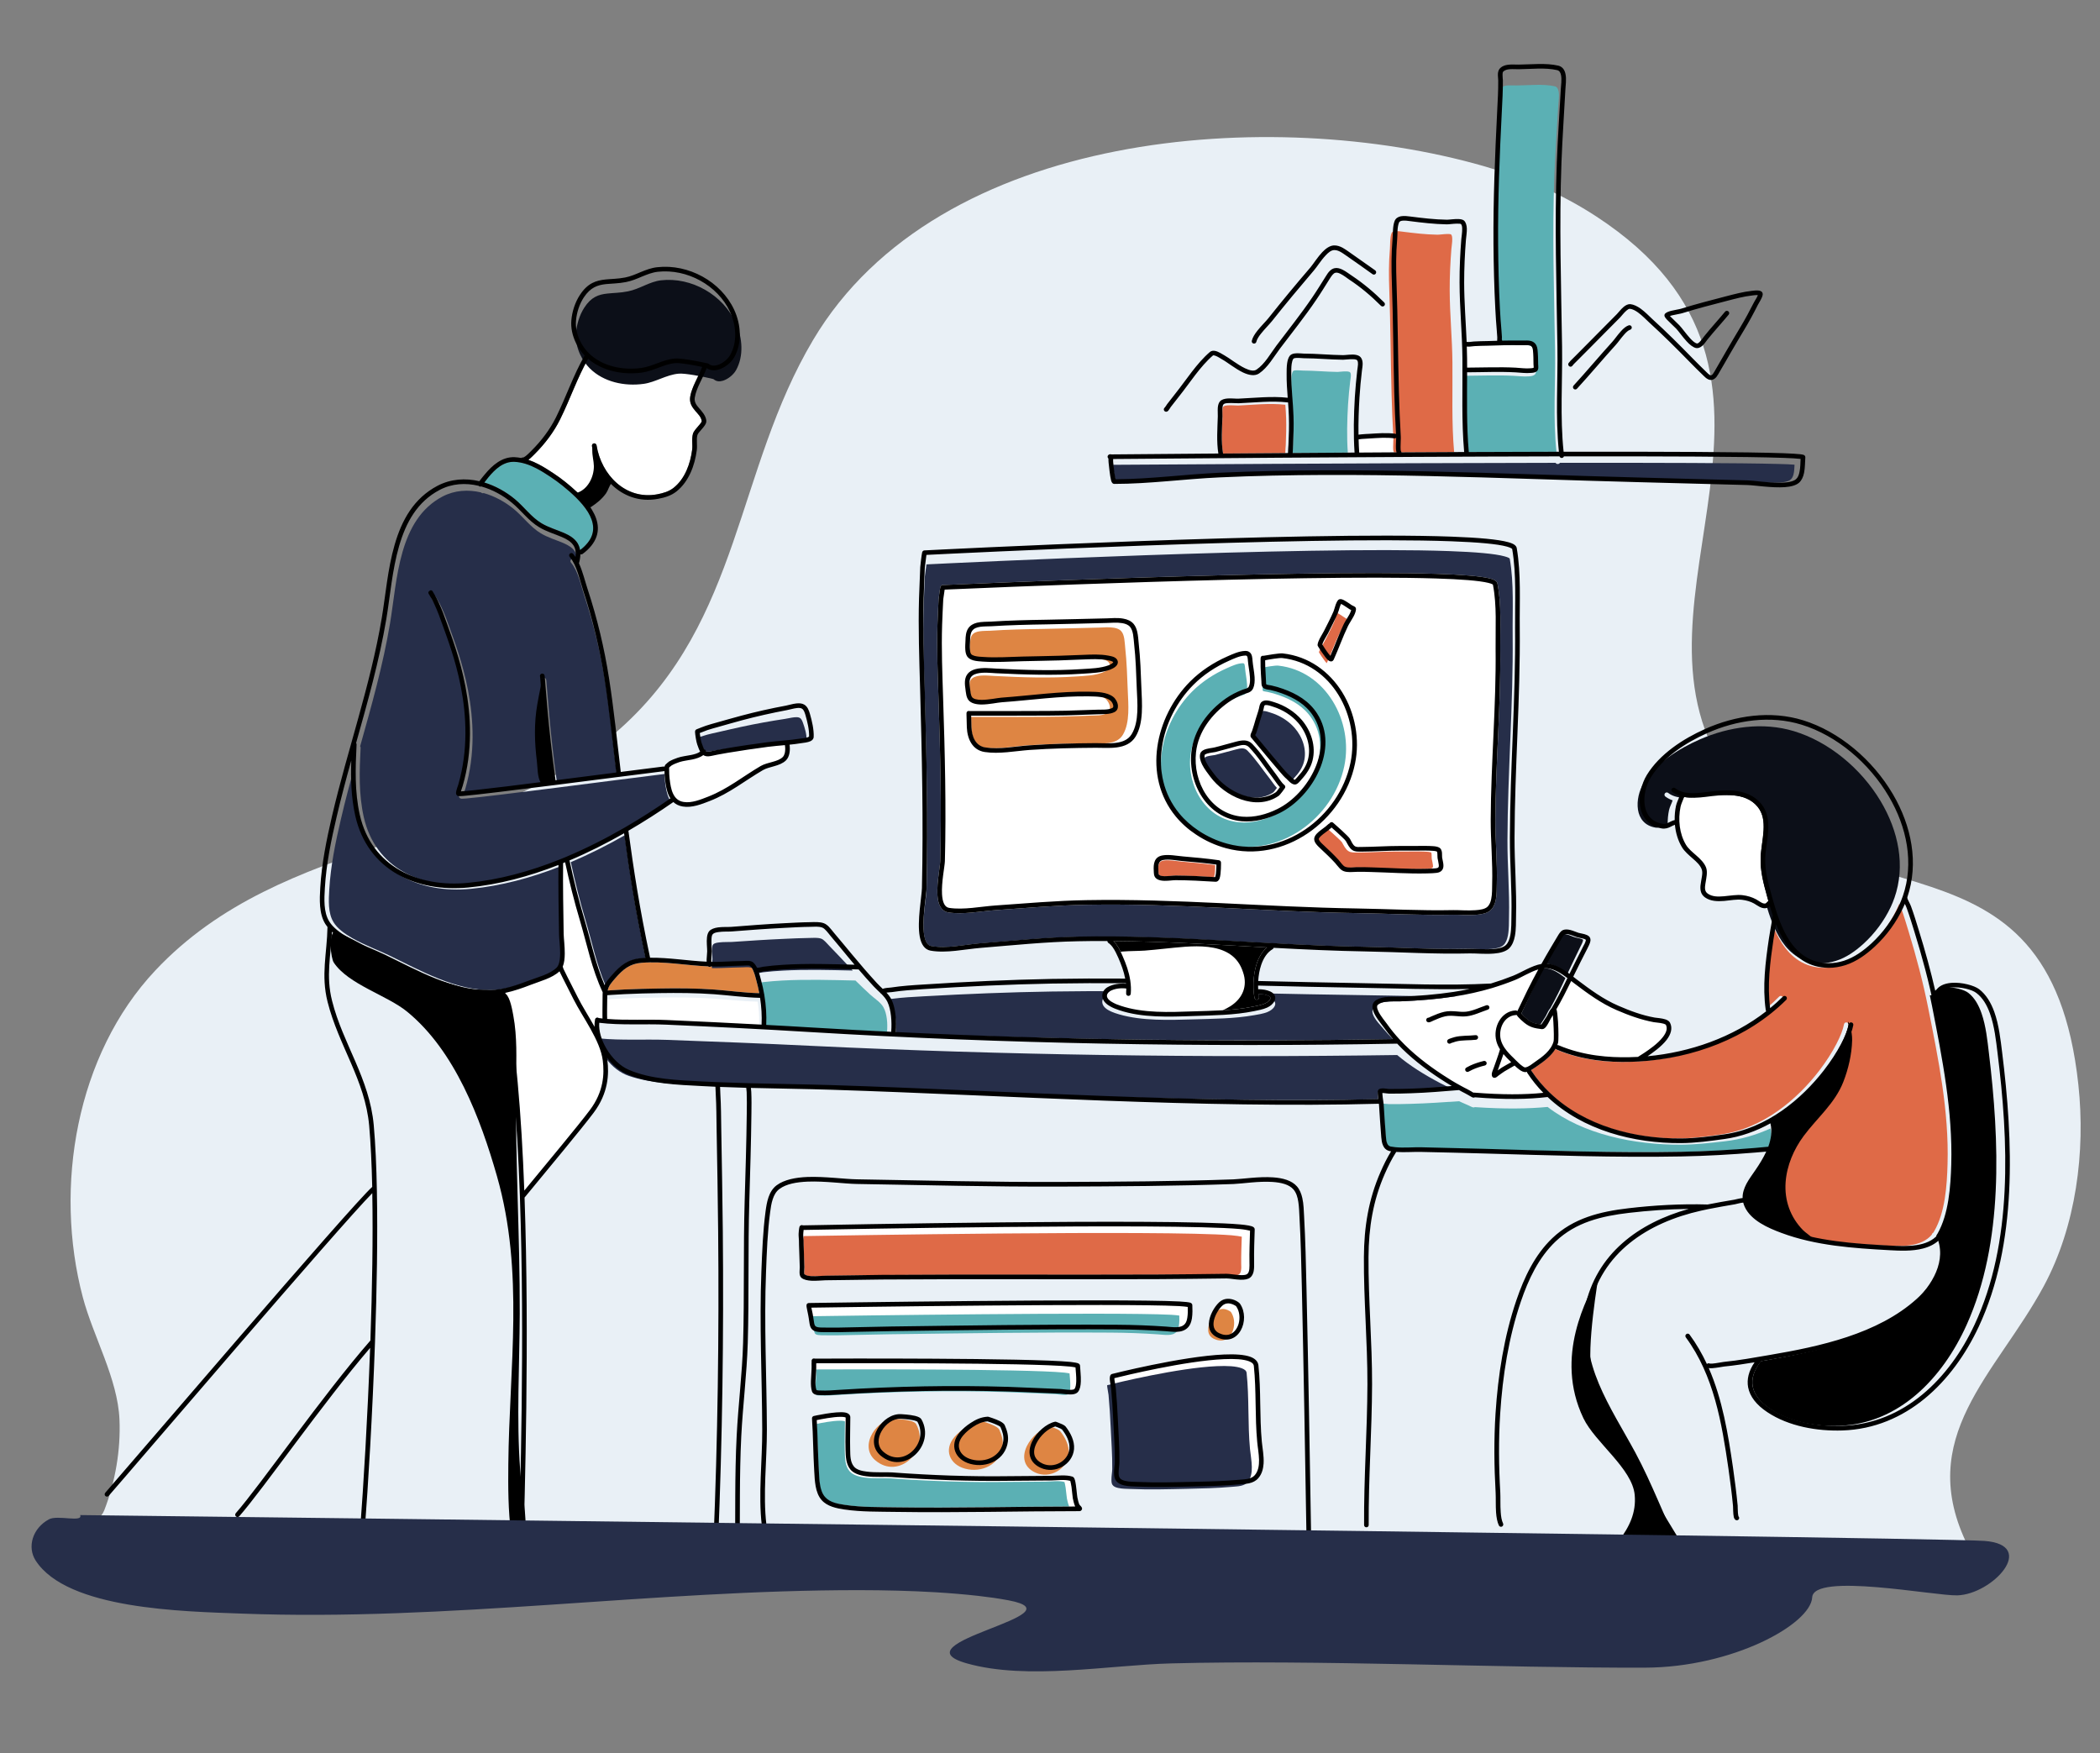 <svg version="1.2" xmlns="http://www.w3.org/2000/svg" viewBox="0 0 4470 3732" width="4470" height="3732"><rect x="0" y="0" width="4470" height="3732" fill="#808080" stroke="none"/><defs><clipPath clipPathUnits="userSpaceOnUse" id="cp1"><path d="m2369.97 2003.16c2.32 2.17 4.39 4.44 6.27 7.11 5.39 7.51 9.26 15.62 13 24.12 7.63 17.29 13.89 34.59 16.59 52.68 0.03 0.19 0.06 0.39 0.08 0.49 1.32 9.09 1.74 18.29 1 27.77-0.21 2.77-2.59 4.75-5.31 4.55-2.72-0.2-4.75-2.57-4.55-5.34q0.41-5.19 0.33-10.37c-11.73-1.39-24.6-0.1-34.85 5.73-3.69 2.17-5.93 5.14-6.31 8.5-0.39 3.36 1.1 6.82 4.22 9.78 2.4 2.28 5.21 4.25 8.12 5.73 5.39 2.97 11.17 5.24 16.95 7.12 47.52 16.01 104 13.64 153.5 11.86 42.58-1.38 86.69-1.58 128.55-10.18 6.16-1.28 14.24-2.57 21.56-5.24 6.3-2.27 12.13-5.53 14.85-11.07 0.53-1.08 0.76-1.97 0.52-2.86-0.45-1.58-2.05-2.57-3.81-3.56-4.44-2.37-10.44-3.46-14.07-3.76-0.94-0.1-5.8-0.49-6.98-0.59q-0.3 0.15-0.59 0.3c0.28 2.17 0.59 4.25 0.97 6.32 0.48 2.67-1.29 5.24-3.98 5.73-2.68 0.5-5.26-1.28-5.74-3.95-1.65-9.09-2.47-19.67-2.17-30.84q-0.01-0.14-0.01-0.29c0.01-0.2 0.02-0.3 0.03-0.4 0.43-13.93 2.58-28.46 7.05-41.71 4.61-13.54 11.69-25.59 21.68-33.99-108.93-5.94-217.89-12.75-326.9-13.64z"/></clipPath><clipPath clipPathUnits="userSpaceOnUse" id="cp2"><path d="m3760.28 2145.97q13.95-11.56 26.83-24.61c1.9-1.88 4.98-1.88 6.88 0 1.89 1.98 1.88 5.14-0.03 7.02-81.27 81.93-195.53 124.63-309 131.25q-0.06 0-0.14 0c-6.74 0.4-13.48 0.7-20.21 0.79-41.93 0.89-97.35-2.86-152.05-26.29-0.93-0.39-1.68-1.08-2.19-1.87-8.67 15.22-24.03 26.98-37.76 36.57-4.1 2.76-8.83 6.42-13.79 9.19 0.18 0.19 0.36 0.49 0.51 0.69 11.54 17.69 24.71 33.5 39.18 47.64q0.19 0.15 0.37 0.29c72.37 70.28 177.22 97.46 274.93 96.76 29.86-0.19 59.83-4.35 89.4-8.6 90.72-12.74 163.56-76.2 209.37-135.99 30.34-39.64 48.86-77.69 52.49-98.44 0.48-2.67 3.01-4.45 5.65-3.96 2.64 0.4 4.41 2.97 3.94 5.74-3.79 21.54-22.77 61.37-54.4 102.69-27.8 36.37-65.34 73.83-110.6 101.2 5.64 20.96 2.31 41.71-5.34 61.38-6.63 17.1-16.53 33.41-26.31 48.13-6.22 9.29-13.5 18.88-18.8 29.06-4.88 9.39-8.07 19.17-6.5 29.65 0.51 3.46 1.54 7.02 3.19 10.58 12.3 27.08 45.86 40.72 71.54 50.4 70.75 26.89 149.3 32.12 224.06 36.18 16.95 0.98 37.13 1.97 55.95-0.99 17.24-2.77 33.38-8.9 44.44-22.14 0.22-1.48 1.12-2.87 2.54-3.66 0.12 0 0.24-0.1 0.37-0.2 0.78-1.08 1.54-2.27 2.25-3.45 23.57-40.33 27.17-97.46 28.48-142.92 3.28-112.67-19.5-223.66-41.41-333.47-10.89-54.46-25.14-108.13-41.31-161.2-5.11-16.8-10.11-33.61-16.02-50.11-1.13-3.16-2.61-6.23-4.12-9.19q-1.54 3.7-3.22 7.41c-14.2 31.33-35.16 60.49-60.1 83.81-17.72 16.61-38.02 31.63-61.23 39.14-11.37 3.66-23.35 5.83-35.31 5.73-42.06-0.49-70.05-22.14-89.72-52.18-8.09-12.36-14.75-26.19-20.4-40.42-1.87 10.67-3.82 21.44-5.4 32.22-7.05 48.42-13.29 97.35-7.01 146.17z"/></clipPath></defs><style>.a{fill:#e9f0f6}.b{fill:#262e49}.c{fill:#fff}.d{fill:#5bb0b4}.e{fill:#0c0f18}.f{fill:#de8543}.g{fill:#df6a47}</style><path fill-rule="evenodd" class="a" d="m175 3291.9c-22.7-19.6 36.1-48.9 46.9-76.9 23.5-60.6 35.2-128.4 32.4-193.4-3.8-87.3-55.7-176-78-260.1-62.3-235.2-13.8-516.7 154-695.4 274.7-292.6 698.9-253.9 990.9-516 256.2-230 244.9-549.2 409.6-826.5 266.8-449 978.1-498.8 1426.7-370.2 85.5 24.5 165.8 58.6 240.4 107.4 517.8 338.5 35.1 815.5 275.1 1180 228.7 347.5 688.9 88.8 751 668.5 15.2 142.6-4.8 300.2-73.5 428.1-101.2 188-277.6 321.6-161 554.8 52.4 104.8-736.3 52.8-1638.2 32.7-1106.7-24.7-2376.3-33-2376.3-33z"/><path fill-rule="evenodd" class="b" d="m1023.9 1048.2c-27.2-6.4-55.7-4.9-81.7 8.6-47.2 24.7-71.1 68.9-85.4 118.1-14.5 50.3-18.9 106.1-26.7 152.7-14.9 88.5-39.3 174.7-63.5 260.9 0.6 0.9 1 2.1 1 3.3-2.6 49.7-4.3 98.6 6.8 147.8 24.5 108.5 122.5 152.9 227.2 142.7 65.5-6.4 130.4-24.1 193-49.2q0.3-0.1 0.7-0.3c3.9-1.6 7.9-3.2 11.8-4.8q0.4-0.2 0.7-0.3c42.4-17.8 83.5-38.6 123.1-61.5q0.2-0.1 0.4-0.3c33.2-19.2 65.2-39.8 95.7-60.9q-1.7-2.6-3-5.6c-5-10.4-7-23.2-8.3-34.7-0.7-5.7-1.1-11.5-1.1-17.3q-0.5 0.2-1.1 0.3c-25.3 3.2-58.1 7.3-94.3 11.9h-0.1c-43.1 5.6-91.1 11.7-137 17.5q-0.1 0-0.1 0c-85.1 10.8-163 20.4-189.9 22.6-5.2 0.4-8.6 0.5-10 0.4-1.6-0.1-2.5-0.7-3-1-1.3-0.8-2.8-3.1-2.6-6.5 0.4-4.7 4.1-14.7 4.6-16.4 42.6-146.2-16.7-289-32.5-334.5-5.3-15.2-11-30.5-17.9-45.2-2.4-5.1-4.9-10.4-7.9-15.2-0.4-0.7-3.3-5.3-3.8-6.3-2.8-5 4.4-7.4 4.6-7.4 1.7 0.2 3.2 1.1 3.9 2.6 0 0 3.2 5.3 3.6 6 3.2 5.1 5.9 10.7 8.5 16.1 7 15.1 12.8 30.7 18.2 46.2 16.1 46.4 76 191.7 32.7 340.4-0.3 1.1-2.1 5.7-3.3 9.9-0.1 0.4-0.2 0.9-0.3 1.4 5.6-0.4 16.5-1.3 29.2-2.7 35.9-3.9 95.5-11.3 159.8-19.5-15.8-113.2-20.8-201.1-22.6-217.2 0-0.6-0.1-1.1-0.1-1.4-0.8-2.2-0.1-4.6 1.9-5.9 0.9-0.6 1.8-0.8 2.8-0.8 1 0 2.2 0.4 3.2 1.4 0.4 0.3 0.8 0.8 1.1 1.6 0.2 0.3 0.6 1.7 0.8 4.1 1.8 16 6.8 103.8 22.6 217 42.8-5.4 87.1-11.1 127.5-16.2-7.9-65.6-14.4-131.3-24.6-196.6-9.9-63.3-24.8-125.4-44.9-186.2-7-21.2-13.1-52.7-28.2-70.2-1.8-2-1.6-5.1 0.5-6.9 2-1.7 5.1-1.5 6.8 0.5 1.8 2.1 3.4 4.2 5 6.5 1.2-10.1-0.3-17.7-4.1-23.8-5.1-8.1-14-13.3-24.2-17.8-15.1-6.5-33-11.6-48.2-20.8-22.1-13.2-37.5-35.2-57.3-51.5-18.7-15.4-41-27.7-64.4-34.2-2 0.8-4.2 0.2-5.6-1.4z"/><path fill-rule="evenodd" d="m1153.6 1448.9c-1.9 1.2-2.2 10.8-2.7 12.8-2.6 12.5-5 25-7.2 37.6-7.1 40.7-6 80.5-0.9 121.4 1.7 13.3 0.8 33.3 8.1 45.1 4.4 7.1 21.2 4.6 24.8-2.5 3.3-6.5 0.5-18.9 0.2-26-0.2-7.2-22.3-188.4-22.3-188.4z"/><path fill-rule="evenodd" class="b" d="m756.3 1625.2c-10.8 39.2-21.4 78.6-30.6 118.3-11.6 49.3-21.8 98.9-24.8 149.5-1.3 22.4-3.2 50.6 9.3 70.5 8.1 13 22.8 23.8 39.5 33.4 26 14.9 56.9 26.3 77.3 36.2 67.3 32.5 144.3 76.7 221.4 74.4 28.8-0.9 55.7-10.2 82.3-20.4 18.4-7.1 42.6-12.6 57.2-26.7 1.3-1.3 2.4-3 3.2-4.7 3.2-6.4 4.1-15.4 4.2-24.8 0.1-15.2-2.1-31.4-2.3-40.7-0.9-48.6-1.7-97.1-1.2-145.6-61.5 24.1-125.1 41.2-189.3 47.4-109.7 10.7-211.9-36.5-237.6-150.2-8.8-39-9.8-77.6-8.6-116.6z"/><path fill-rule="evenodd" class="c" d="m1198.6 1837.2c-0.6 50.4 0.4 100.7 1.2 151.2 0.2 9.6 2.5 26.1 2.3 41.5 0 10.3-1.2 20.2-4.3 27.7 0.5 1.6 1.2 3.9 1.5 4.7 2.4 5.3 5.1 10.4 7.7 15.7 7.5 14.9 15.2 29.7 22.6 44.6 9.5 19 23.5 40.8 36 63.2q-0.4-8.2 1-15.7c0.5-2.7 3.1-4.5 5.8-4 0.8 0.2 1.5 0.5 2.2 1 2.6 0.4 5.3 0.7 7.9 1-0.1-1.4-0.1-5.3-0.1-5.8-0.1-4.1-0.1-8 0-12.1 0-11 0.2-22.1 0.3-33.2 0-1.6 0.1-3.1 0.2-4.6 0-0.1 0-0.2 0-0.2-23.2-49.2-33.4-102-48.7-153.6-12.1-40.4-22.4-82-31.3-123.1-1.4 0.6-2.8 1.1-4.3 1.7z"/><path fill-rule="evenodd" class="c" d="m1190.9 2067.6c-15.8 14.7-41 20.9-60.5 28.5-18.1 7-36.2 13.4-55 17.4 22.5 107.8 34.6 259.7 40.6 420.9 53.9-65.5 113.5-136.8 139.5-171.3 29.9-39.7 31-77.5 27.6-105.3-5.3-43.4-43.3-92.8-62.3-130.7-7.5-14.9-15.1-29.9-22.6-44.7-2.5-4.9-5-9.8-7.3-14.8z"/><path fill-rule="evenodd" class="c" d="m1124.7 978.9c7.4 2.5 14.6 5.7 21.5 9.3 10.8 5.6 21.2 12.2 31.3 18.9 9.1 6 18 12.4 26.5 19.3 15.1 12.2 33.5 28.3 47.4 46.3 0.4-0.8 1-1.6 1.8-2.1 11.2-7.4 21-15.2 28.8-26.3 2.3-3.4 4.1-8.1 6.1-12.5 1.6-3.5 3.4-6.7 5.4-9-17.3-20.1-29.1-45.8-33.5-73.3-0.4-2.7 1.4-5.3 4.1-5.7 2.7-0.4 5.2 1.4 5.7 4.1 10.1 63.2 62.1 116.6 128.8 104.4 12.9-2.4 25.3-5.9 35.6-14.2 23.9-19.1 35.3-51.2 39.1-80.8 0.7-5.2 0.3-10.6 0.2-15.9-0.2-6.2-0.1-12.3 1.5-18 1.4-5.1 6.8-11.1 11.8-16.9 2.1-2.3 4.1-4.7 5.5-6.8 0.8-1.3 1.5-2.4 1.4-3.5-1.3-8.8-7.9-14.8-13.5-21.3-7.2-8.4-13.1-17.2-11.1-30.2 3.4-21.2 17.6-42.2 25.5-63.6-17.4-3.8-46.1-9-57.2-8.1-11.9 0.9-23.2 5.1-34.5 9.3-12.1 4.6-24.2 9.1-36.9 10.9-40.1 5.3-83.9-3.4-114.1-29.4-23.2 40.5-38 85.3-59.6 128.8-13.4 27.1-32.3 52-53.7 73.4-1.6 1.6-8.1 8.4-13.9 12.9z"/><path fill-rule="evenodd" d="m1226.8 1049.5c24.1-6.8 37.6-33.9 37.3-57.5-0.2-11.3-3.8-22.6-3.3-33.8 0.1-2.6 0.3-5.2 0.9-7.7 0-0.2 0.4-2 0.7-2 0.6 0 1.1 1.4 1.2 1.8 1 2.3 1.7 4.9 2.4 7.3 3.1 10.6 6 21.4 9.9 31.7 2.9 7.7 6.7 15.2 11.5 21.9 2.7 3.7 8 8.1 8.9 12.9 1.1 6.2-4 13.3-7.3 18.1-9.8 14.5-22.2 26.2-38.1 33.6-6.5 3-24.1-26.3-24.1-26.3z"/><path fill-rule="evenodd" class="d" d="m1234.7 1170.9c6.1-4.4 11.4-9.5 16.1-15.3 17.7-21.8 13.4-44.6 0.8-65.4-13.5-21.9-36.1-41.7-53.9-56.1-8.2-6.7-16.9-12.9-25.7-18.8-9.8-6.5-19.9-13-30.4-18.4-14.4-7.5-30.2-13.1-46.6-13.8-23.5-1-41.3 15.9-55.3 32.8-0.6 0.8-5.3 6.8-8.8 11.2 23.6 7.2 46 19.7 65 35.4 19.6 16.2 34.8 38.2 56.8 51.4 15 9 32.8 14 47.7 20.5 12.4 5.3 22.8 12 29 21.8 2.5 4.2 4.4 9 5.3 14.7z"/><path fill-rule="evenodd" class="e" d="m1513 805.6c1.8 0.4 3.3 0.8 4.6 1.1 0.8 0.2 1.5 0.5 2.1 1.1 5.5 4.5 12.4 4.7 19.2 2.6 11.4-3.5 22.6-13.2 27.8-22.4 16.8-30.1 13.7-69-0.1-99.7-27.3-61.1-95.2-99-159.6-91.6-12.1 1.4-23.2 5.9-34.2 10.6-11.8 5.1-23.5 10.4-36.2 12.9-16.1 3.3-30.6 3.2-43.9 4.7-18.4 2-34.4 7.1-49.2 30.3-9.9 15.5-15.8 34.6-17.4 53.1-1.4 16.2 2.1 31.8 8.8 46.4 5.2 11.1 12 20.8 20 28.9q0.3 0.3 0.6 0.6c29.2 29.1 74 38.6 114.6 32.9 12.5-1.7 24.3-6.5 36.1-11 12.7-4.9 25.3-9.6 38.6-10.7 13.4-1.2 50.4 6.1 67.9 10.1 0.1 0 0.2 0 0.3 0.1z"/><path fill-rule="evenodd" class="c" d="m1497 1607.3c-6.5 5-14.8 7.5-23.5 9.4-9.5 1.9-19.6 2.9-27.6 5.6-5.6 1.9-11.3 4.1-16.4 7.1l-4.8 3.9c-0.1 0.5-0.3 0.9-0.5 1.4 0 1 0.1 3.6 0.1 4-0.1 6.3 0.3 12.7 1 18.9 1.3 10.7 2.9 22.6 7.5 32.1 4.2 8.7 10.8 15.6 22.1 17.4 17.7 2.9 36.4-5.1 52.5-11.3 41.4-16.1 74-43.1 111.8-65.2 7.6-4.3 16.8-6.5 25.9-9 7.8-2.2 15.4-4.7 20.9-9.9 2.3-2.2 3.6-5.3 4.5-8.6 1.3-5.7 1.1-12 0.3-17-12.3 1.2-24.5 2.1-36.7 3.7-28.7 3.9-57.4 8-85.9 12.8-7.1 1.2-14.1 2.5-21.1 3.8-7.5 1.3-13.5 3.2-18.6 3.5-4.4 0.3-8.1-0.4-11.5-2.6z"/><path fill-rule="evenodd" class="b" d="m1502.5 1599.4c0.1 0 0.1 0 0.2 0.1 2.4 0.9 5.2 0.6 8.5 0.1 3.8-0.6 8.2-1.5 13.2-2.3 7-1 13.9-2 20.8-2.9 28-3.8 56.1-7.1 84.2-10.2 23.3-2.4 46.9-3.1 70.1-6.2 2.4-0.3 9.1-0.7 14.1-2 1.2-0.3 2.7-1.1 3.1-1.3 0.6-11.5-3.6-25.1-7.5-35.9-0.8-2.2-1.6-4.6-3-6.8-1-1.7-2.4-3.3-4.5-4.2-2.8-1.3-6.5-1.3-10.3-1-7.4 0.7-15.3 2.8-20.7 3.5-31 4.7-62 10.3-92.5 16.9-17.3 3.7-34.5 7.8-51.7 11.7-7.1 1.6-14.3 3.1-21.3 5-0.3 0.1-10.8 3.3-15.7 4.8 0.7 5.2 2.4 13.4 3.9 16.8q1.6 3.6 3.3 7.2 1 1.9 1.9 3.3c0.9 0.2 1.6 0.5 2.3 0.9 0.9 0.7 1.4 1.6 1.6 2.5z"/><path fill-rule="evenodd" class="b" d="m1374.4 2039.9c-22-103.6-33.7-180.4-44.7-261.8-37 21.1-75.4 40.5-114.7 57.1 8.8 40.9 19 82.3 31 122.6 13.9 46.6 23.4 94.3 42.7 139.3 3.4-7.3 8.8-13.5 15.7-21.3 17.5-20 33.5-33.1 60.9-35.3q4.6-0.5 9.1-0.6z"/><path fill-rule="evenodd" class="f" d="m1507.3 2057.1c-47.3-2-94.9-11.5-142-7.6-24.9 2-39.2 14.2-55.1 32.3-8.4 9.7-14.5 16.2-16.7 26.7q3.9-0.3 7.9-0.6c9.3-0.6 18.6-1.1 27.9-1.6 24.8-1.1 49.7-1.7 74.7-2.1 38.9-0.7 78-0.5 116.9 2.3 31.9 2.4 63.4 6.9 95.3 7.7-1.6-8.8-3.7-17.6-6-26.1-1.6-5.8-3.5-14.3-6.7-21.5-1.8-4.2-3.9-8.1-6.8-10.4-1.3-1-3.3-1.1-5.4-1.1-3.2-0.1-6.4 0.3-8.7 0.3-15.8 0.2-31.6 1.2-47.4 1.8-7.3 0.3-14.6 0.3-22 0.1-0.2 0.2-0.4 0.3-0.7 0.5-1.8 0.8-3.8 0.5-5.2-0.7z"/><path fill-rule="evenodd" class="d" d="m1865.8 2128.3c-4.7-3.9-9.7-7.6-13.9-11.5-10.6-9.8-20.9-19.6-31-29.6q-0.2 0-0.4 0c-51.6-1.1-103.4-2.7-155 0-13.4 0.7-26.8 1.9-40.2 3.3-1 0.2-6.3 1.3-10 1.7 1.8 4.8 3.2 9.4 4.3 12.9 2.9 8.8 5.2 17.9 7 27.1q0 0.1 0.1 0.2c3.3 17.2 4.7 34.8 3.8 51.9 30.8 1.3 61.5 2.9 92.2 4.4 55.2 2.9 110.5 5.4 165.7 7.7q-0.2-0.6-0.2-1.2c1.3-15.5 0.1-37.5-7.9-51.3-2.9-5.2-7.5-9.6-12.4-13.9-0.3 0-0.5-0.2-0.7-0.4-0.6-0.3-1.1-0.8-1.4-1.3z"/><path fill-rule="evenodd" class="b" d="m1815.3 2066c-4.6-4.8-9.2-9.5-13.7-14.4-12.2-12.8-24.2-25.7-36.6-38.4-2.5-2.6-5.4-6-8.6-9.1-2.7-2.6-5.6-5.1-8.7-6.1-7.5-2.5-17.2-1.5-25-1.4-17.9 0.2-35.9 1.1-53.8 1.9-37 1.6-74.2 4.1-111.2 6.6-6.2 0.4-17.2-0.2-26.8 1-5.2 0.6-9.9 1.5-12.5 3.9-2.1 2-2.5 5.8-2.7 9.9-0.4 7.9 0.8 16.9 0.8 21.5 0 3.8-1 9.8-1.2 15.2-0.1 1.5-0.1 2.9 0.1 4.2 6.8 0.1 13.6 0.1 20.4-0.2 15.6-0.5 31.2-1.3 46.8-1.5 3-0.1 7.3-0.5 11.2-0.2 3.5 0.3 6.7 1.1 9 2.8 3.2 2.3 6 5.7 8.3 9.7 0.5 0 1 0.1 1.5 0.2 0.6 0 2.2-0.2 3.4-0.4 3.3-0.5 7-1.4 7.9-1.5 13.7-1.6 27.6-2.8 41.4-3.5 49.9-2.8 100-1.3 150-0.2z"/><path fill-rule="evenodd" class="b" d="m2396.6 2110c-52.4-0.4-104.9-0.2-157.3 0.6-91.1 1.4-182.1 5.1-272.9 10.2-22.8 1.2-45.7 2.4-68.2 5.4-2.2 0.2-7 0.3-11.3 0.9 4.3 4.1 8.2 8.3 10.9 13.1 8.9 15.6 10.6 40.4 9.2 57.9-0.1 0.3-0.2 0.8-0.3 1.1 352.6 14.5 705.4 18.3 1058.5 12.9-7.4-7.3-14.4-14.8-21-22.8-4.5-5.5-18.1-19-21.8-30.2-2.1-6.2-1.3-11.8 3.4-15.8 5-4.3 12.9-6.6 21.7-7.7 11.6-1.4 24.8-0.8 33-1 38-1.4 75.9-3.8 113.6-8.8 11.4-1.5 22.9-3.3 34.2-5.4-79 1.6-158.8-1.2-236.1-2.2-71.4-0.9-142.8-2.5-214.3-3.9 0 2.3 0.1 4.5 0.2 6.7 2.9-0.3 8 0.3 9.4 0.4 5.6 0.5 15.7 2.3 21.4 6.2 2.5 1.8 4.3 3.9 5.1 6.3 0.8 2.5 0.7 5.3-1.2 8.5-3 5.4-8.7 9.3-15.5 12.1-8.9 3.5-19.8 5.1-27.8 6.5-42.4 7.5-87 7.6-130.2 8.9-50.6 1.5-108.3 3.5-156.9-10.6-6.4-1.8-12.7-3.9-18.6-6.7-3.6-1.7-7.2-3.7-10.2-6.3-5.7-4.6-7.9-10.3-7.2-15.5 0.7-5.3 4.4-10.3 11.2-13.7 11.6-5.6 25.9-7.2 39.2-6.2-0.1-0.3-0.1-0.6-0.2-0.9z"/><path fill-rule="evenodd" class="c" d="m2370 2003.2c2.3 2.1 4.4 4.4 6.2 7.1 5.4 7.5 9.3 15.6 13 24.1 7.7 17.3 13.9 34.6 16.6 52.7 0.1 0.2 0.1 0.4 0.1 0.5 1.3 9.1 1.8 18.2 1 27.7-0.2 2.8-2.6 4.8-5.3 4.6-2.7-0.2-4.8-2.6-4.5-5.4q0.4-5.1 0.3-10.3c-11.8-1.4-24.6-0.1-34.9 5.7-3.7 2.2-5.9 5.1-6.3 8.5-0.4 3.4 1.1 6.8 4.2 9.8 2.4 2.3 5.2 4.2 8.2 5.7 5.3 3 11.1 5.3 16.9 7.1 47.5 16 104 13.7 153.5 11.9 42.6-1.4 86.7-1.6 128.6-10.2 6.1-1.3 14.2-2.6 21.5-5.2 6.3-2.3 12.2-5.6 14.9-11.1 0.5-1.1 0.7-2 0.5-2.9-0.5-1.5-2.1-2.5-3.8-3.5-4.5-2.4-10.5-3.5-14.1-3.8-0.9-0.1-5.8-0.5-7-0.6q-0.3 0.2-0.6 0.3c0.3 2.2 0.6 4.3 1 6.4 0.5 2.6-1.3 5.2-4 5.7-2.7 0.5-5.2-1.3-5.7-4-1.7-9.1-2.5-19.6-2.2-30.8q0-0.2 0-0.3c0-0.2 0-0.3 0-0.4 0.5-13.9 2.6-28.5 7.1-41.7 4.6-13.5 11.7-25.6 21.7-34-109-5.9-217.9-12.8-326.9-13.6z"/><g clip-path="url(#cp1)"><path fill-rule="evenodd" d="m2343.6 2037.2c28.1-14.9 62.5-11.7 93-13.7 14-0.9 27.9-2.7 41.8-4 52.7-5 140.5-19.8 165.4 44.2 2.8 7.2 5.2 14.9 5.7 22.6 2.1 27.9-15.3 48.4-38.9 60.4-10.8 5.5-22.2 9.4-32.9 15.1-4.2 2.3-9.1 6.2-6 11.5 3 5.3 11.5 6.1 16.8 6.5 16.6 1.3 34-1 50.3-3.8 61.2-10.4 140.3-40.7 148.8-111 8.7-72.1-52.7-110.9-112.9-129.9-82.6-25.9-177.3-40-261.7-14.9-32.4 9.6-67.9 24.7-90.8 50.6-9.2 10.4 21.4 66.4 21.4 66.4z"/></g><path fill-rule="evenodd" class="c" d="m3274.5 2063.5c-17.5 5.2-35.4 16.8-49.9 22.7-16 6.4-32.3 12.1-48.8 17.1-26.3 7.8-53.1 13.7-80.3 17.9-37.9 5.8-76.2 8.8-114.6 10.3-7.9 0.3-20.8-0.5-32 1.1-6.5 0.9-12.5 2.6-16.1 6.2-1.3 1.2-1.7 2.9-1.6 4.7 0.1 2.8 1.1 5.6 2.5 8.7 5 10.8 15 22.3 18.6 27.4 8.4 11.9 17.6 23.1 27.4 33.7 26.9 28.8 58.3 53.2 91.5 74.9 12.3 8.1 24.9 15.8 37.8 22.8 2.3 1.3 4.6 2.5 7 3.8 5 2.6 10.1 5.1 15 8 1 0.6 3.5 2.1 5.1 3.1 0.4-0.1 0.8-0.1 1.3-0.1 59.8 4.8 107.6 4.6 147.7 0.5-12.4-12.7-23.8-26.7-34-42.2-0.6-0.7-0.8-1.6-0.8-2.5-0.7 0.1-1.4 0.3-2.1 0.4-5.2 0.7-10.1-2.2-14.1-5.1-3.6-2.6-6.9-5.6-10.2-8.7-7 4.4-14.6 8-21.5 12.4-4.7 3.1-9.4 6.5-14 9.9-0.3 0.3-1.7 1.6-2.9 2.3-1.2 0.8-2.3 1.3-3.2 1.4-2.6 0.5-4.5-0.4-5.8-2.3-1-1.7-1.5-4.4-0.9-7.5 0.8-3.9 3.2-9.2 3.8-11 3.2-9.6 9.8-26.5 13.5-39.7-3.5-5.6-6.3-11.5-7.9-17.9-7.3-28.5 9.7-63.2 41-64.9 1.5-0.1 2.9 0.5 3.8 1.5 0.5-1 0.9-1.9 1.4-2.8 6.6-13.6 13.2-27.3 19.8-41 7.5-15.2 15.4-30.2 23.5-45.1z"/><path fill-rule="evenodd" class="c" d="m3041.1 2166.3c1-0.5 5.2-2.5 6-2.8 8.8-3.8 17.9-7.6 27.3-9.7 8.4-1.9 16.4-1.5 24.4-0.9 7.2 0.6 14.3 1.5 21.8 0.7 14.5-1.6 29.4-9.1 43.2-13.7 2.6-0.8 5.4 0.5 6.3 3.1 0.9 2.6-0.5 5.4-3.1 6.2-14.5 4.9-30.1 12.6-45.4 14.2-8 0.9-15.8 0-23.6-0.6-7-0.6-14.1-1-21.5 0.6-8.8 1.9-17.3 5.6-25.5 9.2-1.1 0.4-5.3 2.8-7.7 3.4-2 0.5-3.7 0.2-4.7-0.3-2.4-1.2-3.5-4.1-2.3-6.6 0.9-1.9 2.8-2.9 4.8-2.8z"/><path fill-rule="evenodd" class="c" d="m3088.5 2220.5c-0.7 0.7-1.7 1.1-2.7 1.2-2.7 0.3-5.1-1.8-5.4-4.5-0.1-1.1 0-3.3 2.6-4.9 1.9-1.3 12.1-4.3 13.1-4.6 13.6-3.7 30.5-2.5 44.6-4.2 2.7-0.4 5.2 1.6 5.5 4.2 0.3 2.8-1.6 5.2-4.3 5.6-13.7 1.7-30 0.3-43.1 3.9-0.7 0.2-8.8 2.8-10.3 3.3z"/><path fill-rule="evenodd" class="c" d="m3126.8 2280.7c0 0.1-0.1 0.1-0.2 0.2-2.2 1.6-5.3 1.1-6.9-1.1-0.7-1.1-1.1-2.3-0.9-3.7 0.1-0.7 0.4-1.8 1.5-2.9 0.6-0.5 3.8-2.1 4.1-2.3 1.9-0.9 3.7-2 5.6-2.9 9-4.1 18.8-7.2 28.4-9.6 2.7-0.5 5.3 1.1 6 3.7 0.6 2.7-1 5.3-3.7 6-9 2.1-18.1 5.1-26.5 8.9-1.8 0.9-3.6 1.9-5.4 2.8-0.1 0-1.4 0.6-2 0.9z"/><path fill-rule="evenodd" class="c" d="m3128.6 2277.7c0.3-1.5-0.1-2.6-0.9-3.7 0.8 1.1 1.1 2.4 0.9 3.7z"/><path fill-rule="evenodd" class="e" d="m3336.3 2073c0.2-0.5 0.4-0.9 0.6-1.4 8.9-19.4 18.5-38.4 27.7-57.7 1-2 3.6-6.7 4.7-10.8q0.2-0.9 0.3-1.8c0-0.3 0-0.7 0-0.8-1.8-1.5-4.4-2.3-7.1-2.9-3.6-1-7.3-1.5-10-2.4-4.5-1.2-11-4.5-17.2-6.1-3.1-0.8-6-1.4-8.3-0.3-1.3 0.6-2.2 1.6-3 2.8-1.3 1.8-2.3 3.7-3.4 5.6-4.3 7.5-8.7 15.1-13 22.7-5.8 10.3-11.6 20.7-17.2 31.2 1.1 0.1 2.2 0.2 3.3 0.4 15.1 2.1 29.5 11.5 42.6 21.5z"/><path fill-rule="evenodd" class="c" d="m3486.5 2249.8c4.7-2.9 9.4-6 14.1-9 8.9-6.1 28-18.8 39.2-33.5 6.4-8.4 10.4-17.3 6.2-25.8-0.3-0.5-1-0.8-1.7-1.1-1.4-0.8-3.2-1.4-5.2-1.8-7-1.7-15.4-2.1-18.7-2.7-27.6-5.1-53.8-14.7-79.6-25.9-32.6-14.1-61.2-35.1-89.4-56.4-2.3-1.8-4.6-3.6-7-5.4-9.9 20.4-20.2 40.6-31.5 60.1 0.1 0.1 0.1 0.3 0.2 0.4 1.2 2.9 2.5 14 3.3 26.6 1.1 18.5 1.2 40.5 0 44.8-0.5 1.5-1 3.1-1.6 4.5q1.2-0.1 2.4 0.3c54.1 23 108.9 26.4 150.3 25.6 6.3-0.1 12.7-0.4 19-0.7z"/><path fill-rule="evenodd" class="g" d="m3760.3 2146q13.9-11.6 26.8-24.6c1.9-1.9 5-1.9 6.9 0 1.9 1.9 1.9 5.1 0 7-81.3 81.9-195.6 124.6-309 131.2q-0.1 0-0.2 0c-6.7 0.4-13.5 0.7-20.2 0.8-41.9 0.9-97.3-2.8-152-26.3-1-0.4-1.7-1.1-2.2-1.8-8.7 15.2-24.1 26.9-37.8 36.5-4.1 2.8-8.8 6.4-13.8 9.2 0.2 0.2 0.4 0.5 0.5 0.7 11.6 17.7 24.7 33.5 39.2 47.6q0.2 0.2 0.4 0.3c72.3 70.3 177.2 97.5 274.9 96.8 29.9-0.2 59.8-4.3 89.4-8.6 90.7-12.7 163.6-76.2 209.4-136 30.3-39.6 48.8-77.7 52.5-98.4 0.4-2.7 3-4.5 5.6-4 2.7 0.4 4.4 3 4 5.7-3.8 21.6-22.8 61.4-54.4 102.7-27.8 36.4-65.4 73.9-110.6 101.2 5.6 21 2.3 41.8-5.4 61.4-6.6 17.1-16.5 33.4-26.3 48.2-6.2 9.2-13.5 18.8-18.8 29-4.9 9.4-8.1 19.2-6.5 29.7 0.5 3.4 1.6 7 3.2 10.5 12.3 27.1 45.9 40.8 71.5 50.4 70.8 26.9 149.3 32.2 224.1 36.2 17 1 37.1 2 56-1 17.2-2.7 33.3-8.9 44.4-22.1 0.2-1.5 1.1-2.9 2.5-3.7 0.1 0 0.3-0.1 0.4-0.2 0.8-1.1 1.5-2.2 2.2-3.4 23.6-40.3 27.2-97.5 28.5-142.9 3.3-112.7-19.5-223.7-41.4-333.5-10.9-54.5-25.1-108.1-41.3-161.2-5.1-16.8-10.1-33.6-16-50.1-1.1-3.2-2.6-6.2-4.1-9.2q-1.6 3.7-3.2 7.4c-14.3 31.3-35.2 60.5-60.2 83.8-17.7 16.6-38 31.6-61.2 39.2-11.4 3.6-23.3 5.8-35.3 5.7-42.1-0.5-70-22.2-89.7-52.2-8.1-12.4-14.8-26.2-20.4-40.4-1.9 10.6-3.8 21.4-5.4 32.2-7.1 48.4-13.3 97.3-7 146.2z"/><g clip-path="url(#cp2)"><path fill-rule="evenodd" d="m3934.5 2174.6c-0.3 0.5 3.3 7.6 3.8 9.7 2.5 9.9 4.3 19.9 4.1 30.2-0.7 29.5-8 61.1-18.8 88.6-18 45.9-55.5 76.2-84.2 114.8-21.3 28.6-36 63-38.6 98.8-2.7 38.5 10 74.4 37.1 101.9 9.3 9.6 43.7 29.1 35.3 46.3-9.2 19.1-41.7 17.4-58.7 16.5-55.3-3.1-110.6-34.5-129.9-88.3-19.1-53.3 16.6-94.4 42.9-136.6 12.9-20.8 22.1-42.8 32.4-64.8 4.2-8.9 49.6-31.3 84.7-71.3 74-84.5 89.9-145.8 89.9-145.8z"/></g><path fill-rule="evenodd" class="e" d="m3758.6 1922.9c8 27.5 18.2 57.1 34.4 81.1 18.1 26.6 43.8 46 82.5 46.4 11 0.1 22-1.8 32.5-5.1 22.1-6.9 41.3-20.8 58.1-35.9 24.2-22 44.6-49.3 58.4-78.6 2.9-6.2 5.5-12.5 7.7-18.9 0 0 0-0.1 0.1-0.1 24.2-68.7 8.7-143-29.3-206.5-41.7-69.8-110.6-126.6-184.5-148.9-65.9-20-138.2-9.6-200.4 17.6-44.7 19.6-92.5 49.7-118.7 91.6-10.3 16.4-15.9 38.7-12.8 58.2 2.9 18.3 14 33.9 37.2 37.9 6.8 1.1 11.5-1.7 16.1-4 3.2-1.5 6.4-3.1 9.9-3.7-0.1-9.9 0.8-19.8 2.8-29.3 1.4-7 5.7-14.4 7.7-21-5.5-2-10.8-4.6-15.5-8.2-2.1-1.7-2.5-4.7-0.8-6.8 1.7-2.1 4.8-2.5 6.9-0.8 17.2 13.3 42.1 10.9 62.4 8.4 19.5-2.3 41.6-5.1 62.4-3 21.7 2 41.9 9.2 56.9 26.6 13.6 16 16.2 35.6 15.1 55.9-1.1 18.9-5.6 38.6-6.2 55.9-1 28 6.2 52.1 13.6 78.8 0.8 3.1 1.7 6.3 2.7 9.6 0.5 0.8 0.8 1.8 0.8 2.8z"/><path fill-rule="evenodd" class="c" d="m3584.7 1696.5c-2.1 6.7-6.2 14.1-7.6 21.1-5.4 26.8-2.6 56.9 11.6 80.7 5.1 8.5 13.6 15.3 21.5 22.3 9 7.8 17.4 16 21.3 26.1 3.6 9.6 0.6 21.9-1.3 33.5-1.4 8.7-2.4 17 4.8 22 9.6 6.8 21.8 6.8 34.2 5.7 14-1.2 28.3-3.9 40.4-2.3 9.9 1.2 20.1 4.2 28.8 9 4 2.2 7.9 5.3 12.1 7.3 2.7 1.3 5.5 2.1 8.6 1l5-5c-0.9-3-1.7-6-2.4-8.8-7.8-28.4-15.1-54.1-14-83.9 0.6-17.8 5.1-38.1 6.2-57.7 1-18.3-0.9-36-12.9-50.4-13.3-15.9-31.4-22.1-50.6-24-20.2-2-41.7 0.9-60.7 3.3-14.1 1.7-30.2 2.9-45 0.1z"/><path fill-rule="evenodd" d="m4107.7 2118.4c1.7 8.1 3.4 16.1 5 24.2 21.6 110.5 43.9 222.4 40.7 335.8-1.3 47-5.4 105.9-29.2 147.6q-1.3 2.2-2.7 4.2c24.4 52.9-9.6 106.4-47.5 142-81.6 76.3-202.8 103.6-307.8 122.1-6 1-12.1 2.1-18.1 3.1q-0.1 0.3-0.4 0.6c-14.3 18.6-20 36.6-16.9 53.4 3.2 17.1 15.2 32.7 35.4 46.5 42.3 29.1 98.7 39 148.7 37.2 127.2-4.4 219.8-101 271.2-214.9 79.3-175.6 70-391.9 47.3-579.8-2.9-24.2-6-55.9-15.5-83.2-6.1-17.6-14.8-33.3-28-43.6-8.9-7.1-31.5-13.1-50.3-11.6-11.5 1-21.8 4.5-25.6 13.8-1 2.6-3.8 3.7-6.2 2.7 0 0-0.1 0-0.1-0.1z"/><path fill-rule="evenodd" class="d" d="m2970 2443.8c18.4 1.5 38.6-0.2 56.4 0.2 44.5 0.8 89 1.7 133.4 2.7 139.6 3.2 279.3 7.3 418.9 5.1 52.5-0.8 104.9-3.1 157.2-6.7 9.3-0.6 18.6-1.4 28-2.1 5.9-13.1 8.6-27 4.6-40.9-29.7 13.5-62.5 23.5-97.8 27.4-30.5 3.5-61.3 7-92.1 7.2-101 0.5-209.1-22.2-284.4-80.4-41.6 4-91.5 4.6-154.8 0.4-0.6 0.3-1.3 0.5-2.1 0.6-0.8 0-2.1 0-3.6-0.6-2.1-0.7-5.8-2.8-7.7-3.6-4.8-2.3-9.7-4.4-14.6-6.4-1.9-0.9-3.9-1.7-5.8-2.6-34 2.3-68 4.7-102.1 5.6-15.6 0.4-31.3 0.8-46.9 0.6-2.5 0-7.5-0.8-11.8-1-0.8 0-1.6-0.1-2.3-0.1 0 0.7 0 1.5 0.1 2.4 0.3 3.4 1 8 1.7 11.6 0.5 3.1 1 5.6 1 6.4 1.2 18.8 3 37.6 4.8 56.3 0.3 3.6 0.8 7.8 2.6 11.3 1.3 2.6 3.5 4.8 7.5 5.5 3.2 0.5 6.5 0.9 9.8 1.1z"/><path fill-rule="evenodd" class="b" d="m1593.8 2313c59.5 1.2 119.1 1.8 178.6 3.3 369.9 9.4 785 31.8 1161.3 23.6-0.7-4.7-1.4-9.8-1-12.4 0.3-2.5 1.8-3.9 2.9-4.4 1.7-0.8 4.3-1.4 7.4-1.4 4.7 0 10.9 1.1 13.7 1.1 15.5 0.2 31-0.2 46.5-0.6 29-0.7 58-2.6 87-4.4-8.3-4-16.4-8.1-24.5-12.2-33.1-17.4-64.7-36.9-91.7-59.8-416.4 6.1-832.5 0.3-1248.4-19.6-102.3-5-204.7-9-307.1-12.7-46-1.6-97.1 1.5-142.9-3.1-1.5 13.6 4.7 29.5 15.2 43.7 11.7 15.9 29 29.9 47.9 36.2 47.2 16.2 105.2 17.5 156.3 19.8q16.3 0.5 32.7 1.1 0.1 0 0.2 0c21.9 0.7 43.7 1.3 65.6 1.8q0.1 0 0.3 0z"/><path fill-rule="evenodd" class="c" d="m1292.4 2170.8c40.7 2.8 84.5 0.4 124.5 1.9q99.5 3.8 198.9 8.4c0.8-16-0.4-32.6-3.2-49-32.2-0.5-63.9-4.5-96.1-6.6-38-2.5-76.1-2.6-114.2-2-24.4 0.3-48.8 0.8-73.2 1.8-9 0.5-18.1 0.9-27.2 1.4q-4.3 0.3-8.6 0.5-0.3 0-0.7 0c-0.1 9.2-0.3 18.3-0.3 27.5-0.1 3.4-0.1 6.8 0 10.3 0 0.3 0.1 3.5 0.1 4.2q0.1 0.8 0 1.6z"/><path fill-rule="evenodd" class="e" d="m3332.1 2082c-12.1-9.5-25.5-18.8-39.7-20.7-2.4-0.4-4.8-0.4-7.3-0.2-9.1 17.1-17.9 34.4-26.1 52-6.4 13.5-12.6 27.2-19 40.8-0.5 1.3-1.1 2.4-1.6 3.5 0.1 0.3 0.2 0.4 0.3 0.5 3.4 4.2 7.3 7.8 11.4 11.3 9.5 8.2 17.3 9.9 29 11.5 3.8-5.8 7.4-11.6 11-17.4 0.1-0.2 0.2-0.4 0.3-0.5 3.1-6.4 6-12.4 8.2-15 0.4-0.5 0.8-0.9 1.2-1.3 11.6-20.9 22.2-42.5 32.3-64.5z"/><path fill-rule="evenodd" class="c" d="m3228.2 2258.5c3.7 3.7 7.5 7.4 11.8 10.4 1.2 0.9 2.6 2 4 2.6 0.9 0.5 1.8 0.8 2.8 0.7 7.4-1.1 14.5-7.5 20.4-11.6 15.7-10.7 34.2-24.1 39.6-43.3 1.2-3.9 0.7-24.3-0.3-41.4-0.3-5.6-0.7-10.8-1.1-14.9-1.5 2.5-3 5-4.6 7.5-3.3 6.4-6.7 13.1-9.8 17-1.4 1.8-2.9 3.1-4.3 4-0.8 0.6-1.7 0.8-2.6 1-0.9 0.2-1.7 0.2-2.4 0.2-15.4-1.9-25.2-3.9-37.3-13.8-4.7-3.8-9.2-8-13.2-12.4-0.2-0.3-1.7-2-2.6-3.5-0.1-0.1-0.2-0.2-0.3-0.4-0.1-0.1-0.1-0.1-0.1-0.2q-0.8 0.3-1.6 0.3c-25.2 1.5-37.8 29.8-32 52.8 1.5 5.7 4.1 11.1 7.4 16.2 0.3 0.4 0.5 0.7 0.7 1 5.4 8 12.4 15.1 19 21.4 2 2 4 4.1 6.1 6.1 0.1 0 0.2 0.2 0.4 0.3z"/><path fill-rule="evenodd" class="c" d="m3200.2 2243.7c-3.8 11.9-8.8 24.8-11.4 32.7-0.2 0.6-0.5 1.3-0.9 2.2 3-2.2 6.1-4.2 9.2-6.3 6.2-4 13.1-7.3 19.6-11.2-0.7-0.6-1.3-1.3-1.9-1.9-4.9-4.7-10-9.8-14.6-15.5z"/><path fill-rule="evenodd" class="c" d="m1489.3 1557.8c0.2-1.2-0.2-2.3-0.7-3.2 0.4 0.7 0.7 1.6 0.7 2.4 0 0.3 0 0.5 0 0.8z"/><path fill-rule="evenodd" class="b" d="m3213.6 1189.1c-0.2-0.2-1.1-1-1.8-1.5-2.2-1.1-5.2-2.3-9.2-3.3-20.5-5.7-62.1-9.2-118.1-11.2-309.2-11.1-1052.3 25.4-1112.5 28.3-0.9 7.1-3.3 24.6-3.4 25.9-0.9 21.4-1.9 42.9-2.5 64.3-1.8 62.4 0.5 124.8 2.3 187.2 3.9 138.3 7.1 276.5 3.9 414.9-0.3 14.4-8 54.1-6.4 85 0.5 9.6 1.9 18.4 4.9 25 2.5 5.5 6.1 9.3 11.6 10.3 32.8 5.8 71.3-3.3 104.1-5.9 68.8-5.4 137.5-12.4 206.5-13.8 203.8-4 407.3 17.8 610.8 21.2 73.2 1.3 146.6 6 219.8 4.2 11.7-0.2 32.4 1.8 50.5 0.4 10.8-1 20.7-2.9 26.2-8.3 5.2-4.9 7.9-12.5 9.4-20.6 2.6-13.5 2-28.7 2.3-39.3 1.4-54.4-3.5-109.1-3.3-163.6 0.5-145.1 12.5-289.6 11.1-434.8-0.6-54.1 3.1-110.8-6.2-164.4z"/><path fill-rule="evenodd" class="c" d="m2006.5 1245.4c0.1 0 0.4 0 0.4 0 19.6-0.9 750.8-33.4 1050.1-23.9 53.6 1.7 93.4 4.8 113.1 9.6 6.9 1.6 11.6 3.7 14 5.8 2 1.6 3 3.3 3.3 5.1 9 45.4 5.5 93.4 6 139.2 1.4 121.5-9.9 242.3-10.4 363.6-0.2 45.6 4.4 91.4 3.1 136.9-0.3 9.3 0.2 22.6-2.3 34.5-1.9 8.8-5.5 16.7-11.8 22-6.5 5.6-17.7 8.3-30.3 9.2-17.2 1.3-36.9-0.5-48.1-0.2-68.9 1.5-138.1-2.5-207-3.5-191.3-2.9-382.5-21.2-573.9-17.7-64.7 1.1-129.2 6.9-193.6 11.4-31.6 2.3-68.6 9.8-100.3 4.9-12.1-1.9-18.9-11.4-21.8-24.9-5.7-26.8 4-70.5 4.4-84.7 2.9-115.6 0-231-3.7-346.5-1.7-52.2-3.9-104.6-2.2-156.9 0.6-18 1.5-36 2.4-54 0.1-1.4 2.8-21.9 3.8-25.7 1-3.8 4.2-4.2 4.8-4.2z"/><path fill-rule="evenodd" class="c" d="m3177.8 1244.5c-0.3-0.2-0.9-0.7-1.3-0.9-2.1-1.1-5-2-8.7-2.9-19.3-4.7-58.5-7.7-111.1-9.3-290.4-9.2-987.8 21.1-1045.9 23.7-0.9 6.1-2.9 19.7-3 20.7-0.9 17.9-1.8 35.9-2.4 53.8-1.7 52.2 0.5 104.3 2.1 156.4 3.8 115.6 6.7 231.2 3.8 346.9-0.4 12-7.6 45.1-6.1 70.9 0.5 7.9 1.7 15 4.5 20.4 2.3 4.4 5.6 7.6 10.6 8.4 31 4.7 67.2-2.9 98.1-5.1 64.6-4.5 129.2-10.3 194.1-11.4 191.6-3.5 382.9 14.8 574.2 17.7 68.9 1.1 137.9 5 206.7 3.5 11.1-0.3 30.5 1.5 47.5 0.2 10.2-0.7 19.5-2.3 24.7-6.8 4.7-4 7.1-10.1 8.5-16.6 2.4-11.2 1.8-23.8 2.1-32.6 1.3-45.6-3.2-91.2-3.1-136.7 0.5-121.3 11.8-242.1 10.4-363.5-0.5-45 3-92.2-5.7-136.8z"/><path fill-rule="evenodd" class="c" d="m2735 1677.7c0 0-9.9 14.2-13.5 16.6-24.2 16.5-53.1 16.7-79.9 7.3-26.2-9.2-50.2-27.7-65.4-48.2-4.6-6.3-12.6-16.2-17.5-26.2-3.7-7.7-5.7-15.4-4.1-22.2 0.8-3.7 3.8-6.8 8.1-8.8 6.8-3.2 17.7-3.9 22.3-5.1 15.5-3.7 30.7-8.5 46.2-12.4 12.7-3.3 24.9-5.1 34.7 5.1 19.1 19.7 34 43.7 50.7 65.2 5.4 6.9 10.6 16.5 17.4 22.1 2 1.6 2.4 4.5 1 6.6z"/><path fill-rule="evenodd" class="b" d="m2718 1677.1c-5.6-5.6-10.2-13.3-14.9-19.2-15.9-19.9-30-42.1-48-60.3-6.9-6.9-15.4-4.5-24.2-2.3-14.9 3.7-29.6 8.2-44.5 11.8-3.6 0.8-11.3 1.3-17.3 3.1-1.2 0.5-2.4 1-3.4 1.5-0.7 0.4-1.4 0.8-1.5 1.5-1.1 4.3 0.7 9.4 3.2 14.4 4.5 8.9 11.8 17.6 16 23.2 13.5 17.9 34.9 33.9 58.3 41.9 22.8 7.8 47.5 8 68.2-5.7 0.7-0.4 1.7-1.7 2.9-3.1 1.8-2.1 3.7-4.7 5.2-6.8z"/><path fill-rule="evenodd" class="c" d="m2662.4 1569c-0.5-1.1-0.9-2.7-0.5-4.6 0.4-2.5 2.7-7 3.2-8.3 2.9-8.2 5.2-16.8 7.7-25.2 2.3-7.7 5.2-15.3 7.1-23.1 0.5-2.2 0.9-5.1 1.8-7.7 0.9-2.5 2.2-4.7 4-6.1 3.1-2.5 7.4-3.4 12.1-2.9 5.2 0.5 10.9 2.6 14.4 3.6 22.4 6.9 43.6 20.1 58.8 37.9 20 23.4 30.6 56 22.8 86.4-3.9 15.3-12.7 28.5-23.3 40-1.5 1.6-4.8 5.9-7.9 8.4-2.3 1.9-4.8 2.7-6.7 2.6-3.4-0.2-7-2.2-10.4-5.2-3.6-3-7-7.3-9.7-9.2-4.8-3.4-72.8-85.7-72.8-85.7q-0.3-0.5-0.6-0.9z"/><path fill-rule="evenodd" class="b" d="m2667.7 1573.8c9.1 10.8 62.7 74.2 66.8 77.1 2.4 1.6 5.3 4.9 8.4 7.7 1.2 1.1 2.5 2.2 3.8 3.1 0.5 0.3 1.1 0.7 1.6 0.8 0.4-0.3 1-0.7 1.4-1.1 2.3-2 4.5-4.9 5.6-6.1 9.2-9.6 16.8-20.6 20.2-33.5 6.7-25.5-2.7-52.8-19.9-72.5-13.5-15.4-32.3-26.8-52-32.6-3-0.9-7.7-2.7-12.1-3.2-1.8-0.1-3.5-0.2-4.6 0.7-0.7 0.5-0.9 1.6-1.2 2.6-0.6 1.8-0.9 3.9-1.2 5.3-1.9 7.5-4.7 14.8-6.9 22.3-2.5 7.9-4.7 16.1-7.6 24-0.3 0.7-1.6 3.8-2.3 5.4z"/><path fill-rule="evenodd" class="c" d="m2689.4 1396c7.4-1.3 33.7-5.9 41-5.1 111.1 12.3 175.5 130.3 153.8 234.9-25.1 121.3-151 213.2-274.4 179.8-22.6-6.1-44.6-16.1-64.1-29.2-16.1-10.6-30.8-23.6-43.1-38.5-71-86.2-43.5-212.6 30.6-287.1 22.6-22.7 49.8-40.4 78.9-53.3 11.5-5.1 25.5-11.6 38.4-11.9 4.6-0.2 7.7 1.2 10 3.3 2.2 1.9 3.6 4.6 4.4 7.8 0.8 3.2 1 6.8 1.3 10.3 0.7 9.4 3.5 22.2 4.3 34.2 0.5 8.8 0 17.1-2.9 23.7-2.1 4.9-5.5 7.5-9.7 9.3-3 1.3-6.4 2-9.7 3.3-11.7 4.6-22.9 10.1-33.3 17.4-35.6 25.1-64.2 62.4-69.1 106.6-7 62.8 30.8 131 98.4 136.9 25.9 2.2 52.1-5 75.1-16.4 33.3-16.5 63.4-49.2 79.7-86.2 16-36.6 18.4-77.7-3.9-112-16-24.6-40.3-38.4-67.2-48.1-7.8-2.8-15.6-5.2-23.7-6.9-2.2-0.5-5.5-0.7-8.3-1.4-2.8-0.7-5.3-1.7-7.1-3.3-1.8-1.6-2.9-3.8-3.4-6.5-0.4-2.4-0.3-5.2-0.4-7.1-0.8-10.2-1.3-20.4-1.7-30.7q-0.3-6.2-0.1-12.4c0-1.9 0-6.8 0.2-7.5 0.7-3.6 3.6-4 4.5-4 0.2 0 0.7-0.1 1.5 0.1z"/><path fill-rule="evenodd" class="d" d="m2685.8 1421.3c0 0.9 0 1.7 0 2.1q-0.1 5.7 0.1 11.4c0.4 9.7 0.9 19.5 1.6 29.1 0.1 1.5 0 3.3 0.2 5.1 0.1 0.3 0.1 0.6 0.2 1 0 0.2 0.2 0.5 0.2 0.6 0.9 0.7 2.4 0.9 3.8 1.2 2.4 0.5 4.9 0.7 6.8 1.2 8.2 1.8 16.1 4.1 24 6.9 28.1 9.9 53.2 24.6 69.8 50 23.4 35.7 21.3 78.4 4.5 116.5-16.6 37.6-47.5 70.6-81.5 87.3-23.8 11.8-51 19-77.7 16.7-70.9-6-111.3-76.4-103.9-141.9 5-45.1 34.1-83.5 70.9-109 10.6-7.4 22.1-13.1 34.2-17.8 2.5-1.1 5.1-1.6 7.6-2.5 2.4-0.8 4.7-1.8 5.8-4.4 2.2-5.2 2.5-11.7 2-18.5-0.7-11.4-3.4-23.7-4.1-32.8-0.2-2.7-0.3-5.7-1-8.1-0.2-1.2-0.6-2.1-1.3-2.8-0.7-0.7-1.7-0.8-3.1-0.8-11.3 0.3-23.5 6.2-33.5 10.6-27.1 11.9-52.4 28.4-73.4 49.2-68.4 68.2-94.6 184-29.1 262.9 11.4 13.6 24.9 25.4 39.7 35.2 18 11.8 38.3 21 59.2 26.6 114.1 30.8 230.3-54 253.6-165.4 19.8-95-38.7-202.8-140.5-214-6.1-0.7-26.6 2.8-35.1 4.4z"/><path fill-rule="evenodd" class="c" d="m2830.2 1752.6q0-0.1 0.1-0.3c1.4-2.1 4.2-2.9 6.4-1.7 0.7 0.4 1.3 0.8 1.7 1.3 4.8 4.2 31.7 27.9 35 33.5 1.7 3 3.2 6.3 5.1 9.5 1.6 2.6 3.3 5 5.7 6.5 1.8 1.1 3.9 1.4 6.1 1.6 3 0.1 6.1-0.1 8.8-0.1 13-0.2 26-0.5 39-1.1 26.7-1.3 53.3-1 79.9-1.1 10.8 0 21.7-0.3 32.5 0.5 2.5 0.2 5.8 0.4 8.8 1.3 2.6 0.7 4.9 1.9 6.6 3.6 1.5 1.6 2.6 3.9 3.2 6.8 0.7 4.1 0.2 9.6 0.6 12.5 0.9 5.7 3 12.4 2.8 17.8-0.1 3.9-1.2 7.3-3.6 9.9-2.3 2.5-5.8 4.4-11.4 5-2.9 0.4-5.8 0.6-8.7 0.7-3.8 0.2-7.6 0.3-11.4 0.4-39.6 1-79.6-2-119.3-3-10.6-0.3-21.2-0.7-31.8-0.3-8 0.3-18.2 1.5-25.9-1.4-3.4-1.2-6.5-3.6-9.3-6.6-3.5-3.6-6.6-8-9.4-11.1-9.6-10.5-19.9-20.2-30.2-29.8-2.7-2.6-7-6.4-10-10.4-2.6-3.5-4.2-7.2-4.1-10.8 0-3.3 1.8-7.1 5-10.7 5.3-6 14.8-11.9 18.8-15.3 2.2-2 4.4-3.9 6.7-5.8 0.4-0.3 1.4-0.9 2.3-1.4z"/><path fill-rule="evenodd" class="g" d="m2826.7 1765.1c-0.1 0.1-0.2 0.2-0.2 0.2-2.1 1.7-4.2 3.6-6.4 5.4-3.2 2.8-10.3 7.1-15.4 11.8-1.4 1.4-2.7 2.7-3.6 4-0.5 0.8-1 1.5-1 2.2 0 1.6 1.1 3.1 2.2 4.7 2.6 3.5 6.3 6.5 8.6 8.7 10.3 9.5 20.6 19.1 30.1 29.4 2.3 2.4 4.8 5.9 7.5 8.9 2.2 2.5 4.4 4.8 7 5.7 6.5 2.4 15 1 21.7 0.7 10.6-0.3 21.2 0 31.8 0.3 38.6 1 77.6 3.9 116.2 2.9 3.7-0.1 7.4-0.2 11-0.4q4-0.1 8-0.6c2.3-0.3 3.9-0.7 4.9-1.7 1.5-1.4 1.3-3.6 1-5.9-0.4-4.2-1.8-8.9-2.5-13-0.3-2.2-0.2-5.5-0.3-8.9-0.1-1.2-0.2-2.5-0.4-3.5-0.1-0.4-0.1-0.7-0.3-1-0.8-0.7-2.1-1-3.3-1.2-2-0.5-4-0.6-5.7-0.7-10.3-0.8-20.7-0.5-31-0.5-26 0.1-51.9-0.2-77.8 1.1-12.9 0.6-25.7 0.8-38.6 1-6.4 0-14.4 0.7-20-3-6.6-4.2-10-12.3-13.7-18.7-0.9-1.5-4.1-4.6-8-8.3-7.2-6.9-16.9-15.4-21.8-19.6z"/><path fill-rule="evenodd" class="c" d="m2831.5 1759q-0.3-0.3-0.3-0.3c-0.4-0.3-0.7-0.8-1-1.1 0.3 0.4 0.7 0.9 1.3 1.4z"/><path fill-rule="evenodd" class="c" d="m2599 1835.9c0 0 0.5 24.7-3.1 34.4-1.9 4.9-5.3 6.9-8.4 6.7-28.3-1.8-56.6-3.3-84.9-3.4-6.2 0-15.1 1.5-23.3 1.4-6.4 0-12.4-1.1-16.8-4-3.6-2.3-5.2-5.4-6-9.1-0.5-2.5-0.4-5.4-0.6-8-1-14.8 0.8-29.9 18.6-33 13.6-2.4 29.5 0.9 43.1 2.1 25.8 2.2 51.6 4.5 77.1 8.2 2.4 0.3 4.2 2.4 4.3 4.7z"/><path fill-rule="evenodd" class="g" d="m2584 1867.2c0.2-0.6 0.5-1.3 0.7-2 0.7-3 1.2-6.9 1.5-10.7 0.4-4.9 0.4-9.8 0.4-13.1-23.5-3.2-47.2-5.3-70.8-7.3-12.6-1-27.2-4.3-39.8-2.2-6.2 1.1-8.8 4.8-9.8 9.4-0.9 3.8-0.7 8.2-0.4 12.5 0.1 1.8 0.1 3.6 0.3 5.5 0.2 1.4 0.4 2.8 1.7 3.7 3 1.8 7 2.3 11.4 2.3 7.9 0.1 16.6-1.4 22.6-1.4 27.4 0.1 54.8 1.6 82.2 3.3z"/><path fill-rule="evenodd" class="c" d="m2804.6 1372.4c0.4-3.9 2.1-8.2 4.4-12.8 2.9-5.7 6.8-11.5 9-16 7-14 14.5-28 20.7-42.5 1.5-3.7 2.7-9.2 4.4-13.9 1.4-3.9 3.1-7.4 5.3-9.9 1.5-1.6 4.4-2.8 8.4-1.4 6.2 2 18.5 11.1 20.8 12.5 0.6 0.3 4.7 2.1 6.4 3.3 2 1.6 2.4 3.6 2.4 4.8-0.2 4.6-2.3 10.3-5.3 15.9-3.9 7.3-9.1 14.8-11.7 20.1-11.3 23.5-19.8 48-30.5 71.7-0.9 1.8-2.1 2.8-3.5 3.4-1.8 0.7-4.8 0.6-7.9-1.9-7.5-6-22.2-30.2-22.2-30.2-0.6-0.9-0.8-2-0.7-3.1z"/><path fill-rule="evenodd" class="g" d="m2824.1 1411.7c9.8-21.7 17.7-44 28.2-65.5 2.6-5.1 7.7-12.5 11.6-19.7 1.7-3.1 3.1-6.2 3.7-8.8-1.3-0.7-3.1-1.6-3.4-1.8-1.4-0.7-7.2-4.9-12.6-8.2-1.6-0.9-3.1-1.8-4.5-2.5-0.2 0-0.4-0.1-0.6-0.2-1.2 2-2 4.4-2.9 7-1.3 4.2-2.4 8.5-3.8 11.8-6.1 14.1-13.5 27.9-20.5 41.6-2.1 4.2-5.9 10-8.8 15.6-1.4 2.6-2.5 5.2-3.1 7.5 2.2 3.5 8 12.6 13.2 19.3 1.1 1.3 2.4 2.7 3.5 3.9z"/><path fill-rule="evenodd" class="c" d="m2057.3 1519.3q-0.1-0.6 0-1.2c0.5-5 5-4.8 5.3-4.7 0.2 0 0.6 0 1.1 0.2 17.8 0 183.6 0.2 204.8-0.7 22.5-0.8 44.9-1.4 67.3-2.2 10-0.4 22.6 0.9 31.9-3.6 2.4-1.3 2.3-3.9 1.7-6.3-0.9-3.8-3.3-7.5-5.7-9.4-5.6-4.6-13.1-6.6-20.9-7.7-8.4-1.2-17.1-1.2-24.6-1.4-61.7-1.1-124.4 8.2-185.9 12.6-8.8 0.6-26.9 4.7-42.5 4.8-12.1 0-22.6-2.6-28-9.1-2.3-2.8-3.8-6.5-4.8-10.7-1.2-5.1-1.6-10.9-2.2-15.1-1-6.4-1.5-13.6 0-20.1 2.7-11.5 11.3-17.7 22.3-20.5 14.2-3.7 32.5-1.5 43.2-1 61.3 3.1 122.6 5.1 183.8 1 18.5-1.2 38.1-1.6 55.7-8 1.8-0.7 5-2.1 7.5-4 0.8-0.6 1.5-1.2 2-1.9 0.1-0.2 0.4-0.5 0.3-0.7-0.2-0.5-0.8-0.8-1.4-1.2-0.8-0.5-1.7-0.9-2.6-1.2-2.9-1-6.2-1.5-8.3-1.9-16.8-3.2-34.4-2.1-51.4-1.5-17.2 0.7-34.4 1.5-51.6 2-14.3 0.4-28.6 0.7-43 1-11.3 0.3-22.6 0.5-33.9 0.7-28.5 0.6-57.4 2.8-85.8 0.8-5.1-0.4-13-0.7-19.8-2.6-5.5-1.6-10.2-4.3-12.9-8.2-2.4-3.5-3.7-8.5-4.1-13.9-0.6-7 0.1-14.7 0.3-19.7 0.2-8.8 0.8-18.8 5.9-26.4 4.2-6.3 10.9-10 18.5-11.9 9.9-2.4 21.4-1.9 29.9-2.4 39.2-2.5 78.3-3.4 117.5-4 42.8-0.7 85.6-2 128.4-2.9 9.7-0.3 23.4-1.6 35.4 0.5 9 1.5 17 5 22.4 11.4 3.8 4.6 6.2 10.4 7.6 16.6 2 8.4 2.4 17.6 3.2 25.1 3.5 31.5 4.5 63.2 5.7 94.9 1.3 31.7 5.1 74.5-12.3 103.1-9 14.8-23.7 20.9-40.1 23.1-15 2-31.3 0.7-44.8 0.8-46.9 0.3-94 1.3-140.8 4.6-31.1 2.3-64.4 9.1-95.5 4.4-26.6-4-37.1-28.3-38.1-52.5-0.2-6.4-0.4-12.9-0.5-19.5-0.1-2.2-0.1-4.4-0.2-6.7 0-0.6 0-2 0-2.8z"/><path fill-rule="evenodd" class="f" d="m2067 1526.1c0.1 1.6 0.1 3.3 0.2 4.9 0.1 6.2 0.2 12.4 0.5 18.6 0.7 18.9 7.7 38.5 28 41.6 28.8 4.4 59.6-2.3 88.3-4.4 44.5-3.1 89.3-4.2 133.8-4.4 12.4-0.1 27.4 1.2 41.2-0.7 12.6-1.7 24.3-6.1 31.2-17.8 15.5-26 11.4-65.1 10.3-94-1.2-30.3-2.1-60.6-5.4-90.8-0.6-5.8-0.9-12.6-2-19.3-1-5.9-2.6-11.6-6.1-15.8-3.7-4.5-9.4-6.6-15.6-7.7-10.7-1.9-23-0.7-31.6-0.4-40.6 0.9-81 2.2-121.6 2.9-36.9 0.5-73.8 1.4-110.7 3.8-6.3 0.3-14.7 0.1-22.4 1.2-6.5 1-12.7 3-16.2 8.4-3.9 5.8-3.8 13.6-4 20.4-0.2 4.6-0.8 11.6-0.3 17.9 0.3 3.4 0.8 6.6 2.3 8.8 1.4 2.1 4.1 3.3 7 4.1 5.8 1.6 12.5 1.8 16.9 2.1 26.6 2 53.6-0.2 80.2-0.7 10.7-0.2 21.4-0.4 32.2-0.7 13.5-0.3 27-0.6 40.5-1 16.3-0.4 32.5-1.2 48.7-1.8 16.8-0.6 34.2-1.7 50.8 1.5 2.8 0.6 7.5 1.4 11.2 3 3.5 1.6 6.2 4.1 7.4 7.2 1.6 4.3 0.1 8.3-3.2 11.7-3.4 3.3-8.8 5.8-11.6 6.8-17.4 6.6-36.9 7.2-55.2 8.4-58.4 4-116.7 2-175.1-1-9.4-0.4-25.5-2.5-38 0.7-6.9 1.8-12.7 5.3-14.4 12.8-1.1 4.9-0.5 10.6 0.2 15.7 0.5 3.2 0.8 7.5 1.5 11.6 0.6 3.2 1.4 6.5 3.1 8.6 1.6 2 4.1 3.2 7 4 3.6 0.9 7.8 1.3 12.2 1.3 14.6-0.1 31.4-3.9 39.6-4.6 58.5-4.3 118.1-13.2 176.7-12.2 15.4 0.3 35.9 0.5 48.7 10.8 4.3 3.5 8.8 11.1 9.2 17.8 0.4 5.5-1.6 10.6-7.1 13.3-9.9 5.1-23.3 4-33.9 4.5-21.3 0.9-42.5 1.5-63.7 2.2-19.1 0.8-162.6 0.7-190.8 0.7z"/><path fill-rule="evenodd" class="c" d="m921.5 1260.4c0.4 2.3-0.6 3.6-1.2 4.3 0.7-0.8 1.2-1.8 1.3-3 0-0.4 0-0.9-0.1-1.3z"/><path fill-rule="evenodd" class="c" d="m920.3 1264.7c-1 1-2.5 1.6-4.1 1.5 1.8 0.2 3.1-0.5 4.1-1.5z"/><path fill-rule="evenodd" class="c" d="m1152.1 1443.4c1.6 0.7 3.2 0.5 4.8-0.3-1.5 0.8-3.3 0.8-4.8 0.3z"/><path fill-rule="evenodd" class="g" d="m2603.3 965.4c40.6-0.4 85.2-0.7 132.5-1 0-5.1 0.9-15.8 1-16.9 0.7-19 1.4-38.2 0.8-57.3-0.3-9.6-1-19.1-1.7-28.6-0.3 0-0.6 0-0.9-0.1-32.6-3.7-67.1 0.3-99.7 1.8-4.9 0.1-14-1-21.9-0.4-3.8 0.3-7.4 0.6-9.3 2.6-1.5 1.6-1.8 4.5-2.1 7.5-0.5 6.1 0.2 13.2 0.1 17.2-0.8 23.9-3.1 51.2 1.2 75.2z"/><path fill-rule="evenodd" class="d" d="m2751.2 964.3c37.7-0.3 77.2-0.5 117.7-0.8-2.4-33.8-1.5-68.9 0.5-102.6 1.1-16.8 2.7-33.4 4.7-50.1 0.4-3 1.1-6.8 1.3-10.5 0.1-2.9 0-5.7-1.6-7.7-0.5-0.6-1.3-0.9-2.2-1.2-1.6-0.5-3.4-0.7-5.3-0.8-6.9-0.3-15.1 1.1-19.2 1.1-24.9-0.3-49.7-2.8-74.6-2.9-3.1 0-9.3-0.8-14.7-0.5-1.4 0.1-2.7 0.3-3.8 0.6-0.5 0.2-1 0.4-1.3 0.7-1.8 2.3-2.7 5.9-3.3 9.6-1 6.6-0.8 13.8-0.9 18.6-0.2 26.3 3.4 52.5 4.3 78.7 0.7 17.6 0 35.3-0.7 52.8-0.1 0.9-0.7 12-0.9 15z"/><path fill-rule="evenodd" class="c" d="m2893.2 963.4c26.2-0.2 52.7-0.3 79.4-0.5-0.6-2.1-1-4.4-1.2-7.2-0.5-7.8 0.5-18.2 0.5-23.8-1 0.9-2.3 1.3-3.7 1.2-17.6-2.3-35.3-0.8-52.9 0.3-5.5 0.3-11 0.5-16.4 1-1.9 0.2-3.9 0.4-5.8 0.7-0.3 0-0.8 0.1-1.2 0.3 0.2 9.4 0.7 18.7 1.3 28z"/><path fill-rule="evenodd" class="g" d="m2967.3 963c42.3-0.3 85.1-0.5 127.9-0.7-5.6-63.1-3-126.8-3.6-190.2-0.4-51.6-5.7-103-5.8-154.5-0.1-29.4 1.3-58.6 3.6-87.8 0.3-4.8 2-13.7 1.8-21.3-0.2-4-0.5-7.6-2.6-9.5-0.4-0.4-1.2-0.4-2-0.6-1.8-0.3-3.9-0.4-6.2-0.3-7.8 0.2-16.9 1.6-20.7 1.5-25.3-0.4-50.3-3.4-75.4-6.6-3.6-0.5-9.1-1.3-14-0.9-3.5 0.3-6.9 0.9-8.2 4.1-3.9 9.8-2.7 23.4-3.6 33.8-2.6 29.6-2.4 58.3-1.3 88 2.6 74.2 2.9 148.5 4.9 222.7q1.2 45.3 3.8 90.6c0.3 4.1-0.6 13-0.5 20.8 0 3.9 0.1 7.6 1.3 9.4 0.3 0.5 0.5 0.9 0.6 1.5z"/><path fill-rule="evenodd" class="d" d="m3123 962.4c64.3-0.3 128.4-0.5 190.1-0.6-7.7-70.9-2-143.3-3.1-214.5-2-125.2-6.2-250-1.4-375.2 2-50 5.7-99.8 8.4-149.8 0.4-6.8 2.5-19.2 0.4-28.6-1-4.8-3.1-8.8-8-10-25.4-5.6-55.4-1.9-81.2-1.8-5.3 0.1-11.8-0.4-18.1-0.1-5.2 0.4-10.3 1.3-13.9 4.4-1.9 1.5-2 4.3-2 6.9-0.1 4.1 0.6 8.4 0.6 11.6 0.3 20.9-1 41.8-2.1 62.7-4.7 90.3-8.5 180.8-7.8 271.1 0.4 43.7 1.4 87.5 3.8 131.3 0.8 14.9 1.8 29.8 3.2 44.7 0.4 4.5 0.7 9 1 13.5 0 0.9-0.1 3.4-0.2 5 0.5 0.7 0.7 1.5 0.7 2.3 12.9-0.3 25.9-0.4 38.9-0.2 6 0.2 11.9-0.4 17 0.1 4.9 0.5 9.1 1.8 12.3 4.6 3.2 2.8 5.6 7 6.4 14 1.1 9.7 1.2 19.5 1.3 29.4 0 1.9 0.6 5.5 0.3 8.3-0.3 2.2-1 4.1-2.1 5.3-1.4 1.5-3.5 2.7-6 3.3-2.5 0.7-5.3 0.9-7.2 1-10.7 1-21.8-0.6-32.6-1.1-34.5-1.8-68.1-0.2-102.3-0.1-0.1 54.2-1.4 108.5 3.6 162.5z"/><path fill-rule="evenodd" class="b" d="m3311.2 985.2c-393.3 0.5-879 3.8-941.7 4.2-0.1 1.9-0.2 3.9 0 5.1 0.5 2.3 1.8 13.9 3.6 22.1 0.5 2 1.2 4.1 1.6 5.5 72.5-0.2 146.7-8 219.2-10.6 293.9-10.2 591 2 885 7.7 76.2 1.5 152.4 3.3 228.5 4.7 13.2 0.2 41.9 3.7 66.8 3.7 9.5 0 18.4-0.4 25.6-1.9 4.2-0.8 7.7-2 10.2-3.7 4.2-2.8 6.3-7.1 7.5-11.7 1.9-6.9 1.9-14.7 2.3-21-0.4 0-0.8-0.1-1.2-0.2-6.5-0.6-18.2-1.1-34.5-1.5-77.5-2.1-257.2-2.6-463.7-2.4-0.6 1.3-2.1 2.3-4 2.5-2.4 0.2-4.5-0.9-5.2-2.5z"/><path fill-rule="evenodd" class="c" d="m3122.2 737.7c0.3 8.4 0.5 16.8 0.6 25.2 0 6.5 0.1 13.1 0.1 19.7 34.7-0.1 68.7-1.7 103.7 0.1 10.4 0.6 21.1 2.3 31.4 1.3 1.3-0.1 3.1-0.2 4.8-0.6 0.5-0.1 1.3-0.3 1.7-0.5 0-0.5 0.1-1.3 0.1-1.9-0.1-2.2-0.4-4.4-0.4-5.8-0.1-9.9-0.1-19.8-1.2-29.7-0.5-4.1-1.5-6.6-3.3-8.3-1.7-1.6-4.1-2.1-6.7-2.3-4.9-0.5-10.7 0.1-16.4-0.1-23.6-0.5-46.8 0.4-70.4 1.1-9.3 0.3-18.6 0.2-27.9 0.9-3.4 0.2-6.6 0.5-9.9 1-1.4 0.2-4.9 0-6.2-0.1z"/><path fill-rule="evenodd" class="c" d="m3126.1 736.5c-0.9 0.8-2.1 1.2-3.4 1.2 1.8 0 2.8-0.5 3.4-1.2z"/><path fill-rule="evenodd" class="c" d="m1709 2608.4c44.7-0.9 780.2-15.4 930.6-2 14.9 1.3 24.4 3.2 27.6 5.1 2.9 1.7 3.6 3.9 3.6 5.7-0.7 23.2-1.7 46.4-1.3 69.6 0 5.5 0.4 13-1 19.7-1.2 5.2-3.4 9.9-7.3 13-4.4 3.7-12.2 5-20.9 4.7-10.9-0.4-23.3-2.9-29.7-2.8-49.5 0.6-98.9 1.3-148.3 1.5-195.1 0.8-390.3-0.6-585.5 0.8-39.8 0.4-79.7 1.3-119.5 1.6-7.1 0.1-19.4 1.6-30.4 1-8.3-0.5-16-2.2-20.7-6-2.1-1.8-3.5-4.4-4-7.8-0.8-4.8 0.3-11.4 0.2-14.6-0.5-15.6-1.2-31.3-1.6-46.8-0.1-7-0.1-14.1-0.9-21-0.3-3.5 0.9-15.8 1.8-18.5 1.3-3.6 4.3-3.8 5.5-3.7 0.4 0 1.1 0.1 1.8 0.5z"/><path fill-rule="evenodd" class="g" d="m1710.6 2631.2c-0.5 3.2-1 7.9-0.9 9.4 0.8 6.3 0.8 12.6 1 18.9 0.4 13.6 1 27.1 1.5 40.6 0 2-0.5 5.5-0.5 8.7-0.1 1 0 2.1 0.2 2.9 0 0.6 0 1.1 0.4 1.4 3.4 2.4 8.9 3.2 14.8 3.4 10.6 0.6 22.4-0.7 29.2-0.8 39.1-0.3 78.2-1.1 117.3-1.5 191.6-1.2 383.2 0 574.8-0.7 48.4-0.1 96.9-0.7 145.4-1.3 6.4 0 18.8 2.1 29.6 2.5 3.3 0 6.3 0 9-0.4 2-0.3 3.8-0.8 5-1.7 2.9-2.1 3.8-5.4 4.3-8.9 0.7-4.5 0.4-9.1 0.3-12.7-0.3-19.6 0.6-39 1.2-58.5-3.3-0.7-11.9-2.2-21.7-3-146-11.5-855.2 0.8-910.9 1.7z"/><path fill-rule="evenodd" class="c" d="m2366.8 2924.8c0 0 147.7-37.5 238.2-41.5 24-1.1 44.1 0.3 56.8 5 10.2 3.9 16 10 16.9 18.2 5.7 53.6 2.2 108.2 7.2 162.1 1.3 13.7 4.8 31 3.8 46.9-0.8 11.6-3.8 22.4-11.2 31-5.2 6.1-12.1 9.3-19.7 11-6.7 1.4-13.9 1.7-20.5 2.3-31.8 2.9-63.5 3.7-95.4 4.4-40.5 0.9-81.6 2-122 0.3-7.3-0.4-18.4-0.2-27.9-2.5-7.4-1.7-13.8-4.9-17.6-10.3-3-4.1-4.1-10.1-4.1-16.6-0.1-8 1.6-16.9 1.7-22.8 0.4-30.1-2.1-60.1-3.4-90.1-1-22.4-2.5-44.7-4.5-67.2-0.3-3.9-2.4-12.2-2.8-18.6-0.2-3.8 0.3-7.1 1.4-9.1 0.6-1.2 1.8-2.2 3.1-2.5z"/><path fill-rule="evenodd" class="b" d="m2356.7 2948.6c-0.1 1.3 0.1 3 0.3 4.7 0.7 5.8 2.3 12.4 2.6 15.9 2 22.4 3.5 44.9 4.5 67.5 1.3 30.2 3.8 60.5 3.4 90.7-0.1 5.8-1.8 14.6-1.7 22.6 0 4.3 0.3 8.2 2.3 10.9 2.5 3.6 6.9 5.3 11.8 6.4 8.9 2.1 19.3 1.8 26.1 2.2 40.2 1.8 81.1 0.6 121.3-0.3 31.7-0.7 63.2-1.4 94.7-4.2 6.2-0.6 13-0.8 19.3-2.2 5.4-1.3 10.6-3.4 14.3-7.8 7.5-8.8 9.2-20.6 9-32.6-0.3-13.2-2.8-26.8-3.9-38-5-53.8-1.5-108.4-7.2-162-0.5-4.7-4.6-7.7-10.6-9.9-11.8-4.4-30.5-5.4-52.8-4.4-82.5 3.6-212.9 35.4-233.4 40.5z"/><path fill-rule="evenodd" class="f" d="m2092.8 3026c0 0 14.5 4.4 24.2 9.2 5.3 2.7 9.2 5.9 10.3 8.5 4.9 11.2 8.3 22.4 6.8 34.8-4.8 38.8-44.4 57.4-79.9 47.8-16.7-4.5-28-14.7-32.4-26.9-4.4-12.3-1.9-26.9 9.9-40.6 6.6-7.5 14.2-14 22.5-19.5 11.8-7.8 22.9-12.7 36.9-13.5 0.6 0 1.1 0.1 1.7 0.2z"/><path fill-rule="evenodd" class="f" d="m2118.3 3047.7c-0.1-0.1-0.8-0.6-1.3-1-1.2-0.9-2.7-1.8-4.5-2.6-7.7-3.9-18.6-7.4-21.7-8.3-11.7 0.8-21.2 5.1-31.1 11.7-7.6 5.1-14.6 10.9-20.5 17.8-9 10.4-11.4 21.4-8.1 30.8 3.5 9.6 12.6 17.2 25.7 20.6 29.8 8.1 63.5-6.8 67.5-39.4 1.3-10.5-1.8-20.1-6-29.6z"/><path fill-rule="evenodd" class="f" d="m2236.7 3036.7c0 0 7.9 2.7 13.5 5.5 3.2 1.5 5.7 3.3 6.7 4.6 10.5 13.2 19.5 30.6 17.9 48-2.9 33.1-40.5 53.8-70.8 39.9-10.8-4.9-17.4-11.7-20.9-19.3-5.1-11.2-3.5-24.5 2.6-37 9.7-19.9 30.3-37.7 48.3-41.8 0.9-0.2 1.8-0.2 2.7 0.1z"/><path fill-rule="evenodd" class="f" d="m2249.3 3053c0 0-1.9-1.2-3.4-2-3.8-1.8-8.7-3.6-11.1-4.4-15.2 4.1-32.1 19.4-40.2 36.1-4.7 9.7-6.5 19.9-2.5 28.6 2.6 5.7 7.8 10.7 16 14.4 24.3 11.1 54.5-5.3 56.9-31.8 1.3-14.8-6.8-29.5-15.7-40.9z"/><path fill-rule="evenodd" class="c" d="m2639.6 2775.4c22.8 33.3-2.4 93.7-48.9 71.4-13.3-6.3-18-17.5-17.5-29.7 0.7-16.7 11.8-35.7 22.2-45.2 10.5-9.5 23.2-8.1 32.3-4.5 6.3 2.5 10.8 6.3 11.9 8z"/><path fill-rule="evenodd" class="f" d="m2620.1 2792.8c-0.6-0.9-3.6-2.8-7.4-4.4-6.2-2.5-14.9-3.8-22 2.7-7.4 6.8-15.3 19-18 31.3-2.5 10.9-0.7 21.8 10.9 27.4 8.6 4 16.1 4.6 22.4 2.5 9.6-3.1 16.1-12.1 19.1-22.5 3.5-12.1 2.3-26.3-5-37z"/><path fill-rule="evenodd" class="c" d="m1721.5 2773.7c0 0 657.2-10.1 789-3.3 12.4 0.7 20.5 1.7 23.2 2.6 3.6 1.3 4.2 3.8 4.3 5.2 0.3 7.6 0.7 18.7-0.9 28.4-1.2 7.3-3.6 13.9-7.7 18.4-6.3 7.1-15 9.7-24.2 10.1-8.1 0.3-16.6-0.9-23.9-1.4-34.1-2.3-68.3-3.6-102.6-3.8-160.4-1.1-321.3 1.6-481.7 3.7-37 0.5-74.1 1.7-111.2 2.2-8 0.1-16 0-24 0-4.2-0.1-8.4 0-12.6-0.1-8.3-0.1-13.7-1.2-17.3-3.3-4-2.3-6.3-5.6-7.7-10.4-1.5-5.2-1.9-12.6-3.9-22.7-0.7-3.9-2.8-13.1-3.5-17.6-0.2-1.8-0.2-3.2-0.1-3.9 0.4-2.3 2.4-4 4.8-4.1z"/><path fill-rule="evenodd" class="d" d="m1727.1 2801.8c0.9 4.4 2.3 10.4 2.9 13.3 1.5 7.8 2 14 3 18.6 0.7 3 1.3 5.3 3.7 6.6 2.5 1.4 6.3 1.9 12.1 2 4.1 0.1 8.2 0 12.3 0.1 7.8 0 15.5 0.1 23.3 0 36.2-0.5 72.5-1.7 108.7-2.2 156.9-2 314.2-4.5 471-3.5q50.5 0.3 100.9 3.7c6.8 0.4 14.7 1.6 22.2 1.2 6.4-0.2 12.6-1.7 17-6.5 2.9-3.1 4.3-7.7 5.1-12.8 1.3-7.3 1.1-15.5 0.9-21.9-3.3-0.5-10.2-1.3-17.8-1.7-121.8-6.2-703.3 2.2-765.3 3.1z"/><path fill-rule="evenodd" class="c" d="m1727.7 2898.3q-0.4-1.3 0-2.7c1.3-4.4 5.1-3.9 5.7-3.8 0.3 0.1 0.7 0.1 1.1 0.3 33.2-0.2 456.5-1.7 544.2 7 9.2 1 15.1 2.2 17.1 3.4 2.5 1.3 3.2 3.4 3.2 4.9 0.3 7.9 2.1 21.3 1.7 33.1-0.2 9-1.9 17.2-5.8 22.1-2.2 3-6.3 4.9-11.4 5.5-8.6 1.1-20.6-1.2-25.7-1.4-37.1-1.3-74.1-3.6-111.2-4.6-119.2-3.7-239.6-1.3-358.5 6.3-14.2 0.9-28.5 2.1-42.8 1.4-2.5-0.1-6.6-0.2-9.8-1.2-3.4-1.2-6-3.4-7.1-6.6-4.3-13.1-1.3-32-1-45.6 0.2-4.6 0.3-9 0.1-13.5 0-0.9 0.1-3.2 0.2-4.6z"/><path fill-rule="evenodd" class="d" d="m1737.2 2915.1c0 0.2 0 0.3 0 0.5 0.2 4.5 0 9.1-0.1 13.6-0.3 12-3.4 28.8 0.4 40.3 0.1 0 0.4 0.2 0.5 0.2 0.4 0.2 0.9 0.3 1.3 0.4 2.1 0.4 4.5 0.4 6.1 0.4 13.6 0.7 27.2-0.4 40.7-1.3 116.6-7.3 234.6-9.5 351.4-6 36.2 1.1 72.5 3.2 108.7 4.4 4.1 0.2 13 1.8 20.5 1.6 2 0 4-0.2 5.6-0.7 0.9-0.1 1.7-0.4 2.2-1 2.7-3.6 3.5-9.5 3.7-15.8 0.3-9.7-1.1-20.6-1.6-28.2-2.2-0.4-6.5-1.2-11.2-1.7-83.7-8.2-479.9-6.9-528.2-6.7z"/><path fill-rule="evenodd" class="c" d="m1732.2 3014.2c0 0 47.3-10.6 66.3-7.5 7.7 1.3 11.5 5.4 11.5 10.2 0 23-1 46.1-0.3 69.1 0.3 12.1-0.1 26.1 8.1 35.9 5.5 6.6 15.8 9.4 27.1 10.7 19.1 2.5 41.3 0.8 53.9 1.7 82.6 6.1 166.9 9.2 249.6 8 29.6-0.4 59.1-0.3 88.7-0.7 14-0.2 32.2-2.7 45.8 1.7 1 0.4 2.1 1.1 3 2.3 0.8 1.1 1.7 2.9 2.3 5.3 2.7 9.5 4.1 32.1 5.1 36.6 1.1 5 2.1 10.3 4.1 15 0.5 1.1 2.5 2.7 3.5 3.9 1.5 1.6 2.2 3.2 2.3 4.1 0.3 1.8-0.2 3.2-1.2 4.3-0.7 0.9-2 2-4.4 2-130.1 0-260.4 3.6-390.5 1.6-36.3-0.6-73.4 0.2-109.5-5.1-17-2.5-36.9-6.5-48.8-20.2-13.9-15.9-14.4-41.3-15.6-61-2.3-37.5-2.3-75.3-4.8-112.7-0.1-2.4 1.5-4.6 3.8-5.2z"/><path fill-rule="evenodd" class="d" d="m2275.9 3206.9c0-0.2-0.1-0.3-0.2-0.5-2.2-5.1-3.4-10.7-4.6-16.1-0.6-2.9-1.5-13.8-2.8-23.4-0.6-4.6-2-10.4-2.5-12.2-12.1-3.4-27.9-1-40.1-0.8-28.8 0.4-57.7 0.3-86.6 0.7-81.2 1.1-163.8-1.9-244.8-7.7-12.4-0.9-34.4 0.8-53.2-1.6-13.9-1.8-26.1-5.9-32.8-13.7-9.3-11-9.7-26.6-10.1-40.1-0.7-22 0.3-43.9 0.3-65.8-0.4-0.2-1.4-0.6-2.2-0.8-2.2-0.5-5-0.7-8.1-0.7-16 0-40.4 4.8-49.9 6.8 2.1 34.4 2.3 69.2 4.4 103.7 0.6 8.8 0.8 18.9 2.6 28.6 1.6 8.9 4.4 17.6 10.3 24.2 10.1 11.3 27.4 14.1 41.9 16.1 34.8 5.1 70.6 4.3 105.7 4.9 124.2 1.8 248.6-1.5 372.7-1.6z"/><path fill-rule="evenodd" class="f" d="m1906.6 3020.4c1 0 18.2 0.9 30.1 3.7 3.5 0.9 6.5 2 8.7 3.2 2.3 1.2 3.8 2.7 4.6 4.1 30.6 54.2-36.3 120.6-87.2 76.8-17.8-15.3-16.9-38-6.1-56.7 10.5-18.3 30.4-32.2 49.9-31.1z"/><path fill-rule="evenodd" class="f" d="m1941.5 3036.5c-0.2-0.1-0.9-0.6-1.5-0.9-1.6-0.7-3.5-1.3-5.7-1.9-11.4-2.8-28.2-3.4-28.2-3.4-16.1-0.9-32.2 11-40.9 26.1-8.4 14.6-9.9 32.5 4 44.3 42.4 36.4 97.6-19.2 72.3-64.2z"/><path fill-rule="evenodd" class="c" d="m3348.1 775.7c0-1.1-0.3-1.9-0.7-2.5 0.5 0.7 0.7 1.6 0.7 2.5z"/><path fill-rule="evenodd" class="c" d="m3342.8 770.7c-0.6 0-1.5 0.1-2.6 0.9 0.8-0.6 1.7-0.9 2.6-0.9z"/><path fill-rule="evenodd" d="m3402.9 2715c-23.6 45.8-95.7 171.8-32.5 303.9 24.7 51.7 104.2 107.1 109.2 163.5 3.3 37-10.8 67.4-33.9 97.5-6.1 7.9-36.1 33.4-31.5 44 3.8 8.7 29.1 2.8 35.5 1.7 33.8-5.7 66.9-14.2 101-18.9 5.8-0.8 30.6 1.3 33.2-3.8 4.9-9.1-10.8-27.3-15.4-35.2-19.8-33.6-42.2-65.3-56-101.1-32.6-84.7-101.7-157.4-124-244.3-12.8-50 14.4-207.3 14.4-207.3z"/><path fill-rule="evenodd" d="m713 1981.7c-14.6 6.4-8.9 57.7-2.5 67.3 31 46.6 113.2 69.4 156.2 104.6 101.8 83.3 156.1 227.4 191.2 350.3 58.4 204.9 26.1 406 24.1 613.4-0.5 48.7-0.4 98.1 5.9 146.5 1.4 10 1.3 38.7 12.8 43.5 11.9 5 16.7-33.3 17.2-38.9 4.1-45.6-7.3-92.6-10.6-138.1-8.3-111.6-1.4-222.5-1-334.2 0.5-165.8-9.9-331.9-7.8-497.5 0.6-45.2 2.5-91.7-5.8-136.3-2.1-11.5-6.5-38.2-15.9-46.5-13.7-12.3-66.5-6.3-85.2-11.7-71.4-20.8-159.1-46.5-218.8-91.7-10.7-8.1-59.8-30.7-59.8-30.7z"/><path fill-rule="evenodd" d="m792.5 2539.8c-68.6 69.1-510.6 586.9-561.1 644.3-1.8 2.1-4.9 2.3-7 0.5-2-1.7-2.2-4.9-0.4-7 52.3-59.6 524.9-612.9 568.3-651.1-1.1-48.8-3.2-93.1-6.5-130.5-4.4-48.6-20.6-90.9-38.5-132.5-18.2-42.3-38.2-84-50-130.7-14.5-57.5-1.3-103-0.2-159.5-1.7-2.1-3.2-4.2-4.6-6.4-13.7-21.9-12.3-52.8-10.8-77.3 3-51.8 13.5-102.8 25.2-153.2 33-140.9 81.7-277.8 105.7-420.8 8-47.6 12.5-104.5 27.4-155.9 15.1-52.6 41-99.3 91.4-125.7 28.2-14.7 59.2-16.6 88.9-9.7 3.7-5.3 11-13.6 11.8-14.7 15.9-19.2 36.6-37.5 63.3-36.4 4.8 0.2 9.6 0.8 14.3 1.7 1.2-1 2.9-1.4 4.4-1.1 0.8-0.4 3.3-1.8 4.9-3 5.3-4.2 11.1-10.4 12.6-11.8 20.7-20.6 38.9-44.6 51.9-70.7 22-44.5 37.1-90.3 61-131.5-7.5-7.8-13.9-16.9-18.8-27.2-7.2-15.2-11-31.5-9.5-48.3 1.7-18.7 8-38.1 18.4-53.8 16.4-24.9 34.1-30.5 54.6-32.6 12.5-1.3 26.2-1.2 41.4-4.2 11.5-2.2 22.2-6.9 32.9-11.4 11.4-4.7 23-9.2 35.6-10.5 66.1-7.4 135.6 30.2 163.7 90.7 14.5 31.3 17.5 71-0.4 101.8-6 10.4-19.1 21.3-32.5 25.3-9 2.7-18.2 2.2-25.8-3-7.6 21.2-21.9 41.7-25.2 62.7-1.5 9.6 3.4 15.9 8.8 22.1 6.8 7.9 14.2 15.7 15.7 26.4 0.3 2.1 0 4.5-1 6.8-1.1 2.6-3.1 5.4-5.4 8.2-3 3.7-6.6 7.5-9.4 11-1.4 1.9-2.6 3.7-3.1 5.3-1.3 4.7-1.3 9.8-1.1 15 0.1 5.9 0.5 11.8-0.3 17.5-4.1 32-16.9 66.4-42.7 87.2-11.7 9.4-25.5 13.5-40 16.1-39.7 7.4-74.7-6.5-100.1-31.8-1.6 2.2-2.9 5.2-4.3 8.1-1.8 4.3-3.7 8.5-5.9 11.8-8.6 12.1-19.2 20.7-31.4 28.8-0.7 0.5-1.5 0.7-2.2 0.8 1.2 1.8 2.4 3.7 3.5 5.5 14.8 24.3 19.3 51.1-1.5 76.8-5.4 6.6-11.5 12.3-18.5 17.3-1.4 1-3.1 1.2-4.6 0.6-0.1 5.7-1 12.1-3 19.3 8 17.6 13 38.6 18.2 54.4 20.5 62.2 35.7 125.6 45.8 190.3 10.4 66.3 17 132.9 25 199.4 34.8-4.4 66.2-8.4 90.7-11.5 0.8-0.1 1.7 0.1 2.4 0.4 0.1-0.2 0.1-0.4 0.1-0.5 0.2-0.6 0.4-1 0.6-1.4 0.1-0.7 0.4-1.4 0.9-2.1 0.8-1.2 7.6-6.8 8.3-7.2 5.7-3.3 12-5.8 18.2-7.9 8.4-2.9 18.9-4 29-6 6.9-1.5 13.5-3.2 18.7-7-0.9-1.6-1.8-3.5-2.6-5.5-1.3-3.2-2.4-6.4-3.5-9.5-2.1-5.6-4.6-21.6-4.8-27.6l0.2 0.6c-0.2-1.7 0.1-4.1 3-5.5 3.1-1.5 19.3-7.4 19.8-7.6 7.3-2.5 14.9-4.5 22.3-6.6 17.7-4.9 35.3-10.1 53.1-14.8 31.4-8.4 63.5-15.6 95.4-21.5 5.8-1.1 14.2-3.8 21.9-4.6 6.3-0.7 12.2-0.2 16.6 2.4 7.1 4 10.2 12.4 12.3 19.8 4.3 14.8 8.7 33.6 8 49.2-0.1 3.6-2.5 6.8-6.7 8.9-5.9 2.8-15.9 3.7-19.2 4.2-8.4 1.4-17 2.4-25.5 3.3 1.7 10.9 0.5 25.7-7.8 33.6-6.6 6.3-15.6 9.6-25 12.2-8.2 2.4-16.8 4.3-23.6 8.2-38.3 22.3-71.3 49.5-113.3 65.8-17.6 6.9-38.3 15.1-57.6 11.8-8.4-1.4-14.9-4.7-20-9.5 0 0-0.1 0.1-0.1 0.1-30.5 21.2-62.5 41.7-95.6 61 11.4 84 23.3 162.7 46 269.5 0.1 0.3 0.1 0.5 0.1 0.8 40.1-0.5 80.3 6.6 120.5 8.4q-0.2-2.2-0.1-4.7c0.2-6.2 1.2-13.2 1.2-17.4 0.1-6.5-1.7-20.1-0.4-30.2 0.7-5.6 2.4-10.1 5-13 3.9-4.2 10.8-6.6 18.7-7.7 9.9-1.3 21.3-0.6 27.7-1.1 37.7-3 75.6-5.9 113.4-7.8 18.3-0.9 36.6-2 55-2.2 9-0.2 20.3-1 29 2.3 3.7 1.4 7.3 4.1 10.5 7.3 4.2 4.3 8 9.5 11.1 13.2 12.6 14.8 24.9 29.8 37.3 44.7 17.7 21.4 35.5 42 54.2 62.4 3.8 4.1 8 8 12.2 12.1 0.9-0.4 1.8-0.7 2.8-1 5-1.3 12-1.5 14.9-1.9 22.9-3.5 46-5 69-6.4 91-5.9 182.2-10.2 273.4-11.9 52-0.9 104-1.1 156-0.7-2.9-15.3-8.4-30-14.9-44.8-3.5-7.8-7-15.4-12-22.3-1.6-2.3-3.5-4.2-5.5-6.1-0.4-0.4-1.5-1.3-2.2-1.9-0.8-0.3-1.6-0.9-2.1-1.7-1-1.2-1.3-2.4-1.3-3.2-20.8-0.1-41.7 0-62.5 0.5-69.1 1.3-137.9 8.5-206.8 14.1-33.7 2.7-73.3 11.9-107.1 5.9-12.6-2.3-19.9-13.5-22.9-29.8-6.1-32.6 4.3-86 4.6-103.4 3.2-141.6 0.1-283.2-3.9-424.7-1.8-64.2-4.1-128.2-2.3-192.2 0.7-22.2 1.6-44.2 2.6-66.3 0-1.6 2.9-26.6 4-31.1 0.9-4.1 4.3-4.5 4.8-4.5q0.1 0 0.3 0c0 0 0.1 0 0.1 0 21.2-1.1 802-41 1121.6-29.3 57.2 2.1 99.8 5.9 120.8 11.8 6.2 1.7 10.6 3.6 13.4 5.7 2.9 2.2 4.3 4.5 4.7 6.9 9.5 55.6 5.8 114.3 6.4 170.2 1.4 148.9-10.6 297-11.1 445.8-0.2 55.8 4.7 111.9 3.2 167.8-0.3 11.2 0.3 27.5-2.4 41.8-1.9 10.5-5.7 19.9-12.2 26.4-6.9 6.7-19 10.1-32.4 11.1-18.4 1.6-39.4-0.6-51.3-0.3-73.7 1.9-147.5-2.9-221.2-4.2-65.4-1.1-130.9-4.2-196.4-7.7-0.3 1.1-1.1 2.1-2.2 2.8-11.8 6.9-19.5 19.3-24.4 33.7-3.6 10.7-5.6 22.6-6.3 34.1 71.4 1.6 142.8 3.4 214.1 4.5 92 1.4 187.7 5.8 281.2 0.9q24-7.3 47.4-16.6c17.3-6.9 39.5-21.6 60.1-25.1 6.9-12.5 14.1-24.8 21.3-37 4.5-7.6 9-15.2 13.6-22.8 3-4.9 6-10.2 11.3-12.4 4.1-1.7 9.4-1.5 14.9-0.2 6.6 1.6 13.5 4.9 18.3 6.3 3.3 0.9 8.2 1.5 12.5 2.8 3.6 1 7 2.5 9.3 4.5 2.6 2.2 3.6 5.6 3.2 9.6-0.7 5.5-4.8 12.7-6.2 15.7-9.7 19.2-19.6 38.1-28.9 57.5-0.5 1.1-1 2.2-1.5 3.2 2.9 2.2 5.8 4.5 8.5 6.6 27.6 20.8 55.6 41.5 87.5 55.2 25 10.9 50.5 20.4 77.4 25.2 4 0.7 15.4 1.3 23 3.9 4.7 1.6 8.1 4.1 9.6 7.1 5.9 11.8 1.8 24.5-7.1 36.3-11.5 15-30.9 28.3-40.7 35 90.7-8.5 180.8-39.9 252.6-95.8-0.6-0.7-1-1.6-1.1-2.6-7.1-50.7-0.7-101.4 6.7-151.6 1.9-12.5 4.2-24.9 6.4-37.3 0.2-1.1 0.6-7.6 1.4-10.3 0.1-0.7 0.4-1.2 0.6-1.7-2.3-6.8-4.4-13.6-6.4-20.4l-1.8 1.8c-0.4 0.4-0.9 0.7-1.4 1-6.4 3.1-12.2 2-17.8-0.7-4.3-2.1-8.5-5.3-12.6-7.6-7.6-4.3-16.6-6.7-25.2-7.8-11.5-1.5-25.1 1.2-38.3 2.4-14.9 1.2-29.3 0.6-40.8-7.5-8.7-6.1-10.5-15-9.7-25.1 0.6-6.2 2.2-13 3.1-19.5 0.9-5.5 1.3-10.8-0.5-15.4-3.3-8.7-10.8-15.6-18.5-22.3-8.7-7.7-17.9-15.3-23.5-24.6-8.6-14.3-13.4-30.8-15-47.7-3.1 0.9-5.9 2.6-8.9 4.1-5.6 2.8-11.6 5-19.5 3.6-28.3-5-42-24.2-45.6-47.3-3.4-22.1 2.8-47.7 14.2-66.4 27.4-44.7 77.2-77 124-97.9 64.7-29 140-39.8 208.5-18.6 76.6 23.7 148.1 83.7 191.4 157.5 39.5 67.4 55.4 146.3 30.6 219.4 0.1 1.4 0.4 3.3 0.4 3.3 2.5 5.5 5.6 10.8 7.7 16.5 6.1 16.6 11.2 33.6 16.4 50.5 13.3 42.9 25.3 86.2 35.3 130 5.7-11.4 18.8-17 34-18.2 22.2-1.8 48.6 5.6 59 13.4 15.1 11.6 25.3 28.8 32.3 48.3 10.1 28 13.5 60.5 16.6 85.2 23.7 189.8 33.1 408.1-49.8 585.3-54.9 117.1-154.2 216.1-289.9 220.6-53.8 1.8-114.4-8.6-159.9-38.9-23.6-15.6-37.2-33.6-40.9-52.8-3.2-16.9 1.1-35 13.7-53.4-21.6 3.5-43.2 6.9-64.9 9-3.5 0.4-16.1 2.9-24.7 3.5-3.1 0.3-5.8 0.2-7.6-0.2-0.2 0-0.3 0-0.4-0.1 29.2 66.8 41.3 140.7 51.7 212.4 3.8 26.8 7.3 53.6 9.9 80.5 0.1 1.6 0.1 8.7 0.5 15 0.2 2.9 0.9 6.7 1.1 7.7 1.5 1.4 2 3.6 1.2 5.6-1.1 2.4-4 3.6-6.5 2.5-1.6-0.6-3.5-2.6-4.5-6.2-1.6-6.6-1.5-21.2-1.7-23.6-2.5-26.8-6-53.4-9.8-80-14.1-97.1-31-198.2-90.7-279.2-1.6-2.3-1.1-5.3 1.1-6.9 2.2-1.7 5.3-1.2 6.9 1 14.6 19.8 26.7 40.9 36.9 62.7 1.5-1.7 4.1-2.2 6.2-1 0.4 0 3 0.2 5 0.1 8.5-0.6 21-3.3 24.5-3.6 32.4-3.2 64.7-9.1 96.8-14.6 107.2-18.2 230.9-44.6 314.1-119.6 35.3-31.8 68.3-78.9 48.8-126.3-9.7 9.7-22 15.6-35.5 19.1-23 6-49.3 4.8-70.8 3.6-76.9-4.2-157.7-9.6-230.4-36.8-28.3-10.5-64.6-26.2-78.2-55.5-1.4-3.1-2.4-6.1-3.2-9.1-6.2 0.5-13.8 3-17.5 3.6-19 3.3-38 6.5-56.9 10.3q-7.7 1.5-15.3 3.3c-112.6 25.2-212.8 88.8-237.8 209-11.9 57.6-0.5 109.7 20.2 159.4 21.1 50.4 51.7 98.4 77.8 146.8 35.5 66 61.8 137.4 94.5 204.9 1.1 2.5 0.1 5.4-2.3 6.6-2.5 1.2-5.5 0.1-6.6-2.3-32.7-67.4-58.9-138.6-94.4-204.5-26.2-48.8-56.9-97-78.1-147.7-21.5-51.5-33.1-105.5-20.7-165.1 23.9-115.7 114.9-181.2 221.1-210.8-42.9 0.5-86 3.6-127.2 8.4-57.9 6.8-113 19.7-156.4 61.1-36.2 34.6-57.8 81-73.7 127.7-26.1 76.6-38.8 158-44 238.5-3.6 55.9-3 112.2 0.2 168.1 0.6 11.1-0.2 26.9 0.9 41.6 0.6 9.1 1.9 17.7 5 24.1 1.2 2.5 0.1 5.4-2.3 6.7-2.5 1.1-5.4 0.1-6.6-2.4-3.5-7.4-5.2-17.2-6-27.7-1-14.7-0.3-30.6-0.9-41.8-3.2-56.2-3.8-112.9-0.2-169.2 5.3-81.4 18.1-163.7 44.5-241.1 16.5-48.3 38.9-96 76.3-131.7 45-42.9 102-56.7 162-63.7 54.5-6.4 112.2-9.7 168.6-8 18.8-3.8 37.7-7 56.6-10.2 3.8-0.7 11.3-2.9 17.9-3.6-0.3-10.6 3.1-20.5 8.1-30.2 5.6-10.5 13.2-20.4 19.7-30.1 8.1-11.8 16.2-24.9 22.5-38.5-7.6 0.7-15.3 1.5-22.9 2-52.5 4.3-105.2 7.3-157.8 8.3-139.8 2.6-279.6-2.4-419.3-6.3-44.5-1.3-88.9-2.3-133.4-3.3-17.1-0.5-36.3 1.3-54.2 0-9.5 14.7-17.3 30.6-24.3 46.5-25.2 57.4-34.3 114.7-34.7 177.2-0.5 90.4 7.8 180.6 7.6 270.9-0.3 99.9-7.8 199.7-7.2 299.5 0.1 2.8-2.1 4.9-4.9 4.9-2.7 0.1-4.9-2.1-4.9-4.8-0.7-99.9 6.8-199.7 7.1-299.6 0.2-90.4-8.1-180.5-7.5-271 0.4-63.8 9.7-122.3 35.4-181 6.6-15.1 13.9-30 22.5-43.9-0.9-0.2-1.9-0.3-2.8-0.5-7.7-1.6-12.1-6.4-14.7-12.7-2.2-5.1-2.9-11.3-3.4-16.7-1.7-22.9-3.5-45.9-4.8-68.9 0-0.4-0.1-1.3-0.3-2.5-376.8 10.3-792.5-17.9-1163-29.7-57.9-1.9-115.8-2.5-173.7-4 0.2 3.5 0.8 7.3 0.8 8.5 0.7 15.2 0.5 30.4 0.3 45.7-0.7 62.7-2.7 125.3-4.5 187.9-3 100.2-0.4 200.6-3.3 300.8-2 66.3-10.4 132.1-13.8 198.4-4.2 84.3-2.4 169.5-3.5 253.9-0.1 2.8-2.3 5-5 5-2.8-0.1-5-2.4-4.9-5.1 1.1-84.6-0.7-169.9 3.6-254.3 3.3-66.2 11.8-131.9 13.7-198.2 2.9-100.2 0.3-200.6 3.3-300.8 1.8-62.5 3.8-125.1 4.5-187.8 0.2-15 0.4-30-0.2-45.1-0.1-1.3-0.6-5.4-0.9-9.1-18.6-0.6-37.1-1.1-55.7-1.9q0.2 7.7 0.6 15.4c1.5 24.6 1.5 49.3 1.9 74 1.2 72.7 2.6 145.2 3.3 217.9 2.1 221.2-0.9 442.6-10.1 663.6-0.1 2.6-2.4 4.8-5.1 4.7-2.7-0.2-4.9-2.5-4.8-5.1 9.2-220.8 12.2-442.1 10.1-663.1-0.7-72.7-2-145.2-3.3-217.9-0.4-24.5-0.4-49-1.8-73.5-0.3-5.4-0.6-11-0.7-16.4-9.5-0.4-18.9-0.9-28.4-1.4-52.2-2.7-111.5-4.7-159.7-25.4-15.9-6.7-30.8-19.5-42.6-34.9 0.3 1.7 0.5 3.3 0.7 5 3.6 29.7 2.4 70-29.5 112.4-27.2 36.1-91.1 112.4-146.8 180.2 10.6 302.1 0.3 632.7-3 765.3-0.1 2.8-2.4 4.9-5.1 4.8-2.7-0.1-4.9-2.3-4.8-5 3.4-132.8 13.7-464.1 3-766.1 0-0.4 0-0.7 0-1.1-5.9-165.2-18-321.7-41-431.8-7.2 1.1-14.5 1.9-21.9 2.1-79.7 2.4-159.4-42.7-228.9-76.4-20.8-10.1-52.3-21.7-78.9-37-11-6.2-21.1-13.1-29.3-20.6-2.3 51.1-13.3 93.8 0.2 147.1 11.6 46.1 31.5 87.2 49.5 129 18.3 42.6 34.7 85.9 39.2 135.6 3.6 40.1 5.7 88.1 6.7 141.1 1.8 96-0.1 208.5-4 319.3 0 0.1 0 0.1 0 0.1-5.4 153.6-14.4 304.1-22.1 404-0.2 2.7-2.6 4.8-5.3 4.6-2.7-0.2-4.8-2.6-4.5-5.3 7.4-96.9 16.1-241.2 21.5-389.7-101.4 118.3-227.3 300-278.5 358.4-1.8 2.1-5 2.3-7 0.5-2.1-1.8-2.3-4.9-0.5-7 52.6-59.9 183.9-250 286.6-367.6 3.8-108.8 5.7-219 4-313.7zm226.2-1505.7c-27.6-6.5-56.5-5.1-82.7 8.7-47.9 25-72.1 69.8-86.5 119.7-14.8 51-19.2 107.5-27.1 154.6-15.1 89.8-39.9 177.2-64.4 264.5 0.7 0.9 1.1 2.1 1 3.3-2.5 50.4-4.3 99.9 6.9 149.8 24.9 109.9 124.1 155 230.2 144.6 66.3-6.4 132-24.4 195.4-49.8q0.4-0.1 0.7-0.3c4.1-1.7 8.1-3.3 12.1-4.9q0.3-0.2 0.7-0.3c42.8-18 84.6-39.2 124.6-62.3q0.2-0.1 0.5-0.3c33.6-19.5 66-40.3 96.9-61.8q-1.7-2.6-3.1-5.6c-5-10.6-7-23.5-8.4-35.2-0.7-5.7-1.1-11.6-1.1-17.5q-0.5 0.2-1.1 0.3c-25.6 3.2-58.9 7.4-95.5 12.1q-0.1 0-0.1 0c-43.7 5.6-92.3 11.8-138.8 17.7q0 0-0.1 0c-86.2 10.9-165.1 20.6-192.3 22.9-5.3 0.4-8.7 0.5-10.2 0.4-1.6-0.1-2.5-0.7-3-1-1.4-0.9-2.9-3.2-2.6-6.6 0.3-4.8 4.2-14.9 4.7-16.6 43.1-148.2-17-292.9-33-339-5.4-15.4-11.1-31-18.1-45.8-2.5-5.2-5-10.6-8.1-15.4-0.4-0.7-3.2-5.4-3.8-6.4-2.8-5.1 4.4-7.5 4.7-7.5 1.7 0.2 3.2 1.1 3.9 2.6 0 0 3.2 5.4 3.6 6.1 3.3 5.2 6 10.8 8.6 16.4 7.2 15.2 13 31 18.5 46.7 16.3 47.1 77 194.3 33.1 345-0.3 1.1-2.1 5.8-3.3 10-0.1 0.4-0.2 0.9-0.3 1.4 5.6-0.4 16.8-1.3 29.5-2.7 36.4-3.9 96.8-11.4 162-19.7-16-114.8-21.2-203.8-22.9-220.1-0.1-0.6-0.2-1.2-0.2-1.5-0.8-2.2 0-4.7 2-5.9 0.9-0.6 1.8-0.8 2.8-0.8 1 0 2.2 0.4 3.3 1.3 0.3 0.3 0.8 0.8 1.1 1.6 0.2 0.4 0.6 1.8 0.8 4.2 1.7 16.3 6.9 105.2 22.9 220 43.3-5.5 88.2-11.3 129.1-16.5-8-66.4-14.6-133-24.9-199.2-10.1-64.1-25.1-127.1-45.5-188.7-7.1-21.5-13.2-53.4-28.6-71.1-1.8-2.1-1.6-5.2 0.5-7 2.1-1.8 5.2-1.6 7 0.5 1.7 2 3.4 4.2 5 6.6 1.2-10.3-0.3-18-4.1-24.1-5.2-8.3-14.2-13.6-24.5-18.1-15.3-6.6-33.5-11.8-48.8-21.1-22.5-13.4-38.1-35.6-58.1-52.1-19-15.7-41.5-28.1-65.3-34.7-2 0.8-4.2 0.2-5.6-1.4zm-271 584.7c-11.1 39.7-21.7 79.6-31.1 119.9-11.7 49.9-22.1 100.2-25.1 151.5-1.3 22.6-3.2 51.3 9.4 71.4 8.2 13.2 23.1 24.2 40 33.8 26.4 15.2 57.7 26.7 78.3 36.7 68.2 33 146.2 77.8 224.3 75.4 29.2-0.9 56.4-10.3 83.3-20.6 18.7-7.2 43.2-12.8 58-27.1 1.3-1.3 2.4-3 3.3-4.8 3.2-6.5 4.1-15.6 4.2-25.1 0.1-15.4-2.2-31.8-2.3-41.3-0.9-49.2-1.8-98.3-1.3-147.4-62.3 24.4-126.7 41.7-191.7 48-111.2 10.8-214.6-37.1-240.7-152.3-8.9-39.4-9.9-78.6-8.6-118.1zm450.9 218.4c-0.6 50.4 0.4 100.7 1.2 151.2 0.2 9.6 2.5 26.1 2.3 41.5 0 10.3-1.2 20.2-4.3 27.7 0.5 1.6 1.2 3.9 1.5 4.7 2.4 5.3 5.1 10.4 7.7 15.7 7.5 14.9 15.2 29.7 22.6 44.6 9.5 19 23.5 40.8 36 63.2q-0.4-8.2 1-15.7c0.5-2.7 3.1-4.5 5.8-4 0.8 0.2 1.5 0.5 2.2 1 2.6 0.4 5.3 0.7 7.9 1-0.1-1.4-0.1-5.3-0.1-5.8-0.1-4.1-0.1-8 0-12.1 0-11 0.2-22.1 0.3-33.2 0-1.6 0.1-3.1 0.2-4.6 0-0.1 0-0.2 0-0.2-23.2-49.2-33.4-102-48.7-153.6-12.1-40.4-22.4-82-31.3-123.1-1.4 0.6-2.8 1.1-4.3 1.7zm-7.7 230.4c-15.8 14.7-41 20.9-60.5 28.5-18.1 7-36.2 13.4-55 17.4 22.5 107.8 34.6 259.7 40.6 420.9 53.9-65.5 113.5-136.8 139.5-171.3 29.9-39.7 31-77.5 27.6-105.3-5.3-43.4-43.3-92.8-62.3-130.7-7.5-14.9-15.1-29.9-22.6-44.7-2.5-4.9-5-9.8-7.3-14.8zm-66.2-1088.7c7.4 2.5 14.6 5.7 21.5 9.3 10.8 5.6 21.2 12.2 31.3 18.9 9.1 6 18 12.4 26.5 19.3 15.1 12.2 33.5 28.3 47.4 46.3 0.4-0.8 1-1.6 1.8-2.1 11.2-7.4 21-15.2 28.8-26.3 2.3-3.4 4.1-8.1 6.1-12.5 1.6-3.5 3.4-6.7 5.4-9-17.3-20.1-29.1-45.8-33.5-73.3-0.4-2.7 1.4-5.3 4.1-5.7 2.7-0.4 5.2 1.4 5.7 4.1 10.1 63.2 62.1 116.6 128.8 104.4 12.9-2.4 25.3-5.9 35.6-14.2 23.9-19.1 35.3-51.2 39.1-80.8 0.7-5.2 0.3-10.6 0.2-15.9-0.2-6.2-0.1-12.3 1.5-18 1.4-5.1 6.8-11.1 11.8-16.9 2.1-2.3 4.1-4.7 5.5-6.8 0.8-1.3 1.5-2.4 1.4-3.5-1.3-8.8-7.9-14.8-13.5-21.3-7.2-8.4-13.1-17.2-11.1-30.2 3.4-21.2 17.6-42.2 25.5-63.6-17.4-3.8-46.1-9-57.2-8.1-11.9 0.9-23.2 5.1-34.5 9.3-12.1 4.6-24.2 9.1-36.9 10.9-40.1 5.3-83.9-3.4-114.1-29.4-23.2 40.5-38 85.3-59.6 128.8-13.4 27.1-32.3 52-53.7 73.4-1.6 1.6-8.1 8.4-13.9 12.9zm110 192c6.1-4.4 11.4-9.5 16.1-15.3 17.7-21.8 13.4-44.6 0.8-65.4-13.5-21.9-36.1-41.7-53.9-56.1-8.2-6.7-16.9-12.9-25.7-18.8-9.8-6.5-19.9-13-30.4-18.4-14.4-7.5-30.2-13.1-46.6-13.8-23.5-1-41.3 15.9-55.3 32.8-0.6 0.8-5.3 6.8-8.8 11.2 23.6 7.2 46 19.7 65 35.4 19.6 16.2 34.8 38.2 56.8 51.4 15 9 32.8 14 47.7 20.5 12.4 5.3 22.8 12 29 21.8 2.5 4.2 4.4 9 5.3 14.7zm267.5-398.2c1.7 0.3 3.2 0.6 4.5 0.9 0.7 0.2 1.4 0.5 1.9 1 5.3 4.3 12 4.5 18.5 2.5 11-3.3 21.8-12.3 26.8-20.9 16.2-27.9 13.2-64-0.1-92.6-26.3-56.7-91.6-91.9-153.6-85.1-11.7 1.3-22.3 5.6-32.9 9.9-11.3 4.8-22.6 9.7-34.8 12-15.5 3.1-29.5 3-42.3 4.3-17.7 1.9-33.1 6.7-47.4 28.2-9.5 14.4-15.2 32.1-16.7 49.3-1.4 15 2 29.6 8.5 43.1 5 10.4 11.5 19.4 19.2 26.9q0.3 0.3 0.6 0.6c28.1 27 71.2 35.8 110.3 30.5 12-1.6 23.4-6 34.8-10.2 12.1-4.6 24.3-8.9 37.1-9.9 12.8-1.1 48.5 5.6 65.3 9.4 0.1 0 0.2 0 0.3 0.1zm-5.2 834.6c-6.5 5-14.8 7.5-23.5 9.4-9.5 1.9-19.6 2.9-27.6 5.6-5.6 1.9-11.3 4.1-16.4 7.1l-4.8 3.9c-0.1 0.5-0.3 0.9-0.5 1.4 0 1 0.1 3.6 0.1 4-0.1 6.3 0.3 12.7 1 18.9 1.3 10.7 2.9 22.6 7.5 32.1 4.2 8.7 10.8 15.6 22.1 17.4 17.7 2.9 36.4-5.1 52.5-11.3 41.4-16.1 74-43.1 111.8-65.2 7.6-4.3 16.8-6.5 25.9-9 7.8-2.2 15.4-4.7 20.9-9.9 2.3-2.2 3.6-5.3 4.5-8.6 1.3-5.7 1.1-12 0.3-17-12.3 1.2-24.5 2.1-36.7 3.7-28.7 3.9-57.4 8-85.9 12.8-7.1 1.2-14.1 2.5-21.1 3.8-7.5 1.3-13.5 3.2-18.6 3.5-4.4 0.3-8.1-0.4-11.5-2.6zm5.8-8.1c0.1 0.1 0.1 0.1 0.2 0.2 2.5 1.2 5.3 0.8 8.7 0.1 4-0.7 8.4-1.9 13.6-2.9 7.1-1.2 14.2-2.5 21.3-3.7 28.6-4.9 57.4-9 86.2-12.9 23.8-3.1 48-4 71.7-7.9 2.5-0.4 9.3-0.9 14.5-2.5 1.2-0.4 2.7-1.4 3.2-1.7 0.5-14.5-3.7-31.8-7.7-45.6-0.8-2.7-1.7-5.8-3.1-8.6-1.1-2.2-2.5-4.1-4.6-5.3-2.8-1.7-6.6-1.6-10.6-1.2-7.5 0.8-15.6 3.5-21.1 4.4-31.8 6-63.6 13.1-94.8 21.4-17.7 4.7-35.3 9.9-52.9 14.8-7.3 2.1-14.7 4-21.8 6.4-0.4 0.1-11.1 4.2-16.1 6.2 0.7 6.5 2.5 17 4 21.2q1.6 4.6 3.4 9.2 0.9 2.4 1.9 4.2c0.9 0.2 1.7 0.6 2.4 1.2 0.9 0.8 1.4 1.9 1.6 3zm-129.1 439.8c-22.3-104.9-34.2-182.8-45.3-265.2-37.5 21.3-76.3 41-116.2 57.8 8.9 41.5 19.3 83.4 31.4 124.2 14.1 47.3 23.8 95.6 43.3 141.2 3.4-7.4 8.9-13.7 15.9-21.6 17.7-20.3 33.9-33.5 61.7-35.8q4.6-0.4 9.2-0.6zm133.6 18.1c-47.3-2-94.9-11.5-142-7.6-24.9 2-39.2 14.2-55.1 32.3-8.4 9.7-14.5 16.2-16.7 26.7q3.9-0.3 7.9-0.6c9.3-0.6 18.6-1.1 27.9-1.6 24.8-1.1 49.7-1.7 74.7-2.1 38.9-0.7 78-0.5 116.9 2.3 31.9 2.4 63.4 6.9 95.3 7.7-1.6-8.8-3.7-17.6-6-26.1-1.6-5.8-3.5-14.3-6.7-21.5-1.8-4.2-3.9-8.1-6.8-10.4-1.3-1-3.3-1.1-5.4-1.1-3.2-0.1-6.4 0.3-8.7 0.3-15.8 0.2-31.6 1.2-47.4 1.8-7.3 0.3-14.6 0.3-22 0.1-0.2 0.2-0.4 0.3-0.7 0.5-1.8 0.8-3.8 0.5-5.2-0.7zm366.7 56.6c-4.9-4.9-10.1-9.3-14.4-14.1-11-11.8-21.6-23.8-32-36q-0.2 0-0.5 0c-53.3-1.2-106.7-3.2-160 0-13.8 0.9-27.7 2.3-41.5 4.1-1.1 0.2-6.5 1.6-10.3 2.1 1.9 5.7 3.3 11.3 4.4 15.6 3 10.7 5.4 21.7 7.3 32.9q0 0.1 0 0.3c3.5 20.8 4.9 42.3 4 63.1 31.8 1.6 63.5 3.5 95.2 5.4 57 3.4 114 6.5 171 9.3q-0.1-0.8-0.1-1.5c1.4-18.8 0-45.6-8.2-62.4-3-6.2-7.7-11.6-12.8-16.8-0.3-0.1-0.5-0.3-0.7-0.5-0.7-0.4-1.1-1-1.4-1.5zm-55-60.1c-4.7-5.6-9.4-11.1-14-16.7-12.4-15-24.6-30-37.2-44.7-2.5-3-5.4-7-8.7-10.6-2.8-3.1-5.7-5.9-8.9-7.1-7.6-2.9-17.5-1.7-25.4-1.6-18.2 0.2-36.4 1.3-54.6 2.2-37.7 1.9-75.5 4.7-113.1 7.7-6.3 0.5-17.5-0.2-27.2 1.2-5.3 0.7-10.1 1.7-12.7 4.5-2.2 2.3-2.6 6.7-2.8 11.5-0.4 9.2 0.8 19.7 0.8 25 0 4.3-1 11.4-1.2 17.7-0.1 1.7-0.1 3.4 0.1 4.8 6.9 0.1 13.8 0.1 20.8-0.2 15.8-0.6 31.7-1.5 47.5-1.7 3-0.1 7.4-0.6 11.4-0.2 3.5 0.3 6.8 1.2 9.1 3.1 3.3 2.7 6.1 6.7 8.4 11.4 0.6 0 1.1 0.1 1.6 0.2 0.6 0 2.2-0.2 3.5-0.5 3.4-0.6 7.1-1.6 8-1.7 13.9-1.9 28-3.3 42.1-4.1 50.8-3.2 101.7-1.5 152.5-0.2zm577.6 39.4c-52.4-0.4-104.9-0.2-157.3 0.7-91.1 1.7-182.1 6-272.9 11.8-22.8 1.5-45.7 2.9-68.2 6.4-2.2 0.3-7 0.4-11.3 1.1 4.3 4.7 8.2 9.6 10.9 15.2 8.9 18.2 10.6 47 9.2 67.4-0.1 0.4-0.2 0.9-0.3 1.3 352.6 16.9 705.4 21.3 1058.5 15-7.4-8.5-14.4-17.3-21-26.6-4.5-6.3-18.1-22.1-21.8-35.1-2.1-7.2-1.3-13.7 3.4-18.5 5-4.9 12.9-7.6 21.7-8.9 11.6-1.6 24.8-0.8 33-1.1 38-1.6 75.9-4.5 113.6-10.2 11.4-1.8 22.9-3.9 34.2-6.3-79 1.8-158.8-1.4-236.1-2.6-71.4-1.1-142.8-2.9-214.3-4.6 0 2.7 0.1 5.3 0.2 7.8 2.9-0.3 8 0.4 9.4 0.5 5.6 0.5 15.7 2.7 21.4 7.3 2.5 2 4.3 4.5 5.1 7.3 0.8 2.8 0.7 6.1-1.2 9.9-3 6.3-8.7 10.8-15.5 14-8.9 4.1-19.8 5.9-27.8 7.6-42.4 8.7-87 8.9-130.2 10.4-50.6 1.8-108.3 4-156.9-12.4-6.4-2.1-12.7-4.5-18.6-7.8-3.6-2-7.2-4.3-10.2-7.3-5.7-5.3-7.9-12-7.2-18.1 0.7-6.1 4.4-11.9 11.2-15.9 11.6-6.5 25.9-8.4 39.2-7.2-0.1-0.3-0.1-0.7-0.2-1.1zm-26.6-89.8c2.3 2.1 4.4 4.4 6.2 7.1 5.4 7.5 9.3 15.6 13 24.1 7.7 17.3 13.9 34.6 16.6 52.7 0.1 0.2 0.1 0.4 0.1 0.5 1.3 9.1 1.8 18.2 1 27.7-0.2 2.8-2.6 4.8-5.3 4.6-2.7-0.2-4.8-2.6-4.5-5.4q0.4-5.1 0.3-10.3c-11.8-1.4-24.6-0.1-34.9 5.7-3.7 2.2-5.9 5.1-6.3 8.5-0.4 3.4 1.1 6.8 4.2 9.8 2.4 2.3 5.2 4.2 8.2 5.7 5.3 3 11.1 5.3 16.9 7.1 47.5 16 104 13.7 153.5 11.9 42.6-1.4 86.7-1.6 128.6-10.2 6.1-1.3 14.2-2.6 21.5-5.2 6.3-2.3 12.2-5.6 14.9-11.1 0.5-1.1 0.7-2 0.5-2.9-0.5-1.5-2.1-2.5-3.8-3.5-4.5-2.4-10.5-3.5-14.1-3.8-0.9-0.1-5.8-0.5-7-0.6q-0.3 0.2-0.6 0.3c0.3 2.2 0.6 4.3 1 6.4 0.5 2.6-1.3 5.2-4 5.7-2.7 0.5-5.2-1.3-5.7-4-1.7-9.1-2.5-19.6-2.2-30.8q0-0.2 0-0.3c0-0.2 0-0.3 0-0.4 0.5-13.9 2.6-28.5 7.1-41.7 4.6-13.5 11.7-25.6 21.7-34-109-5.9-217.9-12.8-326.9-13.6zm904.5 60.3c-17.5 5.2-35.4 16.8-49.9 22.7-16 6.4-32.3 12.1-48.8 17.1-26.3 7.8-53.1 13.7-80.3 17.9-37.9 5.8-76.2 8.8-114.6 10.3-7.9 0.3-20.8-0.5-32 1.1-6.5 0.9-12.5 2.6-16.1 6.2-1.3 1.2-1.7 2.9-1.6 4.7 0.1 2.8 1.1 5.6 2.5 8.7 5 10.8 15 22.3 18.6 27.4 8.4 11.9 17.6 23.1 27.4 33.7 26.9 28.8 58.3 53.2 91.5 74.9 12.3 8.1 24.8 15.8 37.8 22.8q0 0 0 0c2.3 1.3 4.6 2.5 7 3.8 5 2.6 10.1 5.1 15 8 1 0.6 3.5 2.1 5.1 3.1 0.4-0.1 0.8-0.1 1.3-0.1 59.8 4.8 107.6 4.6 147.7 0.5-12.4-12.7-23.8-26.7-34-42.2-0.6-0.7-0.8-1.6-0.8-2.5-0.7 0.1-1.4 0.3-2.1 0.4-5.2 0.7-10.1-2.2-14.1-5.1-3.6-2.6-6.9-5.6-10.2-8.7-7 4.4-14.6 8-21.5 12.4-4.7 3.1-9.4 6.5-14 9.9-0.3 0.3-1.7 1.6-2.9 2.3-1.2 0.8-2.3 1.3-3.2 1.4-2.6 0.5-4.5-0.4-5.8-2.3-1-1.7-1.5-4.4-0.9-7.5 0.8-3.9 3.2-9.2 3.8-11 3.2-9.6 9.8-26.5 13.5-39.7-3.5-5.6-6.3-11.5-7.9-17.9-7.3-28.5 9.7-63.2 41-64.9 1.5-0.1 2.9 0.5 3.8 1.5 0.5-1 0.9-1.9 1.4-2.8 6.6-13.6 13.2-27.3 19.8-41 7.5-15.2 15.4-30.2 23.5-45.1zm493.4 82.5q14.1-11.6 27.2-24.6c1.9-1.9 5.1-1.9 7 0 1.9 1.9 1.9 5.1 0 7-82.5 81.9-198.5 124.6-313.7 131.2q-0.1 0-0.2 0c-6.8 0.4-13.7 0.7-20.5 0.8-42.6 0.9-98.8-2.8-154.3-26.3-1-0.4-1.8-1.1-2.3-1.8-8.8 15.2-24.4 26.9-38.3 36.5-4.2 2.8-9 6.4-14 9.2 0.2 0.2 0.4 0.5 0.5 0.7 11.7 17.7 25.1 33.5 39.8 47.6q0.2 0.2 0.4 0.3c73.4 70.3 179.9 97.5 279.1 96.8 30.3-0.2 60.7-4.3 90.7-8.6 92.1-12.7 166.1-76.2 212.6-136 30.8-39.6 49.6-77.7 53.3-98.4 0.5-2.7 3-4.5 5.7-4 2.7 0.4 4.5 3 4 5.7-3.8 21.6-23.1 61.4-55.2 102.7-28.2 36.4-66.4 73.9-112.3 101.2 5.7 21 2.4 41.8-5.4 61.4-6.8 17.2-16.8 33.4-26.7 48.2-6.3 9.2-13.7 18.8-19.1 29-5 9.4-8.2 19.2-6.6 29.7 0.5 3.4 1.6 7 3.2 10.5 12.5 27.1 46.6 40.8 72.6 50.4 71.9 26.9 151.6 32.2 227.5 36.2 17.2 1 37.7 2 56.8-1 17.5-2.7 33.9-8.9 45.1-22.1 0.3-1.5 1.2-2.9 2.6-3.7 0.1 0 0.3-0.1 0.4-0.2 0.8-1.1 1.5-2.2 2.3-3.4 23.9-40.3 27.5-97.5 28.9-142.9 3.3-112.7-19.8-223.7-42.1-333.5-11-54.5-25.5-108.1-41.9-161.2-5.2-16.8-10.3-33.6-16.3-50.1-1.1-3.2-2.6-6.2-4.1-9.2q-1.6 3.7-3.3 7.4c-14.4 31.3-35.7 60.5-61 83.8-18 16.6-38.6 31.6-62.2 39.2-11.5 3.6-23.7 5.8-35.8 5.7-42.7-0.5-71.1-22.2-91.1-52.2-8.2-12.4-15-26.2-20.7-40.4-1.9 10.6-3.9 21.4-5.5 32.2-7.2 48.4-13.5 97.3-7.1 146.2zm-281.4 103.8c4.7-2.9 9.4-6 14.1-9 8.9-6.1 28-18.8 39.2-33.5 6.4-8.4 10.4-17.3 6.2-25.8-0.3-0.5-1-0.8-1.7-1.1-1.4-0.8-3.2-1.4-5.2-1.8-7-1.7-15.4-2.1-18.7-2.7-27.6-5.1-53.8-14.7-79.6-25.9-32.6-14.1-61.2-35.1-89.4-56.4-2.3-1.8-4.6-3.6-7-5.4-9.9 20.4-20.2 40.6-31.5 60.1 0.1 0.1 0.1 0.3 0.2 0.4 1.2 2.9 2.5 14 3.3 26.6 1.1 18.5 1.2 40.5 0 44.8-0.5 1.5-1 3.1-1.6 4.5q1.2-0.1 2.4 0.3c54.1 23 108.9 26.4 150.3 25.6 6.3-0.1 12.7-0.4 19-0.7zm-145.8-176.8c0.3-0.5 0.5-0.9 0.7-1.4 9.3-19.4 19.3-38.4 28.9-57.7 1.1-2 3.9-6.7 4.9-10.8q0.3-0.9 0.4-1.8c0-0.3-0.1-0.7-0.1-0.8-1.8-1.5-4.5-2.3-7.3-2.9-3.8-1-7.7-1.5-10.5-2.4-4.7-1.2-11.5-4.5-18-6.1-3.2-0.8-6.2-1.4-8.6-0.3-1.4 0.6-2.3 1.6-3.2 2.8-1.3 1.8-2.4 3.7-3.5 5.6-4.6 7.5-9.1 15.1-13.6 22.7-6.1 10.3-12.1 20.7-18.1 31.2 1.2 0.1 2.3 0.2 3.5 0.4 15.8 2.1 30.9 11.5 44.5 21.5zm434-153.8c8.1 28.3 18.4 58.8 34.7 83.4 18.2 27.3 44 47.3 83 47.7 11.1 0.1 22.2-1.9 32.7-5.2 22.2-7.2 41.5-21.4 58.5-37 24.4-22.5 44.8-50.6 58.7-80.8 3-6.3 5.6-12.8 7.8-19.3 0 0 0.1-0.1 0.1-0.1 24.4-70.6 8.8-147-29.5-212.2-42-71.7-111.3-130.1-185.7-153-66.3-20.6-139.1-9.9-201.6 18.1-45 20.1-93.2 51.1-119.5 94.1-10.4 16.9-16 39.8-12.9 59.8 2.9 18.8 14.1 34.8 37.5 38.9 6.8 1.2 11.5-1.7 16.2-4.1 3.2-1.5 6.4-3.1 10-3.8-0.2-10.2 0.7-20.3 2.7-30.1 1.4-7.2 5.8-14.8 7.8-21.6-5.6-2-10.8-4.6-15.6-8.4-2.1-1.7-2.5-4.8-0.8-6.9 1.7-2.2 4.8-2.6 7-0.9 17.2 13.6 42.4 11.3 62.7 8.7 19.7-2.4 41.9-5.3 62.8-3.2 21.8 2.1 42.2 9.5 57.3 27.4 13.7 16.4 16.3 36.6 15.2 57.4-1.1 19.5-5.6 39.7-6.3 57.4-1 28.8 6.2 53.6 13.7 81 0.9 3.3 1.8 6.5 2.7 9.9 0.6 0.9 0.9 1.9 0.8 2.8zm-190-222.7c-2.1 6.7-6.2 14.1-7.6 21.1-5.4 26.8-2.6 56.9 11.6 80.7 5.1 8.5 13.6 15.3 21.5 22.3 9 7.8 17.4 16 21.3 26.1 3.6 9.6 0.6 21.9-1.3 33.5-1.4 8.7-2.4 17 4.8 22 9.6 6.8 21.8 6.8 34.2 5.7 14-1.2 28.3-3.9 40.4-2.3 9.9 1.2 20.1 4.2 28.8 9 4 2.2 7.9 5.3 12.1 7.3 2.7 1.3 5.5 2.1 8.6 1l5-5c-0.9-3-1.7-6-2.4-8.8-7.8-28.4-15.1-54.1-14-83.9 0.6-17.8 5.1-38.1 6.2-57.7 1-18.3-0.9-36-12.9-50.4-13.3-15.9-31.4-22.1-50.6-24-20.2-2-41.7 0.9-60.7 3.3-14.1 1.7-30.2 2.9-45 0.1zm536.8 421.9c1.8 8.1 3.5 16.1 5.1 24.2 22.4 110.5 45.6 222.4 42.3 335.8-1.4 47-5.6 105.9-30.3 147.6q-1.3 2.2-2.8 4.2c25.2 52.9-9.9 106.4-49.3 142-84.5 76.3-210.1 103.6-319 122.1-6.3 1-12.5 2.1-18.7 3.1q-0.2 0.3-0.4 0.6c-14.9 18.6-20.8 36.6-17.6 53.4 3.3 17.1 15.7 32.7 36.6 46.5 43.9 29.1 102.4 39 154.2 37.2 131.9-4.4 227.9-101 281.2-214.9 82.2-175.6 72.5-391.9 49-579.8-3-24.2-6.3-55.9-16.1-83.2-6.3-17.6-15.3-33.3-29-43.6-9.2-7.1-32.6-13.1-52.2-11.6-11.9 1-22.5 4.5-26.5 13.8-1 2.6-3.9 3.7-6.4 2.7-0.1 0-0.1 0-0.1-0.1zm-1151.5 323.6c18.4 1.9 38.6-0.3 56.4 0.2 44.5 1 89 2.1 133.4 3.3 139.6 3.9 279.3 8.9 418.9 6.3 52.5-1 104.9-3.9 157.2-8.2 9.3-0.8 18.6-1.7 28-2.6 5.9-16 8.6-32.9 4.6-49.8-29.7 16.4-62.5 28.5-97.8 33.4-30.5 4.2-61.3 8.5-92.1 8.7-101 0.7-209.1-27.1-284.4-98.1-41.6 5-91.5 5.7-154.8 0.6-0.6 0.3-1.3 0.6-2.1 0.7-0.8 0-2.1 0-3.6-0.7-2.1-0.9-5.8-3.4-7.7-4.4-4.8-2.8-9.7-5.3-14.6-7.8-1.9-1.1-3.9-2.1-5.8-3.2-34 2.8-68 5.7-102.1 6.8-15.6 0.5-31.3 1-46.9 0.8-2.5 0-7.5-1-11.8-1.3-0.8 0-1.6-0.1-2.3-0.1 0 0.9 0 1.9 0.1 2.9 0.3 4.3 1 9.8 1.7 14.2q0 0 0 0c0.5 3.8 1 6.9 1 7.8 1.2 22.9 3 45.8 4.8 68.6 0.3 4.4 0.8 9.5 2.6 13.8 1.3 3.1 3.5 5.9 7.5 6.7 3.2 0.6 6.5 1.1 9.8 1.4q0 0 0 0zm-1376.2-136.2c59.5 1.5 119.1 2.3 178.6 4.1 369.9 11.8 785 39.9 1161.3 29.7-0.7-5.9-1.4-12.4-1-15.6 0.3-3.1 1.8-4.9 2.9-5.6 1.7-0.9 4.3-1.6 7.4-1.6 4.7 0 10.9 1.3 13.7 1.3 15.5 0.2 31-0.3 46.5-0.7 29-0.9 58-3.3 87-5.6-8.3-4.9-16.4-10.1-24.5-15.3-33.1-21.7-64.7-46.2-91.7-74.9-416.4 7.7-832.5 0.4-1248.4-24.6-102.3-6.3-204.7-11.3-307.1-15.8-46-2.1-97.1 1.7-142.9-4-1.5 17.1 4.7 37 15.2 54.9 11.7 19.8 29 37.3 47.9 45.3 47.2 20.3 105.2 22 156.3 24.7q16.3 0.8 32.7 1.5 0.1 0 0.2 0c21.9 0.9 43.7 1.6 65.6 2.2q0.1 0 0.3 0zm-301.5-136.8c41.4 3.3 86 0.5 126.7 2.3q101.1 4.4 202.1 9.8c0.9-18.7-0.3-38-3.2-57-32.8-0.7-65-5.3-97.7-7.7-38.7-2.8-77.4-3-116.1-2.4-24.8 0.4-49.6 1-74.4 2.2-9.2 0.5-18.4 1-27.7 1.6q-4.3 0.3-8.7 0.6-0.3 0-0.7 0c-0.1 10.7-0.3 21.2-0.4 31.9 0 4 0 7.9 0 12 0 0.4 0.2 4.1 0.2 4.9q0.1 0.9-0.1 1.8zm2044.1-87c-12.7-9.5-26.7-18.8-41.6-20.7-2.5-0.4-5-0.4-7.6-0.2-9.5 17.1-18.7 34.4-27.3 52-6.7 13.5-13.2 27.2-19.8 40.8-0.6 1.3-1.2 2.4-1.8 3.5 0.2 0.3 0.3 0.4 0.4 0.5 3.6 4.2 7.7 7.8 11.9 11.3 10 8.2 18.2 9.9 30.4 11.5 3.9-5.8 7.7-11.6 11.4-17.4 0.1-0.2 0.2-0.4 0.3-0.5 3.3-6.4 6.3-12.4 8.6-15 0.4-0.5 0.8-0.9 1.2-1.3 12.2-20.9 23.3-42.5 33.9-64.5zm-108.2 176.5c3.7 3.7 7.5 7.4 11.8 10.4 1.2 0.9 2.6 2 4 2.6 0.9 0.5 1.8 0.8 2.8 0.7 7.4-1.1 14.5-7.5 20.4-11.6 15.7-10.7 34.2-24.1 39.6-43.3 1.2-3.9 0.7-24.3-0.3-41.4-0.3-5.6-0.7-10.8-1.1-14.9-1.5 2.5-3 5-4.6 7.5-3.3 6.4-6.7 13.1-9.8 17-1.4 1.8-2.9 3.1-4.3 4-0.8 0.6-1.7 0.8-2.6 1-0.9 0.2-1.7 0.2-2.4 0.2-15.4-1.9-25.2-3.9-37.3-13.8-4.7-3.8-9.2-8-13.2-12.4-0.2-0.3-1.7-2-2.6-3.5-0.1-0.1-0.2-0.2-0.3-0.4-0.1-0.1-0.1-0.1-0.1-0.2q-0.8 0.3-1.6 0.3c-25.2 1.5-37.8 29.8-32 52.8 1.5 5.7 4.1 11.1 7.4 16.2 0.3 0.4 0.5 0.7 0.7 1 5.4 8 12.4 15.1 19 21.4 2 2 4 4.1 6.1 6.1 0.1 0 0.2 0.2 0.4 0.3zm-28-14.8c-3.8 11.9-8.8 24.8-11.4 32.7-0.2 0.6-0.5 1.3-0.9 2.2 3-2.2 6.1-4.2 9.2-6.3 6.2-4 13.1-7.3 19.6-11.2-0.7-0.6-1.3-1.3-1.9-1.9-4.9-4.7-10-9.8-14.6-15.5zm-1710.9-685.9c0.2-1.2-0.2-2.3-0.7-3.2 0.4 0.7 0.7 1.6 0.7 2.4 0 0.3 0 0.5 0 0.8zm1729.5-389.2c-0.2-0.2-1.1-1-1.8-1.5-2.2-1.2-5.3-2.4-9.2-3.5-20.7-5.8-62.4-9.3-118.6-11.4-310.5-11.4-1056.7 26-1117.2 29-0.9 7.3-3.3 25.2-3.4 26.5-1 22-1.9 44-2.5 66-1.9 63.9 0.5 127.8 2.3 191.7 3.9 141.7 7.1 283.4 3.9 425.2-0.3 14.7-8 55.4-6.4 87.1 0.5 9.8 1.9 18.8 4.9 25.6 2.5 5.6 6.1 9.5 11.6 10.5 33 6 71.7-3.3 104.6-6 69.1-5.5 138.1-12.7 207.4-14.1 204.6-4.2 408.9 18.2 613.3 21.7 73.5 1.3 147.2 6.1 220.7 4.3 11.8-0.2 32.6 1.8 50.7 0.4 10.9-1 20.8-3 26.4-8.5 5.2-5.1 7.9-12.8 9.4-21.1 2.6-13.8 2-29.4 2.3-40.3 1.4-55.8-3.5-111.8-3.3-167.6 0.5-148.7 12.5-296.7 11.1-445.6-0.5-55.3 3.2-113.5-6.2-168.4zm-1212.3 76.8c0.1 0 0.4 0 0.4 0 19.6-0.9 750.8-33.4 1050.1-23.9 53.6 1.7 93.4 4.8 113.1 9.6 6.9 1.6 11.6 3.7 14 5.8 2 1.6 3 3.3 3.3 5.1 9 45.4 5.5 93.4 6 139.2 1.4 121.5-9.9 242.3-10.4 363.6-0.2 45.6 4.4 91.4 3.1 136.9-0.3 9.3 0.2 22.6-2.3 34.5-1.9 8.8-5.5 16.7-11.8 22-6.5 5.6-17.7 8.3-30.3 9.2-17.2 1.3-36.9-0.5-48.1-0.2-68.9 1.5-138.1-2.5-207-3.5-191.3-2.9-382.5-21.2-573.9-17.7-64.7 1.1-129.2 6.9-193.6 11.4-31.6 2.3-68.6 9.8-100.3 4.9-12.1-1.9-18.9-11.4-21.8-24.9-5.7-26.8 4-70.5 4.4-84.7 2.9-115.6 0-231-3.7-346.5-1.7-52.2-3.9-104.6-2.2-156.9 0.6-18 1.5-36 2.4-54 0.1-1.4 2.8-21.9 3.8-25.7 1-3.8 4.2-4.2 4.8-4.2zm1171.3-0.9c-0.3-0.2-0.9-0.7-1.3-0.9-2.1-1.1-5-2-8.7-2.9-19.3-4.7-58.5-7.7-111.1-9.3-290.4-9.2-987.8 21.1-1045.9 23.7-0.9 6.1-2.9 19.7-3 20.7-0.9 17.9-1.8 35.9-2.4 53.8-1.7 52.2 0.5 104.3 2.1 156.4 3.8 115.6 6.7 231.2 3.8 346.9-0.4 12-7.6 45.1-6.1 70.9 0.5 7.9 1.7 15 4.5 20.4 2.3 4.4 5.6 7.6 10.6 8.4 31 4.7 67.2-2.9 98.1-5.1 64.6-4.5 129.2-10.3 194.1-11.4 191.6-3.5 382.9 14.8 574.2 17.7 68.9 1.1 137.9 5 206.7 3.5 11.1-0.3 30.5 1.5 47.5 0.2 10.2-0.7 19.5-2.3 24.7-6.8 4.7-4 7.1-10.1 8.5-16.6 2.4-11.2 1.8-23.8 2.1-32.6 1.3-45.6-3.2-91.2-3.1-136.7 0.5-121.3 11.8-242.1 10.4-363.5-0.5-45 3-92.2-5.7-136.8zm-488.4 151.5c7.4-1.3 33.7-5.9 41-5.1 111.1 12.3 175.5 130.3 153.8 234.9-25.1 121.3-151 213.2-274.4 179.8-22.6-6.1-44.6-16.1-64.1-29.2-16.1-10.6-30.8-23.6-43.1-38.5-71-86.2-43.5-212.6 30.6-287.1 22.6-22.7 49.8-40.4 78.9-53.3 11.5-5.1 25.5-11.6 38.4-11.9 4.6-0.2 7.7 1.2 10 3.3 2.2 1.9 3.6 4.6 4.4 7.8 0.8 3.2 1 6.8 1.3 10.3 0.7 9.4 3.5 22.2 4.3 34.2 0.5 8.8 0 17.1-2.9 23.7-2.1 4.9-5.5 7.5-9.7 9.3-3 1.3-6.4 2-9.7 3.3-11.7 4.6-22.9 10.1-33.3 17.4-35.6 25.1-64.2 62.4-69.1 106.6-7 62.8 30.8 131 98.4 136.9 25.9 2.2 52.1-5 75.1-16.4 33.3-16.5 63.4-49.2 79.7-86.2 16-36.6 18.4-77.7-3.9-112-16-24.6-40.3-38.4-67.2-48.1-7.8-2.8-15.6-5.2-23.7-6.9-2.2-0.5-5.5-0.7-8.3-1.4-2.8-0.7-5.3-1.7-7.1-3.3-1.8-1.6-2.9-3.8-3.4-6.5-0.4-2.4-0.3-5.2-0.4-7.1-0.8-10.2-1.3-20.4-1.7-30.7q-0.3-6.2-0.1-12.4c0-1.9 0-6.8 0.2-7.5 0.7-3.6 3.6-4 4.5-4 0.2 0 0.7-0.1 1.5 0.1zm3.7 9.4c0 0.9-0.1 1.7-0.1 2.2q-0.1 5.9 0.2 11.8c0.4 10.1 0.9 20.3 1.6 30.4 0.1 1.5 0 3.3 0.2 5.2 0.1 0.4 0.1 0.7 0.2 1.1 0.1 0.2 0.2 0.5 0.2 0.6 1 0.8 2.5 1 3.9 1.3 2.6 0.5 5.2 0.7 7.1 1.2 8.4 1.8 16.7 4.3 24.8 7.2 29 10.4 55 25.6 72.2 52.1 24.2 37.1 22 81.6 4.6 121.3-17.1 39.2-49.1 73.6-84.3 91-24.6 12.2-52.7 19.7-80.3 17.4-73.3-6.3-115-79.6-107.4-147.8 5.2-47 35.3-87 73.3-113.6 11-7.7 22.8-13.6 35.3-18.5 2.6-1.1 5.4-1.7 8-2.6 2.4-0.9 4.7-1.9 5.9-4.7 2.3-5.3 2.6-12.1 2.1-19.2-0.7-11.9-3.5-24.6-4.2-34.1-0.3-2.9-0.4-6-1-8.5-0.3-1.2-0.7-2.2-1.5-2.9-0.7-0.7-1.7-0.9-3.2-0.8-11.6 0.3-24.2 6.4-34.6 11-28 12.4-54.2 29.5-75.9 51.3-70.6 70.9-97.7 191.6-30 273.8 11.7 14.2 25.7 26.4 41 36.6 18.6 12.4 39.6 22 61.2 27.8 118 32 238.1-56.2 262.2-172.3 20.5-99-40-211.3-145.2-222.9-6.4-0.7-27.6 2.9-36.3 4.6zm-30.7 163.6c-0.5-1.1-0.9-2.7-0.5-4.6 0.4-2.5 2.7-7 3.2-8.3 2.9-8.2 5.2-16.8 7.7-25.2 2.3-7.7 5.2-15.3 7.1-23.1 0.5-2.2 0.9-5.1 1.8-7.7 0.9-2.5 2.2-4.7 4-6.1 3.1-2.5 7.4-3.4 12.1-2.9 5.2 0.5 10.9 2.6 14.4 3.6 22.4 6.9 43.6 20.1 58.8 37.9 20 23.4 30.6 56 22.8 86.4-3.9 15.3-12.7 28.5-23.3 40-1.5 1.6-4.8 5.9-7.9 8.4-2.3 1.9-4.8 2.7-6.7 2.6-3.4-0.2-7-2.2-10.4-5.2-3.6-3-7-7.3-9.7-9.2-4.8-3.4-72.8-85.7-72.8-85.7q-0.3-0.5-0.6-0.9zm9.6-3.8c9.5 11.6 65.3 79.3 69.5 82.3 2.5 1.8 5.6 5.3 8.8 8.3 1.3 1.2 2.6 2.4 3.9 3.3 0.6 0.4 1.2 0.8 1.7 0.9 0.4-0.3 1.1-0.8 1.5-1.2 2.4-2.2 4.7-5.2 5.8-6.5 9.6-10.3 17.5-22 21-35.8 7-27.3-2.8-56.4-20.7-77.5-14-16.4-33.6-28.5-54.2-34.8-3-1-8-2.8-12.5-3.3-1.8-0.1-3.6-0.3-4.9 0.7-0.7 0.6-0.9 1.6-1.2 2.7-0.5 2-0.9 4.2-1.2 5.8-2 8-4.9 15.8-7.2 23.7-2.6 8.5-4.9 17.2-7.9 25.7-0.3 0.8-1.7 4-2.4 5.7zm63 112.5c0 0-9.9 14.2-13.5 16.6-24.2 16.5-53.1 16.7-79.9 7.3-26.2-9.2-50.2-27.7-65.4-48.2-4.6-6.3-12.6-16.2-17.5-26.2-3.7-7.7-5.7-15.4-4.1-22.2 0.8-3.7 3.8-6.8 8.1-8.8 6.8-3.2 17.7-3.9 22.3-5.1 15.5-3.7 30.7-8.5 46.2-12.4 12.7-3.3 24.9-5.1 34.7 5.1 19.1 19.7 34 43.7 50.7 65.2 5.4 6.9 10.6 16.5 17.4 22.1 2 1.6 2.4 4.5 1 6.6zm-10.6-2.1c-5.9-6-10.7-14.2-15.6-20.5-16.5-21.3-31.2-45-50-64.4-7.1-7.4-16-4.8-25.1-2.5-15.6 4-30.8 8.7-46.4 12.6-3.7 0.9-11.7 1.4-18 3.4-1.3 0.5-2.5 0.9-3.5 1.5-0.7 0.4-1.4 0.8-1.6 1.6-1.1 4.7 0.7 10.1 3.4 15.4 4.6 9.5 12.2 18.8 16.6 24.7 14.1 19.2 36.4 36.3 60.7 44.8 23.8 8.4 49.5 8.6 71.1-6 0.7-0.5 1.8-1.9 3-3.4 1.8-2.2 3.9-5 5.4-7.2zm105.8 77q0-0.1 0.1-0.3c1.4-2.1 4.2-2.9 6.4-1.7 0.7 0.4 1.3 0.8 1.7 1.3 4.8 4.2 31.7 27.9 35 33.5 1.7 3 3.2 6.3 5.1 9.5 1.6 2.6 3.3 5 5.7 6.5 1.8 1.1 3.9 1.4 6.1 1.6 3 0.1 6.1-0.1 8.8-0.1 13-0.2 26-0.5 39-1.1 26.7-1.3 53.3-1 79.9-1.1 10.8 0 21.7-0.3 32.5 0.5 2.5 0.2 5.8 0.4 8.8 1.3 2.6 0.7 4.9 1.9 6.6 3.6 1.5 1.6 2.6 3.9 3.2 6.8 0.7 4.1 0.2 9.6 0.6 12.5 0.9 5.7 3 12.4 2.8 17.8-0.1 3.9-1.2 7.3-3.6 9.9-2.3 2.5-5.8 4.4-11.4 5-2.9 0.4-5.8 0.6-8.7 0.7-3.8 0.2-7.6 0.3-11.4 0.4-39.6 1-79.6-2-119.3-3-10.6-0.3-21.2-0.7-31.8-0.3-8 0.3-18.2 1.5-25.9-1.4-3.4-1.2-6.5-3.6-9.3-6.6-3.5-3.6-6.6-8-9.4-11.1-9.6-10.5-19.9-20.2-30.2-29.8-2.7-2.6-7-6.4-10-10.4-2.6-3.5-4.2-7.2-4.1-10.8 0-3.3 1.8-7.1 5-10.7 5.3-6 14.8-11.9 18.8-15.3 2.2-2 4.4-3.9 6.7-5.8 0.4-0.3 1.4-0.9 2.3-1.4zm4.2 8.9c-0.2 0.1-0.3 0.2-0.3 0.2-2.1 1.8-4.3 3.7-6.4 5.5-3.3 2.9-10.6 7.4-15.8 12.3-1.5 1.4-2.8 2.8-3.7 4.1-0.5 0.8-1 1.5-1 2.3 0 1.6 1.1 3.2 2.3 4.9 2.6 3.5 6.4 6.7 8.8 9 10.5 9.7 20.9 19.7 30.7 30.3 2.3 2.6 4.8 6.1 7.6 9.3 2.2 2.6 4.5 4.9 7.2 5.8 6.6 2.5 15.3 1.1 22.2 0.8 10.8-0.4 21.6 0 32.4 0.3 39.4 1 79.3 4.1 118.7 3 3.8-0.1 7.5-0.2 11.2-0.4q4.1-0.2 8.1-0.6c2.4-0.3 4.1-0.8 5.1-1.8 1.5-1.5 1.3-3.8 1-6.1-0.4-4.4-1.8-9.2-2.5-13.5-0.4-2.2-0.2-5.7-0.4-9.2 0-1.2-0.1-2.5-0.4-3.6-0.1-0.4-0.1-0.7-0.3-1-0.8-0.8-2.1-1.1-3.3-1.3-2.1-0.5-4.2-0.6-5.8-0.7-10.6-0.8-21.2-0.5-31.7-0.5-26.5 0.1-53-0.2-79.5 1.1-13.1 0.6-26.2 0.9-39.4 1.1-6.5 0-14.7 0.7-20.5-3.2-6.6-4.3-10.1-12.6-13.9-19.2-0.9-1.6-4.2-4.9-8.2-8.6-7.3-7.2-17.2-15.9-22.2-20.3zm-2.9-2.5q-0.3-0.3-0.3-0.3c-0.4-0.3-0.7-0.8-1-1.1 0.3 0.4 0.7 0.9 1.3 1.4zm-232.5 76.9c0 0 0.5 24.7-3.1 34.4-1.9 4.9-5.3 6.9-8.4 6.7-28.3-1.8-56.6-3.3-84.9-3.4-6.2 0-15.1 1.5-23.3 1.4-6.4 0-12.4-1.1-16.8-4-3.6-2.3-5.2-5.4-6-9.1-0.5-2.5-0.4-5.4-0.6-8-1-14.8 0.8-29.9 18.6-33 13.6-2.4 29.5 0.9 43.1 2.1 25.8 2.2 51.6 4.5 77.1 8.2 2.4 0.3 4.2 2.4 4.3 4.7zm-12.5 31.2c0.2-0.6 0.5-1.4 0.7-2.1 0.8-3.1 1.2-7.1 1.5-11.1 0.4-5 0.5-10.1 0.5-13.5-24-3.3-48.3-5.5-72.4-7.5-12.8-1.1-27.8-4.5-40.6-2.3-6.3 1.1-9 4.9-10 9.7-0.9 3.9-0.7 8.5-0.4 12.9 0.1 1.9 0.1 3.8 0.3 5.7 0.1 1.4 0.3 2.9 1.7 3.8 3 1.9 7.2 2.4 11.6 2.4 8.1 0.1 17-1.4 23.2-1.4 28 0.1 55.9 1.6 83.9 3.4zm218.1-494.7c0.4-3.9 2.1-8.2 4.4-12.8 2.9-5.7 6.8-11.5 9-16 7-14 14.5-28 20.7-42.5 1.5-3.7 2.7-9.2 4.4-13.9 1.4-3.9 3.1-7.4 5.3-9.9 1.5-1.6 4.4-2.8 8.4-1.4 6.2 2 18.5 11.1 20.8 12.5 0.6 0.3 4.7 2.1 6.4 3.3 2 1.6 2.4 3.6 2.4 4.8-0.2 4.6-2.3 10.3-5.3 15.9-3.9 7.3-9.1 14.8-11.7 20.1-11.3 23.5-19.8 48-30.5 71.7-0.9 1.8-2.1 2.8-3.5 3.4-1.8 0.7-4.8 0.6-7.9-1.9-7.5-6-22.2-30.2-22.2-30.2-0.6-0.9-0.8-2-0.7-3.1zm27.2 23.5c9.9-22.4 18-45.5 28.7-67.7 2.6-5.3 7.9-12.9 11.9-20.4 1.6-3.2 3.1-6.4 3.8-9.1-1.4-0.7-3.2-1.6-3.5-1.8-1.5-0.8-7.4-5.2-12.9-8.5-1.6-1-3.2-1.9-4.6-2.6-0.2 0-0.4-0.1-0.6-0.2-1.2 2-2.1 4.6-2.9 7.2-1.4 4.4-2.5 8.8-4 12.2-6.2 14.6-13.8 28.8-20.8 43.1-2.3 4.3-6.2 10.3-9.1 16.1-1.4 2.7-2.6 5.3-3.1 7.7 2.2 3.7 8.1 13 13.5 20 1 1.3 2.4 2.8 3.6 4zm-774.5 123.4q-0.1-0.6 0-1.2c0.5-5 5-4.8 5.3-4.7 0.2 0 0.6 0 1.1 0.2 17.8 0 183.6 0.2 204.8-0.7 22.5-0.8 44.9-1.4 67.3-2.2 10-0.4 22.6 0.9 31.9-3.6 2.4-1.3 2.3-3.9 1.7-6.3-0.9-3.8-3.3-7.5-5.7-9.4-5.6-4.6-13.1-6.6-20.9-7.7-8.4-1.2-17.1-1.2-24.6-1.4-61.7-1.1-124.4 8.2-185.9 12.6-8.8 0.6-26.9 4.7-42.5 4.8-12.1 0-22.6-2.6-28-9.1-2.3-2.8-3.8-6.5-4.8-10.7-1.2-5.1-1.6-10.9-2.2-15.1-1-6.4-1.5-13.6 0-20.1 2.7-11.5 11.3-17.7 22.3-20.5 14.2-3.7 32.5-1.5 43.2-1 61.3 3.1 122.6 5.1 183.8 1 18.5-1.2 38.1-1.6 55.7-8 1.8-0.7 5-2.1 7.5-4 0.8-0.6 1.5-1.2 2-1.9 0.1-0.2 0.4-0.5 0.3-0.7-0.2-0.5-0.8-0.8-1.4-1.2-0.8-0.5-1.7-0.9-2.6-1.2-2.9-1-6.2-1.5-8.3-1.9-16.8-3.2-34.4-2.1-51.4-1.5-17.2 0.7-34.4 1.5-51.6 2-14.3 0.4-28.6 0.7-43 1-11.3 0.3-22.6 0.5-33.9 0.7-28.5 0.6-57.4 2.8-85.8 0.8-5.1-0.4-13-0.7-19.8-2.6-5.5-1.6-10.2-4.3-12.9-8.2-2.4-3.5-3.7-8.5-4.1-13.9-0.6-7 0.1-14.7 0.3-19.7 0.2-8.8 0.8-18.8 5.9-26.4 4.2-6.3 10.9-10 18.5-11.9 9.9-2.4 21.4-1.9 29.9-2.4 39.2-2.5 78.3-3.4 117.5-4 42.8-0.7 85.6-2 128.4-2.9 9.7-0.3 23.4-1.6 35.4 0.5 9 1.5 17 5 22.4 11.4 3.8 4.6 6.2 10.4 7.6 16.6 2 8.4 2.4 17.6 3.2 25.1 3.5 31.5 4.5 63.2 5.7 94.9 1.3 31.7 5.1 74.5-12.3 103.1-9 14.8-23.7 20.9-40.1 23.1-15 2-31.3 0.7-44.8 0.8-46.9 0.3-94 1.3-140.8 4.6-31.1 2.3-64.4 9.1-95.5 4.4-26.6-4-37.1-28.3-38.1-52.5-0.2-6.4-0.4-12.9-0.5-19.5-0.1-2.2-0.1-4.4-0.2-6.7 0-0.6 0-2 0-2.8zm9.9 4.2c0.1 1.7 0.1 3.5 0.2 5.1 0.1 6.5 0.3 12.9 0.5 19.3 0.8 19.6 8.2 39.9 29.6 43.2 30.5 4.6 63-2.4 93.4-4.5 47-3.3 94.4-4.4 141.5-4.7 13-0.1 28.9 1.3 43.5-0.7 13.3-1.8 25.6-6.3 33-18.5 16.4-26.9 12-67.5 10.8-97.5-1.2-31.4-2.1-62.9-5.6-94.2-0.7-6-1-13.1-2.2-20.1-1.1-6.1-2.8-12-6.4-16.4-3.9-4.6-9.9-6.8-16.5-8-11.3-1.9-24.3-0.7-33.5-0.4-42.8 1-85.6 2.3-128.4 3-39.1 0.6-78.1 1.5-117 4-6.8 0.3-15.6 0.1-23.8 1.2-6.9 1.1-13.4 3.2-17.1 8.7-4.1 6.1-4.1 14.2-4.3 21.2-0.1 4.8-0.8 12-0.2 18.6 0.2 3.5 0.8 6.9 2.3 9.2 1.6 2.1 4.4 3.3 7.5 4.2 6.1 1.7 13.2 1.9 17.8 2.2 28.1 2.1 56.8-0.2 84.9-0.8 11.3-0.2 22.6-0.4 33.9-0.7 14.3-0.3 28.6-0.6 42.9-1 17.2-0.5 34.4-1.3 51.5-1.9 17.8-0.7 36.1-1.7 53.7 1.6 3 0.6 7.9 1.4 11.9 3.1 3.7 1.7 6.5 4.2 7.7 7.5 1.7 4.4 0.1 8.6-3.4 12-3.5 3.5-9.3 6.1-12.2 7.2-18.4 6.8-39 7.4-58.4 8.7-61.7 4.1-123.4 2-185-1-10-0.5-27-2.7-40.2 0.7-7.3 1.8-13.4 5.5-15.2 13.2-1.2 5.1-0.6 11.1 0.2 16.3 0.5 3.4 0.8 7.8 1.6 12.1 0.6 3.3 1.4 6.7 3.2 8.9 1.7 2 4.4 3.3 7.4 4.1 3.8 1 8.3 1.4 12.9 1.4 15.4-0.1 33.2-4 41.9-4.7 61.8-4.5 124.8-13.8 186.8-12.7 16.2 0.3 38 0.5 51.5 11.2 4.6 3.6 9.3 11.5 9.7 18.5 0.4 5.7-1.7 10.9-7.5 13.8-10.5 5.2-24.6 4.1-35.9 4.6-22.4 0.9-44.9 1.5-67.3 2.3-20.2 0.8-171.8 0.7-201.7 0.7zm973.9 642.8c1-0.5 5.2-2.5 6-2.8 8.8-3.8 17.9-7.6 27.3-9.7 8.4-1.9 16.4-1.5 24.4-0.9 7.2 0.6 14.3 1.5 21.8 0.7 14.5-1.6 29.4-9.1 43.2-13.7 2.6-0.8 5.4 0.5 6.3 3.1 0.9 2.6-0.5 5.4-3.1 6.2-14.5 4.9-30.1 12.6-45.4 14.2-8 0.9-15.8 0-23.6-0.6-7-0.6-14.1-1-21.5 0.6-8.8 1.9-17.3 5.6-25.5 9.2-1.1 0.4-5.3 2.8-7.7 3.4-2 0.5-3.7 0.2-4.7-0.3-2.4-1.2-3.5-4.1-2.3-6.6 0.9-1.9 2.8-2.9 4.8-2.8zm47.4 54.2c-0.7 0.7-1.7 1.1-2.7 1.2-2.7 0.3-5.1-1.8-5.4-4.5-0.1-1.1 0-3.3 2.6-4.9 1.9-1.3 12.1-4.3 13.1-4.6 13.6-3.7 30.5-2.5 44.6-4.2 2.7-0.4 5.2 1.6 5.5 4.2 0.3 2.8-1.6 5.2-4.3 5.6-13.7 1.7-30 0.3-43.1 3.9-0.7 0.2-8.8 2.8-10.3 3.3zm38.3 60.2c0 0.1-0.1 0.1-0.2 0.2-2.2 1.6-5.3 1.1-6.9-1.1-0.7-1.1-1.1-2.3-0.9-3.7 0.1-0.7 0.4-1.8 1.5-2.9 0.6-0.5 3.8-2.1 4.1-2.3 1.9-0.9 3.7-2 5.6-2.9 9-4.1 18.8-7.2 28.4-9.6 2.7-0.5 5.3 1.1 6 3.7 0.6 2.7-1 5.3-3.7 6-9 2.1-18.1 5.1-26.5 8.9-1.8 0.9-3.6 1.9-5.4 2.8-0.1 0-1.4 0.6-2 0.9zm1.8-3c0.3-1.5-0.1-2.6-0.9-3.7 0.8 1.1 1.1 2.4 0.9 3.7zm-2207.1-1017.3c0.4 2.3-0.6 3.6-1.2 4.3 0.7-0.8 1.2-1.8 1.3-3 0-0.4 0-0.9-0.1-1.3zm-1.2 4.3c-1 1-2.5 1.6-4.1 1.5 1.8 0.2 3.1-0.5 4.1-1.5zm231.8 178.7c1.6 0.7 3.2 0.5 4.8-0.3-1.5 0.8-3.3 0.8-4.8 0.3zm2176.2-481.8c208.7-0.3 390.4 0.4 468.7 3.2 16.9 0.7 29.1 1.4 35.7 2.2 3.7 0.5 6 1.1 7 1.5 2.9 1.5 3.2 3.8 3.1 5.3-0.8 9.1-0.4 21.7-2.7 32.8-1.7 8.4-5 15.9-10.7 21-6.3 5.5-17.2 8.5-30.2 9.4-27.3 2-64.4-4.1-80.1-4.5-76.8-1.8-153.7-4.3-230.6-6.1-296.3-7.6-595.9-23.7-892.1-10.2-74.3 3.3-150.3 13.9-224.5 13.9-1.1 0-2.3-0.3-3.5-1.2-1-0.8-2.4-2.8-3.3-6.1-2.6-9.5-4.8-33.6-5.3-37.5-0.3-1.9-0.4-6.6-0.4-9.2-0.6-0.5-1.1-1.2-1.4-2-0.8-1.9-0.3-4.1 1.2-5.5 1.8-1.6 3.5-1.8 4.7-1.7 0.6 0.1 1.2 0.2 1.7 0.4 17.1-0.1 104-0.9 227.8-1.9-4.2-25.3-1.9-53.9-1.2-79.1 0.2-4.3-0.5-11.9 0-18.6 0.5-5.6 2-10.5 4.8-13.5 3.3-3.7 9.4-5.5 16.3-6 8.3-0.5 17.9 0.7 23 0.4 34.2-1.5 70.5-5.7 104.7-1.9-1.3-16.9-2.5-33.9-2.3-50.9 0-5.8-0.1-14.7 1.1-22.7 0.9-6.2 2.6-11.7 5.5-15.6 2-2.5 5.4-4.3 9.6-5 6.8-1.2 16.3 0.2 20.5 0.2 27.9 0.1 55.7 3 83.6 3.3 5.6 0 17.5-2.1 26.1-0.8 5.1 0.8 9.2 2.6 11.5 5.7 2.6 3.3 3.7 7.5 3.9 12.2 0.2 5.4-1 11.4-1.5 15.9-2.2 18.9-4.1 37.9-5.2 57-1.6 26-2.5 52.8-2.1 79.4 0-0.1 0-0.1 0-0.1 2-0.2 4.1-0.4 6.1-0.7 5.6-0.6 11.3-0.8 16.9-1.1 18.2-1.1 36.5-2.6 54.7-0.3 0.8 0.1 1.5 0.4 2.1 0.8-1.6-29.6-2.9-59.2-3.7-88.9-2.1-77.7-2.3-155.4-5.1-233.1-1.1-31.5-1.3-62.1 1.5-93.4 1-11.7 0-27.1 4.4-38.2 2.2-5.7 7.1-8.7 13-10 6.8-1.3 15.3-0.2 20.6 0.5 25.8 3.3 51.5 6.4 77.6 6.8 4.5 0.1 16.8-1.9 25.4-1.4 5.2 0.2 9.3 1.5 11.4 3.5 3.7 3.7 5.4 9.8 5.7 16.7 0.2 8.5-1.5 18.2-1.9 23.6-2.4 30.2-3.8 60.6-3.8 91.1 0.1 42.2 3.5 84.4 5.3 126.6q0.4 0 1.2 0c0.3 0 0.7 0 1 0.1 0.8 0.1 2.3 0.2 2.9 0.1 3.5-0.5 7-0.8 10.5-1.1 9.5-0.7 19-0.6 28.5-0.9q10.5-0.3 20.9-0.6 0-0.3 0-0.6c-0.1-1.8 0.3-5.1 0.2-6.7-0.3-4.6-0.6-9.3-1-13.8-1.4-15.7-2.4-31.4-3.2-47.1-2.4-45.7-3.5-91.7-3.9-137.5-0.7-94.4 3.2-189.1 7.9-283.5 1.1-21.7 2.4-43.3 2.2-65-0.1-4.1-1-9.9-0.6-15.2 0.5-4.6 2.1-8.7 5.3-11.5 4.2-3.9 9.8-5.8 15.8-6.6 7.7-1.1 16.2-0.3 22.9-0.4 26.9-0.2 57.9-3.9 84.3 2.2 9 2.1 13.7 9 15.5 17.9 2.3 10.8 0.2 24.7-0.2 32.5-2.7 52.1-6.5 104.1-8.4 156.2-4.9 130.5-0.7 260.6 1.3 391.2 1.1 74.3-4.6 150 3.3 224.1zm-724.9 3.8c42.4-0.4 88.9-0.7 138.2-1 0-5.3 1-16.6 1-17.7 0.9-20 1.6-40 0.9-60.1-0.3-10-1-20-1.7-29.9-0.4 0-0.7 0-1-0.1-34-3.9-70.1 0.4-104 1.8-5.1 0.2-14.6-0.9-22.8-0.3-4.1 0.2-7.8 0.6-9.7 2.7-1.6 1.7-1.9 4.7-2.2 7.8-0.6 6.4 0.1 13.9 0 18-0.8 25.1-3.2 53.7 1.3 78.8zm148.2-1.1c42.2-0.3 86.3-0.6 131.7-0.9-2.6-38.9-1.7-79.3 0.6-118 1.2-19.3 3-38.3 5.2-57.5 0.4-3.5 1.3-7.9 1.5-12.2 0.1-3.2 0-6.5-1.8-8.8-0.5-0.7-1.5-1.1-2.5-1.4-1.7-0.6-3.7-0.8-5.9-0.8-7.7-0.4-16.9 1.1-21.5 1.1-27.9-0.3-55.6-3.1-83.5-3.2-3.4 0-10.4-1-16.4-0.6-1.6 0.1-3.1 0.3-4.3 0.7-0.6 0.2-1.1 0.4-1.5 0.8-2 2.6-3 6.7-3.7 11-1.1 7.5-0.9 15.8-0.9 21.4-0.3 30.2 3.8 60.3 4.8 90.4 0.7 20.3-0.1 40.6-0.9 60.8 0 1-0.7 13.7-0.9 17.2zm141.6-0.9c26.2-0.2 52.7-0.3 79.4-0.5-0.6-2.1-1-4.4-1.2-7.2-0.5-7.8 0.5-18.2 0.5-23.8-1 0.9-2.3 1.3-3.7 1.2-17.6-2.3-35.3-0.8-52.9 0.3-5.5 0.3-11 0.5-16.4 1-1.9 0.2-3.9 0.4-5.8 0.7-0.3 0-0.8 0.1-1.2 0.3 0.2 9.4 0.7 18.7 1.3 28zm90-0.5c44.1-0.3 88.8-0.5 133.4-0.7-5.9-66.1-3.1-132.8-3.7-199.2-0.5-54.1-6-107.9-6.1-161.8-0.1-30.8 1.3-61.4 3.7-91.9 0.4-5.1 2.1-14.4 1.9-22.4-0.1-4.1-0.5-7.9-2.7-10-0.4-0.4-1.2-0.4-2.1-0.6-1.8-0.2-4-0.3-6.4-0.2-8.1 0.1-17.7 1.6-21.6 1.5-26.4-0.5-52.5-3.5-78.7-6.9-3.8-0.5-9.4-1.4-14.6-1-3.7 0.3-7.2 1-8.5 4.4-4.1 10.3-2.8 24.5-3.8 35.4-2.7 30.9-2.5 61-1.4 92.1 2.8 77.8 3 155.5 5.1 233.2q1.3 47.5 4 94.9c0.3 4.3-0.6 13.6-0.5 21.7 0 4.2 0 8.1 1.3 9.9 0.3 0.5 0.6 1 0.7 1.6zm143.3-0.7c64.9-0.3 129.5-0.5 191.8-0.6-7.7-74-2-149.6-3.2-223.9-2-130.8-6.2-261.1-1.3-391.7 2-52.2 5.7-104.3 8.5-156.5 0.3-7.1 2.5-19.9 0.4-29.8-1.1-5-3.1-9.2-8.2-10.4-25.6-5.9-55.8-2.1-81.9-1.9-5.3 0.1-11.9-0.5-18.2-0.1-5.3 0.4-10.4 1.3-14.1 4.6-1.9 1.6-2 4.4-2 7.2-0.1 4.2 0.6 8.8 0.7 12 0.2 21.9-1.1 43.7-2.2 65.6-4.8 94.2-8.6 188.6-7.9 282.9 0.4 45.7 1.4 91.5 3.8 137.1 0.8 15.6 1.9 31.2 3.3 46.7 0.4 4.7 0.7 9.4 1 14.1 0 1-0.1 3.6-0.2 5.2 0.5 0.7 0.7 1.6 0.7 2.4 13.1-0.3 26.1-0.4 39.3-0.2 6 0.2 12-0.4 17.1 0.1 4.9 0.5 9.1 1.9 12.4 4.9 3.2 2.8 5.7 7.3 6.5 14.5 1.1 10.2 1.2 20.4 1.3 30.7 0 2 0.6 5.8 0.3 8.7-0.3 2.3-1.1 4.3-2.2 5.6-1.3 1.5-3.5 2.7-6 3.4-2.5 0.7-5.3 0.9-7.2 1-10.9 1.1-22.1-0.6-32.9-1.2-34.9-1.9-68.7-0.2-103.2-0.1-0.1 56.7-1.4 113.4 3.6 169.7zm193.1 9.3c-396.8 0.7-886.8 5.1-950.1 5.6-0.1 2.5-0.2 5.2 0 6.7 0.5 3 1.8 18.4 3.7 29.2 0.4 2.6 1.1 5.5 1.6 7.2 73.1-0.3 148-10.5 221.1-13.9 296.5-13.4 596.3 2.6 892.9 10.2 76.9 1.9 153.7 4.3 230.6 6.1 13.3 0.3 42.2 5 67.3 5 9.6 0 18.6-0.6 25.8-2.6 4.3-1.1 7.8-2.7 10.4-4.9 4.2-3.6 6.3-9.3 7.5-15.5 1.9-9.1 1.9-19.3 2.3-27.7-0.4 0-0.8 0-1.2-0.1-6.5-0.8-18.3-1.5-34.8-2.1-78.2-2.8-259.5-3.5-467.8-3.2-0.6 1.8-2.1 3.1-4.1 3.4-2.3 0.2-4.5-1.2-5.2-3.4zm-197.4-233.8c0.3 8.4 0.5 16.8 0.6 25.2 0 6.5 0.1 13.1 0.1 19.7 34.7-0.1 68.7-1.7 103.7 0.1 10.4 0.6 21.1 2.3 31.4 1.3 1.3-0.1 3.1-0.2 4.8-0.6 0.5-0.1 1.3-0.3 1.7-0.5 0-0.5 0.1-1.3 0.1-1.9-0.1-2.2-0.4-4.4-0.4-5.8-0.1-9.9-0.1-19.8-1.2-29.7-0.5-4.1-1.5-6.6-3.3-8.3-1.7-1.6-4.1-2.1-6.7-2.3-4.9-0.5-10.7 0.1-16.4-0.1-23.6-0.5-46.8 0.4-70.4 1.1-9.3 0.3-18.6 0.2-27.9 0.9-3.4 0.2-6.6 0.5-9.9 1-1.4 0.2-4.9 0-6.2-0.1zm3.9-1.2c-0.9 0.8-2.1 1.2-3.4 1.2 1.8 0 2.8-0.5 3.4-1.2zm-1494.7 2509.2c0.3 2.8-1.6 5.2-4.3 5.5-2.7 0.3-5.2-1.6-5.5-4.3-7.8-65.2 1.2-138.3 0.9-204-0.4-112.1-6.3-224.6-1.8-336.5 1.7-42.4 3.2-85 8.8-127.1 2.6-19.8 6.5-43.5 23.8-56.3 16-11.8 39.8-16.6 65.7-17.6 37.1-1.3 78.5 4.6 104.6 5 144.4 2.4 288.8 6.2 433.3 5.6 122.9-0.5 245.9-1.1 368.7-5.5 19.6-0.8 54-6.3 83.9-4.3 21.3 1.4 40.2 6.7 51.1 19.2 5.9 6.7 9.4 15.4 11.5 24.8 3 13.1 3.1 27.5 3.8 39.1 2.8 50.2 3.9 100.3 5 150.4 4.1 175.8 7 351.6 9.9 527.4 0 2.7-2.2 5-4.9 5-2.7 0.1-5-2.1-5-4.8-2.9-175.8-5.8-351.6-9.8-527.3-1.2-50.1-2.2-100.1-5.1-150.2-0.5-9.2-0.7-20.5-2.4-31.3-1.5-10-4.3-19.6-10.4-26.6-9.4-10.7-26-14.6-44.4-15.9-29.5-2-63.5 3.6-82.9 4.4-122.9 4.4-246 5-368.9 5.5-144.6 0.6-289.1-3.3-433.6-5.6-26-0.4-67.1-6.4-104-5-23.7 1-45.6 4.8-60.2 15.6-7.3 5.4-11.5 13.2-14.3 21.7-3.1 9.1-4.4 19.1-5.6 28-5.6 41.8-7.1 84.1-8.7 126.2-4.5 111.7 1.4 224.1 1.8 336 0.2 65.4-8.8 138.1-1 202.9zm77.6-637.3c44.7-0.9 780.2-15.4 930.6-2 14.9 1.3 24.4 3.2 27.6 5.1 2.9 1.7 3.6 3.9 3.6 5.7-0.7 23.2-1.7 46.4-1.3 69.6 0 5.5 0.4 13-1 19.7-1.2 5.2-3.4 9.9-7.3 13-4.4 3.7-12.2 5-20.9 4.7-10.9-0.4-23.3-2.9-29.7-2.8-49.5 0.6-98.9 1.3-148.3 1.5-195.1 0.8-390.3-0.6-585.5 0.8-39.8 0.4-79.7 1.3-119.5 1.6-7.1 0.1-19.4 1.6-30.4 1-8.3-0.5-16-2.2-20.7-6-2.1-1.8-3.5-4.4-4-7.8-0.8-4.8 0.3-11.4 0.2-14.6-0.5-15.6-1.2-31.3-1.6-46.8-0.1-7-0.1-14.1-0.9-21-0.3-3.5 0.9-15.8 1.8-18.5 1.3-3.6 4.3-3.8 5.5-3.7 0.4 0 1.1 0.1 1.8 0.5zm657.8 316.4c0 0 147.7-37.5 238.2-41.5 24-1.1 44.1 0.3 56.8 5 10.2 3.9 16 10 16.9 18.2 5.7 53.6 2.2 108.2 7.2 162.1 1.3 13.7 4.8 31 3.8 46.9-0.8 11.6-3.8 22.4-11.2 31-5.2 6.1-12.1 9.3-19.7 11-6.7 1.4-13.9 1.7-20.5 2.3-31.8 2.9-63.5 3.7-95.4 4.4-40.5 0.9-81.6 2-122 0.3-7.3-0.4-18.4-0.2-27.9-2.5-7.4-1.7-13.8-4.9-17.6-10.3-3-4.1-4.1-10.1-4.1-16.6-0.1-8 1.6-16.9 1.7-22.8 0.4-30.1-2.1-60.1-3.4-90.1-1-22.4-2.5-44.7-4.5-67.2-0.3-3.9-2.4-12.2-2.8-18.6-0.2-3.8 0.3-7.1 1.4-9.1 0.6-1.2 1.8-2.2 3.1-2.5zm5.2 8.9c0 1.3 0.2 3 0.4 4.6 0.7 5.9 2.3 12.5 2.6 15.9 2 22.5 3.5 45 4.5 67.6 1.3 30.2 3.7 60.4 3.3 90.7 0 5.8-1.7 14.6-1.7 22.6 0.1 4.3 0.4 8.2 2.4 10.9 2.5 3.5 6.9 5.3 11.8 6.4 8.9 2.1 19.2 1.8 26 2.2 40.3 1.8 81.1 0.6 121.4-0.3 31.7-0.7 63.2-1.4 94.7-4.3 6.2-0.6 13-0.8 19.3-2.1 5.4-1.3 10.5-3.4 14.3-7.8 7.5-8.8 9.2-20.6 9-32.7-0.3-13.1-2.9-26.7-3.9-37.9-5.1-53.8-1.6-108.4-7.2-162-0.6-4.7-4.6-7.7-10.6-9.9-11.8-4.4-30.5-5.4-52.9-4.4-82.5 3.6-212.8 35.4-233.4 40.5zm267.6-158.3c22.8 33.3-2.4 93.7-48.9 71.4-13.3-6.3-18-17.5-17.5-29.7 0.7-16.7 11.8-35.7 22.2-45.2 10.5-9.5 23.2-8.1 32.3-4.5 6.3 2.5 10.8 6.3 11.9 8zm-8.1 5.6c-0.7-1-3.7-2.9-7.5-4.5-6.2-2.4-14.8-3.7-22 2.7-7.4 6.8-15.2 19.1-18 31.3-2.4 10.9-0.7 21.9 11 27.4 8.5 4.1 16 4.7 22.4 2.6 9.5-3.2 16-12.2 19.1-22.5 3.4-12.2 2.3-26.3-5-37zm-910-7.3c0 0 657.2-10.1 789-3.3 12.4 0.7 20.5 1.7 23.2 2.6 3.6 1.3 4.2 3.8 4.3 5.2 0.3 7.6 0.7 18.7-0.9 28.4-1.2 7.3-3.6 13.9-7.7 18.4-6.3 7.1-15 9.7-24.2 10.1-8.1 0.3-16.6-0.9-23.9-1.4-34.1-2.3-68.3-3.6-102.6-3.8-160.4-1.1-321.3 1.6-481.7 3.7-37 0.5-74.1 1.7-111.2 2.2-8 0.1-16 0-24 0-4.2-0.1-8.4 0-12.6-0.1-8.3-0.1-13.7-1.2-17.3-3.3-4-2.3-6.3-5.6-7.7-10.4-1.5-5.2-1.9-12.6-3.9-22.7-0.7-3.9-2.8-13.1-3.5-17.6-0.2-1.8-0.2-3.2-0.1-3.9 0.4-2.3 2.4-4 4.8-4.1zm5.6 9.9c0.9 4.5 2.3 10.8 2.9 13.8 1.6 8.2 2.1 14.6 3.1 19.5 0.7 3.1 1.4 5.5 3.8 6.9 2.5 1.5 6.4 2 12.4 2.1 4.2 0.1 8.4 0 12.5 0.1 8 0 16 0.1 23.9 0 37.1-0.5 74.1-1.8 111.2-2.3 160.5-2.1 321.4-4.8 481.9-3.7q51.7 0.3 103.2 3.9c6.9 0.4 15 1.7 22.7 1.3 6.6-0.3 12.9-1.8 17.4-6.9 2.9-3.2 4.4-8.1 5.2-13.3 1.3-7.7 1.2-16.2 0.9-22.9-3.4-0.5-10.4-1.4-18.2-1.8-124.6-6.5-719.5 2.3-782.9 3.3zm0.6 114.7q-0.4-1.3 0-2.7c1.3-4.4 5.1-3.9 5.7-3.8 0.3 0.1 0.7 0.1 1.1 0.3 33.2-0.2 456.5-1.7 544.2 7 9.2 1 15.1 2.2 17.1 3.4 2.5 1.3 3.2 3.4 3.2 4.9 0.3 7.9 2.1 21.3 1.7 33.1-0.2 9-1.9 17.2-5.8 22.1-2.2 3-6.3 4.9-11.4 5.5-8.6 1.1-20.6-1.2-25.7-1.4-37.1-1.3-74.1-3.6-111.2-4.6-119.2-3.7-239.6-1.3-358.5 6.3-14.2 0.9-28.5 2.1-42.8 1.4-2.5-0.1-6.6-0.2-9.8-1.2-3.4-1.2-6-3.4-7.1-6.6-4.3-13.1-1.3-32-1-45.6 0.2-4.6 0.3-9 0.1-13.5 0-0.9 0.1-3.2 0.2-4.6zm9.7 3.7c0 0.2 0 0.3 0 0.5 0.2 4.7 0 9.4-0.1 14.2-0.3 12.5-3.5 30 0.5 42.1 0.1 0 0.3 0.2 0.5 0.2 0.4 0.2 0.8 0.3 1.2 0.4 2.2 0.5 4.7 0.5 6.3 0.5 13.9 0.7 27.8-0.5 41.6-1.4 119.3-7.6 240-10 359.5-6.3 37.1 1.2 74.2 3.3 111.3 4.6 4.2 0.2 13.2 1.9 20.9 1.7 2.1 0 4.1-0.2 5.8-0.7 0.9-0.2 1.7-0.5 2.2-1.1 2.8-3.7 3.5-9.9 3.8-16.5 0.3-10.2-1.1-21.5-1.6-29.4-2.3-0.5-6.7-1.3-11.6-1.8-85.5-8.6-490.8-7.2-540.3-7zm-5.2 112.2c0 0 47.3-10.6 66.3-7.5 7.7 1.3 11.5 5.4 11.5 10.2 0 23-1 46.1-0.3 69.1 0.3 12.1-0.1 26.1 8.1 35.9 5.5 6.6 15.8 9.4 27.1 10.7 19.1 2.5 41.3 0.8 53.9 1.7 82.6 6.1 166.9 9.2 249.6 8 29.6-0.4 59.1-0.3 88.7-0.7 14-0.2 32.2-2.7 45.8 1.7 1 0.4 2.1 1.1 3 2.3 0.8 1.1 1.7 2.9 2.3 5.3 2.7 9.5 4.1 32.1 5.1 36.6 1.1 5 2.1 10.3 4.1 15 0.5 1.1 2.5 2.7 3.5 3.9 1.5 1.6 2.2 3.2 2.3 4.1 0.3 1.8-0.2 3.2-1.2 4.3-0.7 0.9-2 2-4.4 2-130.1 0-260.4 3.6-390.5 1.6-36.3-0.6-73.4 0.2-109.5-5.1-17-2.5-36.9-6.5-48.8-20.2-13.9-15.9-14.4-41.3-15.6-61-2.3-37.5-2.3-75.3-4.8-112.7-0.1-2.4 1.5-4.6 3.8-5.2zm556.4 192.7c-0.1-0.2-0.2-0.3-0.2-0.5-2.3-5.4-3.6-11.2-4.8-16.8-0.6-3.1-1.5-14.5-2.8-24.4-0.7-4.9-2.1-10.9-2.6-12.9-12.4-3.5-28.5-1-41-0.8-29.5 0.4-59.1 0.3-88.6 0.7-83.1 1.2-167.7-2-250.5-8-12.7-1-35.2 0.8-54.4-1.7-14.2-1.8-26.7-6.1-33.5-14.3-9.6-11.5-10-27.8-10.4-41.9-0.7-22.9 0.3-45.9 0.3-68.8-0.4-0.2-1.4-0.6-2.2-0.8-2.3-0.5-5.1-0.7-8.3-0.7-16.4-0.1-41.3 5-51.1 7 2.2 36 2.4 72.4 4.6 108.5 0.5 9.2 0.8 19.7 2.6 29.8 1.6 9.4 4.5 18.4 10.5 25.3 10.4 11.9 28 14.7 42.9 16.9 35.6 5.2 72.3 4.5 108.2 5.1 127 1.8 254.2-1.6 381.3-1.7zm-370.7-196.6h0.1c1 0 18.2 0.9 30 3.7 3.5 0.9 6.6 2 8.8 3.2 2.2 1.2 3.7 2.7 4.6 4.2 30.6 54.1-36.3 120.5-87.3 76.8-17.8-15.4-16.9-38.1-6.1-56.8 10.5-18.3 30.4-32.2 49.9-31.1zm34.9 16.1c-0.1-0.1-0.9-0.6-1.5-0.9-1.5-0.7-3.5-1.3-5.7-1.9-11.4-2.7-28.1-3.4-28.1-3.4h-0.1c-16.1-0.9-32.2 11-40.8 26.2-8.4 14.5-9.9 32.4 4 44.2 42.3 36.4 97.5-19.1 72.2-64.2zm151.3-10.5c0 0 14.5 4.4 24.2 9.2 5.3 2.7 9.2 5.9 10.3 8.5 5 11.2 8.3 22.4 6.8 34.8-4.8 38.8-44.3 57.4-79.9 47.8-16.7-4.5-28-14.7-32.3-26.8-4.4-12.4-2-27 9.9-40.7 6.5-7.5 14.2-14 22.5-19.4 11.7-7.8 22.9-12.8 36.8-13.6 0.6 0 1.2 0.1 1.7 0.2zm25.5 21.8c-0.1-0.1-0.7-0.7-1.2-1.1-1.2-0.9-2.8-1.8-4.5-2.6-7.7-3.8-18.7-7.4-21.8-8.3-11.7 0.8-21.1 5.1-31.1 11.8-7.5 5-14.5 10.8-20.5 17.8-9 10.3-11.4 21.3-8 30.7 3.4 9.6 12.5 17.2 25.6 20.7 29.8 8.1 63.5-6.9 67.5-39.5 1.3-10.5-1.8-20-6-29.5zm118.4-11.1c0 0 7.9 2.8 13.6 5.5 3.2 1.5 5.7 3.3 6.7 4.6 10.4 13.2 19.4 30.6 17.9 48-3 33.1-40.5 53.8-70.9 39.9-10.8-4.9-17.4-11.7-20.8-19.2-5.2-11.3-3.5-24.5 2.6-37.1 9.6-19.9 30.2-37.7 48.2-41.8 0.9-0.2 1.8-0.2 2.7 0.1zm12.6 16.3c0 0-1.9-1.2-3.3-2-3.8-1.8-8.8-3.6-11.1-4.4-15.3 4.1-32.1 19.4-40.2 36.2-4.7 9.6-6.6 19.8-2.6 28.5 2.7 5.7 7.8 10.7 16 14.4 24.4 11.1 54.5-5.3 56.9-31.8 1.4-14.8-6.8-29.5-15.7-40.9zm-550-424.7c-0.4 3.7-1 9.1-0.9 10.8 0.8 7.3 0.8 14.5 1 21.8 0.4 15.6 1.1 31.2 1.5 46.8 0.1 2.2-0.4 6.2-0.5 10 0 1.1 0 2.3 0.2 3.3 0.1 0.7 0 1.3 0.4 1.6 3.5 2.8 9.1 3.7 15.2 4 10.7 0.5 22.8-0.9 29.7-1 39.9-0.3 79.7-1.3 119.5-1.7 195.2-1.4 390.4 0 585.6-0.8 49.4-0.2 98.8-0.9 148.2-1.5 6.5-0.1 19.1 2.4 30.1 2.8 3.3 0.1 6.4 0.1 9.2-0.4 2-0.4 3.8-0.9 5.1-2 2.9-2.4 3.9-6.2 4.4-10.3 0.6-5.1 0.3-10.5 0.3-14.6-0.4-22.5 0.6-44.9 1.2-67.3-3.4-0.8-12.2-2.6-22.1-3.5-148.8-13.2-871.3 0.9-928.1 2zm768.9-1750.8c1.6-1.8 4.1-6.2 4.7-6.9 6.1-7.9 12.2-15.8 18.4-23.6 22.6-28.4 45.1-64 72.9-87.7 2.9-2.4 6.9-3.1 11.4-2.1 6.9 1.4 15.5 7.3 19.4 9.4 10.1 5.5 27.5 19.7 43.9 27.5 5 2.4 9.9 4.2 14.4 4.7 3.7 0.5 7.1 0 10-1.9 17.7-11.9 29.6-34 42.1-50.7 25.8-34.2 52.6-67.6 76.6-103 10-14.6 19.1-29.6 28.6-44.6 2.4-3.8 5.2-8.5 8.8-11.9 2.9-2.8 6.3-4.9 10.2-5.7 5.4-1.1 11.2 0.4 16.8 3.2 7.2 3.5 14.1 9.1 19.3 12.4 25.5 17 47.9 35.9 69.5 57.5 1.9 1.9 1.9 5 0 7-2 1.9-5.1 1.9-7 0-21.1-21.1-43-39.7-68-56.1-4.8-3.3-11.4-8.6-18.1-11.9-3.6-1.8-7.2-3.1-10.6-2.4-2.6 0.5-4.7 2.4-6.5 4.5-2.4 2.7-4.3 6-6.1 8.7-9.5 15-18.7 30.2-28.7 44.8-24.1 35.6-51 69.1-76.9 103.4-13.2 17.5-25.9 40.5-44.5 53-8.9 6-21.3 4-34.1-2-16.6-7.9-34.2-22.3-44.4-27.8-3-1.6-9-5.9-14.6-7.9-1.2-0.4-2.3-0.7-3.3-0.8-0.7-0.1-1.4-0.2-1.8 0.2-27.3 23.4-49.3 58.5-71.6 86.4-6.2 7.7-12.2 15.6-18.3 23.4-0.6 0.8-3.4 5.6-5.1 7.6-1.5 1.7-3.2 2.3-4 2.4-2.8 0.3-5.2-1.5-5.6-4.2-0.2-2 0.7-3.9 2.2-4.9zm194.7-139.7c-0.6 2.6-3.3 4.2-5.9 3.6-2.7-0.5-4.4-3.2-3.7-5.9 1.5-6.7 6.1-14.1 11.8-21.3 7.8-9.9 17.8-19.6 23.4-26.6 29.2-36.8 59.2-72.9 89.7-108.4 6.3-7.5 15.1-21.8 25.1-32.3 7.6-8 15.9-13.7 24.2-14.3 6.7-0.4 13.1 1.7 19.1 4.9 5.3 2.9 10.3 6.7 14.9 9.8 18.3 12.7 36.4 25.5 54.5 38.4 2.2 1.7 2.7 4.7 1.1 6.9-1.5 2.3-4.6 2.8-6.8 1.2-18.1-13-36.1-25.7-54.4-38.4-4.4-2.9-9-6.5-14-9.2-4.3-2.3-8.9-4-13.7-3.7-6.2 0.4-12.1 5.2-17.7 11.3-9.9 10.3-18.5 24.5-24.8 31.7-30.4 35.7-60.4 71.5-89.5 108.2-5.6 7-15.5 16.7-23.3 26.6-4.8 5.9-8.7 12-10 17.5zm1067.5-99.4c-0.8-0.1-1.9-0.2-2.7-0.2-3.9 0.1-8 0.8-9.2 0.9-18 2-35.7 6.8-53.1 11.3-32 8.3-64 16.5-95.5 26.3-4.3 1.4-13 2.6-20.5 4.4-2.2 0.5-4.3 1-6.1 1.7 0.4 0.4 0.7 0.8 0.8 0.9 6.2 6.4 13 12.4 19.2 18.8 5.6 5.7 14.1 18.1 22.9 27.7 5 5.4 10 10.2 14.7 11.1 0.7 0.1 1.4-0.2 2.1-0.5 0.9-0.5 1.8-1.2 2.6-1.9 4.1-3.8 7.7-9.4 9.9-12.1 14.5-18.3 30.4-35.3 45.2-53.3 1.7-2 4.8-2.3 6.9-0.6 2.2 1.7 2.5 4.8 0.7 7-14.8 17.9-30.6 34.9-45.1 53-2.4 3.1-6.4 9.1-11 13.3-4.2 3.7-8.9 5.7-13.4 4.8-6.2-1.4-13.3-6.9-19.9-14.2-8.8-9.5-17.1-21.7-22.6-27.4-6.3-6.4-13.1-12.3-19.3-18.8-0.7-0.7-4.4-4.8-5.1-7.1-0.8-2.5-0.1-4.6 1.4-6 2.7-2.6 7.8-4.6 13.8-6 7.2-1.8 15.7-2.9 19.9-4.2 31.6-9.9 63.8-18.1 95.9-26.5 17.9-4.6 36-9.5 54.5-11.5 2-0.2 11.4-1.7 16.6-0.4 4.8 1.2 7.2 4.2 6.7 8.7-1 7-7 15.2-10.2 21.4-9 18-18.7 35.9-29.1 53.1-10 16.5-19.7 33.2-29.5 50-7.6 13.1-15.1 26.5-22.9 39.6-1.7 2.9-3.9 7.2-6.6 10.6-2.4 3-5.2 5.1-8.3 6.1-3.3 1.1-6.6 0.6-9.8-1-3.4-1.6-6.6-4.6-8.9-6.9-10.5-10.1-20.7-20.3-30.8-30.6-27.8-28.5-55.8-56.3-85.2-83.1-6.5-6-15.1-15.1-24.3-21.7-5.5-3.9-11.2-7-16.8-7.6-2.5-0.3-5 1.6-7.5 3.7-5.3 4.5-10.1 11-13.3 14.4-21.1 21.6-42.7 42.7-63.7 64.3-8.4 8.5-16.8 17-25.3 25.4-3.3 3.3-6.5 6.5-9.7 9.7-0.4 0.4-2.3 2.7-2.8 3.3-0.3 0.5-0.7 1-1.2 1.4-2.9 2.1-5.2 0.5-5.8 0.1-0.6-0.4-3.7-3.1-1.4-6.8 0.4-0.5 3.5-4.3 4.1-4.9 3.2-3.3 6.6-6.5 9.9-9.8 8.5-8.4 16.8-16.8 25.1-25.3 21.1-21.6 42.6-42.7 63.7-64.3 3.4-3.5 8.5-10.3 14-15 4.8-4.1 10-6.6 14.9-6.1 7.1 0.8 14.5 4.5 21.6 9.5 9.5 6.9 18.5 16.2 25.1 22.4 29.6 26.8 57.7 54.9 85.6 83.5 10.1 10.3 20.3 20.4 30.6 30.4 1.5 1.4 3.3 3.3 5.4 4.6 1.1 0.7 2.3 1.4 3.5 1 1.9-0.5 3.3-2.4 4.6-4.3 2-2.8 3.5-5.8 4.8-8 7.7-13.2 15.2-26.4 22.9-39.6 9.8-16.7 19.5-33.5 29.6-50.2 10.2-16.9 19.7-34.6 28.7-52.3 1.5-3 3.7-6.4 5.7-9.9 1.2-2.1 2.4-4.3 3-6.3zm-393.6 147.4c0-1.1-0.3-1.9-0.7-2.5 0.5 0.7 0.7 1.6 0.7 2.5zm-5.3-5c-0.6 0-1.5 0.1-2.6 0.9 0.8-0.6 1.7-0.9 2.6-0.9zm124.3-78.2c2.6-0.7 5.3 0.8 6.1 3.4 0.7 2.6-0.8 5.4-3.4 6.1-3.9 1.2-8 5-12 9.5-7.2 7.9-13.9 17.8-18.5 22.7-27.9 30.7-54.5 62.8-82.6 93.3-1.8 2-4.9 2.2-6.9 0.3-2-1.9-2.2-4.9-0.3-7 28-30.6 54.6-62.5 82.5-93.2 4.6-5 11.3-14.9 18.5-22.7 5.4-6.1 11.3-10.8 16.6-12.4z"/><path fill-rule="evenodd" class="b" d="m170.7 3225.1c6.2 16.5-48.1-0.9-66.5 9-35.1 19-46.8 59-28.3 87.8 67.3 104.4 315.1 108.2 438.3 112.9 439.9 16.7 875.6-50.4 1315.6-49.9 53.9 0.1 107.8 1.3 161.5 4.5 30.1 1.8 60.2 4.3 90.2 7.6 21.9 2.5 43.9 5.5 65.5 9.6 158.7 30.2-243.6 90.3-89.3 134.1 129.1 36.6 303.1 3.5 436.4 0.1 305.6-8 702 10 1007.8 9.1 186.1-0.6 352.3-92.4 355.5-149.7 3-53.4 260.7-2.8 308.8-4.2 74.9-2.1 172.2-107.3 57.8-115.9-114.3-8.5-4053.3-55-4053.3-55z"/></svg>